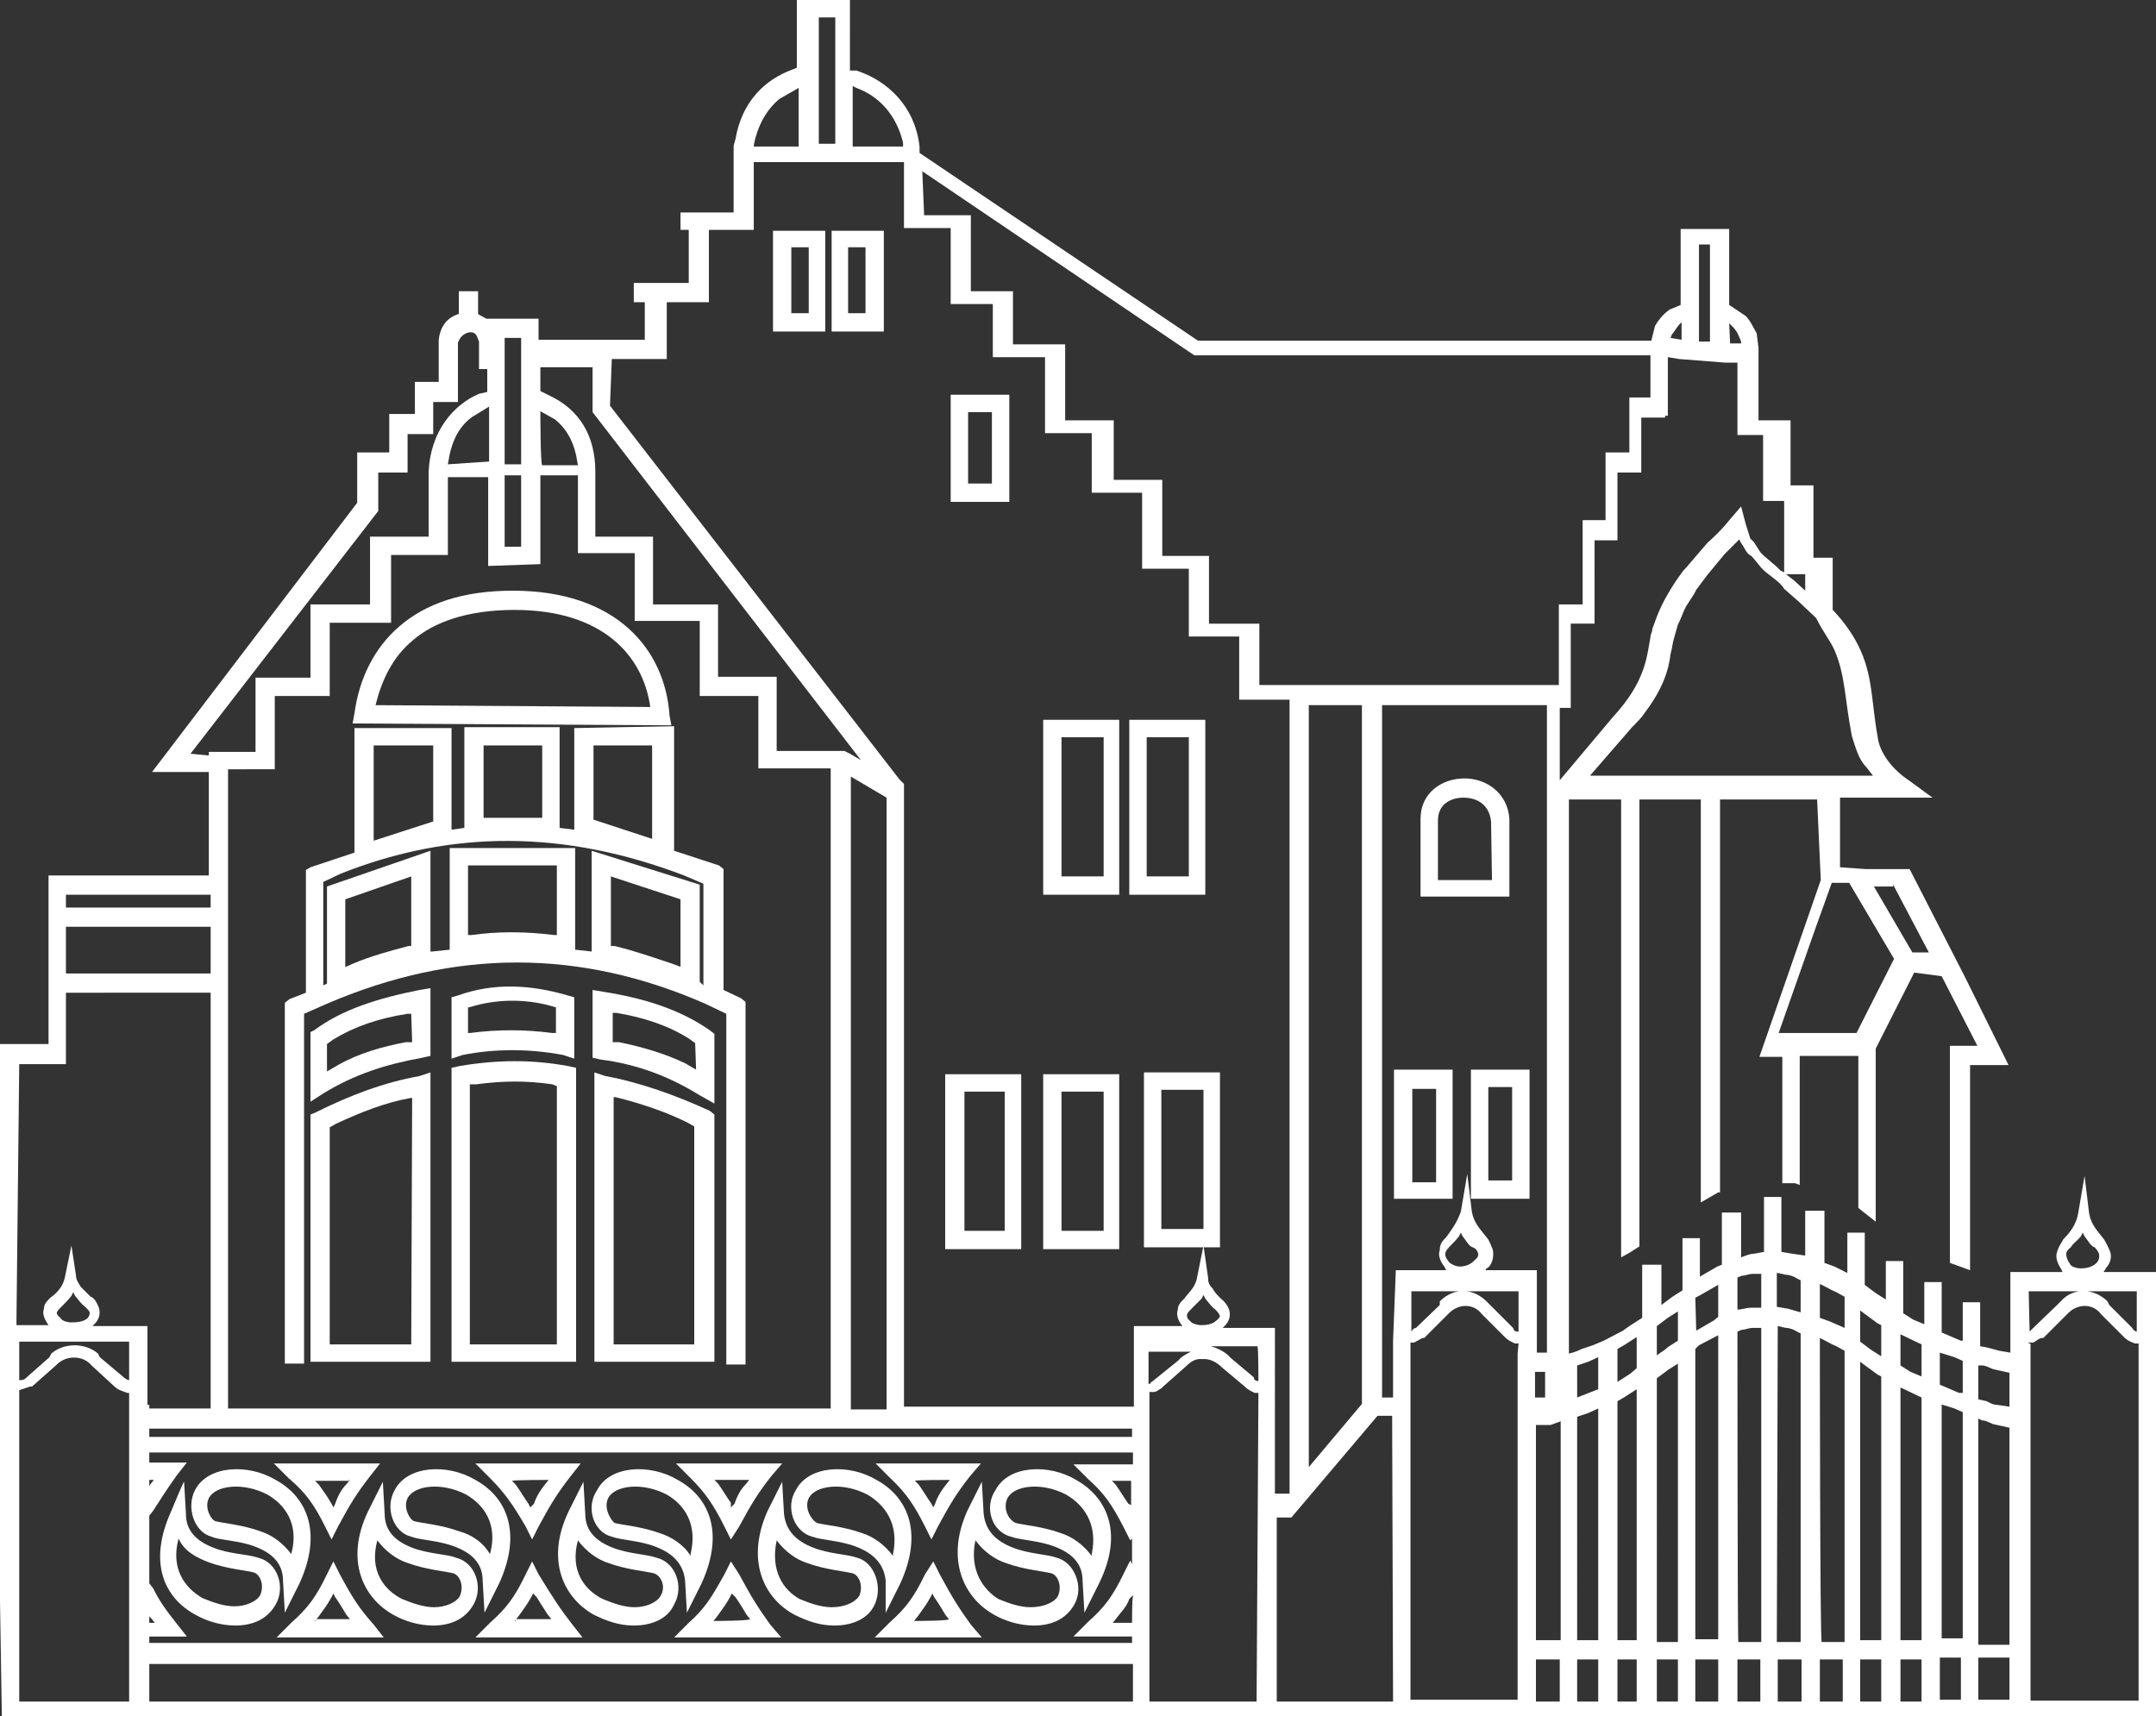 <?xml version="1.0" encoding="utf-8"?>
<!-- Generator: Adobe Illustrator 26.5.0, SVG Export Plug-In . SVG Version: 6.00 Build 0)  -->
<svg version="1.1" id="Layer_1" xmlns="http://www.w3.org/2000/svg" xmlns:xlink="http://www.w3.org/1999/xlink" x="0px" y="0px"
	 viewBox="0 0 235.4 187.4" style="enable-background:new 0 0 235.4 187.4;" xml:space="preserve">
<rect x="0" y="0" width="235.4" height="187.4" fill="#333333" stroke="none"/>
<style type="text/css">
	.st0{fill:#FFFFFF;}
	.st1{fill:#FFFFFF;stroke:#FFFFFF;stroke-width:0.25;stroke-miterlimit:10;}
</style>
<g>
	<path class="st0" d="M23.1,167.8c0.9,0.4,3,0.4,4.8,1.1s3,1.8,3,3.7l0.2,3.5l1.6-3.2c2.6-5.7,0.7-9.5-2.6-11.3
		c-3-1.8-7.4-1.6-8.8,1.1C20.3,164.6,21.2,167.3,23.1,167.8L23.1,167.8z M22.8,163.6c0.7-1.4,3.7-1.8,6.4-0.4
		c1.9,1.1,3.5,3.2,2.6,6.5l0,0c-0.9-1.2-2.1-2.1-3.4-2.5c-1.9-0.7-4.2-0.9-4.9-1.1C23,165.9,22.3,164.6,22.8,163.6L22.8,163.6z"/>
	<path class="st0" d="M158.6,116.8h-6.4v14.1h6.4V116.8z M156.8,129.1h-2.6v-10.2h2.6V129.1z"/>
	<path class="st0" d="M66.1,117.5l-1.2-0.4v31.6h13.1v-27l-0.5-0.4C73.8,119.6,69.9,118.2,66.1,117.5L66.1,117.5z M76,146.8h-9v-27
		h0.2c2.8,0.7,5.5,1.6,7.9,2.8l0.7,0.4v23.8H76z"/>
	<path class="st0" d="M61.5,115.2l1.2,0.4v-6.7l-0.7-0.2c-4.1-1.2-8.1-1.4-12,0l-0.7,0.2v6.7l1.2-0.4
		C54,114.5,57.8,114.5,61.5,115.2z M51.2,110l0.7-0.2c2.6-0.7,5.5-0.7,8.1,0l0.7,0.2v2.8h-0.4c-3-0.4-6-0.4-9,0h-0.2V110L51.2,110z"
		/>
	<path class="st0" d="M0.2,187.4h235.3v-23.1v-6l0,0v-5.8l0,0v-6.4l0,0l0,0v-7.2h-0.9l0,0h-2.1l0,0h-3h0.2c0-0.2,0.2-0.2,0.2-0.4
		c0.5-0.5,0.7-1.2,0.5-1.8c-0.2-0.5-0.5-1.1-0.7-1.4c-0.7-0.9-1.4-1.6-1.6-2.8l-0.5-4.1l-0.7,4.1c-0.2,1.2-0.9,2.1-1.6,2.8
		c-0.2,0.4-0.5,0.7-0.7,1.4c-0.2,0.5,0,1.2,0.4,1.8l0.2,0.4h-5.7v8.8l-1.2-0.2c-0.7-0.2-1.4-0.4-2.1-0.5l0,0v-4.8h-1.9v4.2h-0.2
		l-2.1-0.9v-5.5h-1.9v4.6l-1.2-0.5l-1.1-0.7v-5.7h-1.9v4.2l-1.1-0.7l-1.2-0.9v-5.7h-1.9v4.4l-1.4-0.7l-1.1-0.4v-5.7h-2.1v4.9
		l-1.4-0.2l-1.2-0.2v-6h-1.9v6l-1.1,0.2c-0.4,0-0.9,0.2-1.4,0.4l0,0v-4.9h-2.1v5.7l-0.5,0.2l-1.9,1.1v-4.2h-1.9v5.7l-1.1,0.7
		l-1.2,0.9v-4.4h-2.1v5.8l-1.4,0.9l-0.7,0.5l-2.1,1.1l-1.2,0.5l-1.2,0.4c-0.4,0.2-0.9,0.4-1.4,0.5V87.3h5.7v50l0.9-0.5l1.1-0.7V87.3
		h6.7v44l1.9-1.1h0.2V87.3h10.6l0.4,8.8l-6.7,19.3h2.5v13.8h1.4l0.5,0.2v-14.1h6.4v16.6l0.5,0.4l1.4,1.1v-18.9l4.2-8.3l3,0.4
		l3.9,7.6h-3v23.7l1.1,0.4l1.1,0.4v-22.4h4.2l-4.8-9.7l-6-11.7h-4.6h-0.2l-2.8-0.2v-7.6h10.1l-2.6-1.9c-1.8-1.2-3.2-3-3.4-4.8
		c-0.7-3.9-0.5-6.7-2.1-9.9c-0.7-1.4-1.6-2.6-2.6-3.7l-0.2-0.2v-5.7h-2.1v-7.9h-2.5v-7.1H192v-6.2v-0.7v-0.5v-0.5l0,0l-0.2-1.6
		c-0.4-0.7-0.7-1.4-1.2-1.9l-1.8-1.2v-8.3h-5.3v8.3l-1.2,0.5c-0.7,0.5-1.2,1.1-1.6,1.8l-0.4,1.6h-49.5l-30.4-20.5v-0.5l0,0v-0.2
		c-0.5-4.4-3.5-7.2-6.9-8.3h-0.7V0h-5.8v7.4l-0.5,0.2c-3,1.1-5.5,3.5-6.2,7.6l-0.2,0.7l0,0v0.5V17l0,0v6.2h-5.8v1.9h0.9v5.8h-6V33
		h1.2v4.1H58.8v-2.3h-5.7l0,0l-0.9-0.5v-2.5h-2.1v2.5H50c-1.1,0.4-1.9,1.2-2.1,2.8v4.6h-2.6v3.5h-2.8v4.2H39v5.5L16.6,84.3h6.2v11.3
		H5.3v18.4H0v33.4v27.4L0.2,187.4L0.2,187.4z M225.6,136.9c0-0.2,0.2-0.5,0.5-0.7c0.2-0.4,0.7-0.7,1.1-1.2l0.2-0.4l0.2,0.4
		c0.4,0.5,0.7,1.1,1.1,1.2c0.4,0.4,0.5,0.7,0.5,0.9c0,0.2,0,0.4-0.2,0.7c-0.4,0.5-1.1,0.7-1.8,0.7c-0.5,0-1.1-0.2-1.2-0.5
		C225.6,137.4,225.6,137.1,225.6,136.9L225.6,136.9z M221.5,141h11.8v4.4c-0.2,0-0.4-0.2-0.5-0.4l-2.5-2.5l-0.2-0.4
		c-1.4-1.4-3.7-1.6-5.1,0l-0.4,0.4L222,145c0,0-0.2,0.2-0.4,0.4l0,0L221.5,141L221.5,141z M221.5,146.6h0.5c0.4-0.2,0.5-0.4,0.9-0.5
		h0.2l2.6-2.6c1.1-1.2,2.8-1.2,3.7,0l2.5,2.5c0.4,0.4,0.7,0.5,1.2,0.7h0.4v39h-11.8v-39H221.5z M216,149.1h0.4
		c0.4,0,0.7,0.2,1.2,0.4l1.8,0.4v3.7l-1.4-0.2c-0.4,0-0.7-0.2-1.1-0.4l-0.9-0.2C216,152.8,216,149.1,216,149.1z M216,154.9l0.4,0.2
		c0.4,0,0.7,0.2,1.2,0.4l1.8,0.4v23.7H216C216,179.1,216,154.9,216,154.9z M216,181h3.4v4.6H216V181z M211.8,147.7l1.6,0.5l0.9,0.4
		v3.5h-0.4l-2.1-0.9L211.8,147.7L211.8,147.7z M211.8,153.3l1.6,0.5l0.9,0.4v24.7H212v-25.6H211.8z M211.8,181h2.3v4.6h-2.3V181z
		 M207.5,145.7L207.5,145.7l2.3,1.1v3.5l-1.2-0.5l-1.1-0.7L207.5,145.7L207.5,145.7z M207.5,151.5L207.5,151.5l2.3,1.1v26.5h-2.3
		V151.5z M207.5,181.2h2.3v4.6h-2.3V181.2z M203.1,143.1L203.1,143.1c0.7,0.5,1.2,0.9,1.9,1.4l0.4,0.2v3.4l-1.1-0.7l-1.2-0.9V143.1
		L203.1,143.1z M203.1,148.7L203.1,148.7c0.7,0.5,1.2,0.9,1.9,1.4l0.4,0.2v28.8h-2.3C203.1,179.1,203.1,148.7,203.1,148.7z
		 M203.1,181.2h2.3v4.6h-2.3V181.2z M198.7,140.2l0.4,0.2c0.4,0.2,0.9,0.5,1.4,0.7l0.9,0.5v3.4l-1.6-0.7l-1.1-0.4V140.2L198.7,140.2
		z M198.7,146.1l0.4,0.2c0.4,0.2,0.9,0.5,1.4,0.7l0.9,0.5v31.8h-2.5C198.7,179.1,198.7,146.1,198.7,146.1z M198.7,181.2h2.5v4.6
		h-2.5V181.2z M194.1,139l0.9,0.2c0.4,0,0.9,0.2,1.2,0.4l0.4,0.2v3.5l-1.4-0.4l-1.2-0.2V139H194.1z M194.1,144.8l0.9,0.2
		c0.4,0,0.9,0.2,1.2,0.4l0.4,0.2v33.7h-2.6L194.1,144.8L194.1,144.8z M194.1,181.2h2.6v4.6h-2.6V181.2z M189.7,139.5l0.5-0.2
		c0.4,0,0.7-0.2,1.2-0.2h0.9v3.7l-1.2,0c-0.4,0-0.9,0.2-1.4,0.2l0,0V139.5L189.7,139.5z M189.7,145.4l0.5-0.2c0.4,0,0.7-0.2,1.2-0.2
		h0.9v34.3h-2.5C189.7,179.1,189.7,145.4,189.7,145.4z M189.7,181.2h2.5v4.6h-2.5V181.2z M185.1,141.7l0.4-0.2l2.1-1.2v3.5l-0.5,0.4
		l-1.9,1.1L185.1,141.7L185.1,141.7z M185.1,147.3l0.4-0.4l2.1-1.1v33.2h-2.5C185.1,179.1,185.1,147.3,185.1,147.3z M185.1,181.2
		h2.5v4.6h-2.5V181.2z M180.9,144.8l1.2-0.9l1.1-0.7v3.2l-1.1,0.7c-0.4,0.4-0.7,0.5-1.2,0.9V144.8L180.9,144.8z M180.9,150.5
		l1.2-0.9l1.1-0.7v30.4h-2.3V150.5L180.9,150.5z M180.9,181.2h2.3v4.6h-2.3V181.2z M176.6,147.3l0.7-0.4l1.4-0.9v3.4L178,150
		l-1.4,0.9V147.3L176.6,147.3z M176.6,153l0.7-0.4l1.4-0.9v27.4h-2.1C176.6,179.1,176.6,153,176.6,153z M176.6,181.2h2.1v4.6h-2.1
		V181.2z M172.2,149.1l1.2-0.4l1.1-0.5v3.5l-1.8,0.7l-0.5,0.2C172.2,152.6,172.2,149.1,172.2,149.1z M172.2,154.7l1.2-0.4l1.1-0.5
		v25.3h-2.3C172.2,179.1,172.2,154.7,172.2,154.7z M172.2,181.2h2.3v4.6h-2.3V181.2z M14.1,185.8h-12v-32.7l0,0V153v-1.2l1.2-0.4
		h0.2l2.6-2.3c1.1-1.2,3-1.1,3.9,0l2.5,2.3c0.4,0.4,0.9,0.5,1.4,0.7h0.2L14.1,185.8L14.1,185.8z M14.1,150.7L14.1,150.7
		c-0.2,0-0.5-0.2-0.7-0.4l-2.5-2.1l-0.2-0.4c-1.4-1.2-3.7-1.2-5.1,0l-0.2,0.4l-2.6,2.3c0,0-0.2,0.2-0.5,0.2H2.1v-4.2h12V150.7
		L14.1,150.7z M6.2,143.4c0-0.2,0.2-0.4,0.5-0.7c0.4-0.4,0.7-0.7,1.1-1.2l0.2-0.4l0.2,0.4c0.4,0.5,0.7,0.9,1.1,1.2
		c0.4,0.4,0.5,0.5,0.5,0.7c0,0,0,0.2-0.2,0.5c-0.4,0.4-1.1,0.5-1.8,0.5c-0.5,0-1.1-0.2-1.2-0.5C6.2,143.6,6.2,143.4,6.2,143.4z
		 M123.6,185.8H16.3v-4.1h107.4V185.8L123.6,185.8z M123.6,177.2h-2.1l0.4-0.5c0.5-0.7,1.1-1.2,1.4-2.1l0.4-0.4v0.2
		C123.6,174.3,123.6,177.2,123.6,177.2z M123.6,164.4L123.6,164.4l-0.4-0.2c-0.5-0.7-0.9-1.4-1.4-2.1l-0.4-0.4h2.1V164.4
		L123.6,164.4z M123.6,159.9h-6.4l1.6,1.6c1.8,1.6,2.6,2.8,3.9,5.3l0.7,1.4l0.2-0.2v2.8l-0.2-0.4l-0.7,1.4c-1.2,2.5-2.1,3.7-3.9,5.3
		l-1.6,1.6h6.4v0.7H16.3v-0.7h4.1l-1.1-1.4c-1.1-1.4-1.8-2.3-2.6-3.9l-0.4-0.5v-7.4l0.4-0.5c0.9-1.4,1.6-2.5,2.6-3.9l1.1-1.4h-4.1
		v-1.1h107.4V159.9L123.6,159.9z M16.3,177.2v-0.7l0.2,0.2l0.4,0.5H16.3L16.3,177.2z M16.3,162.3v-0.7h0.5l-0.4,0.5L16.3,162.3
		L16.3,162.3z M137.2,185.8h-11.7v-32l0,0v-1.8h0.4c0.4,0,0.5-0.2,0.9-0.4l0.2-0.2l2.6-2.3c0.4-0.4,0.9-0.7,1.4-0.7
		c0.2,0,0.4,0,0.5,0c0.7,0,1.4,0.4,1.9,0.9l2.5,2.1c0.4,0.4,0.7,0.5,1.1,0.7h0.4L137.2,185.8L137.2,185.8z M130.9,147.3
		c-0.7,0.2-1.2,0.4-1.9,0.9l-0.4,0.4l-2.6,2.1c-0.2,0.2-0.4,0.2-0.4,0.4h-0.2v-3.5h5.5V147.3z M129.6,143.6c0-0.2,0.2-0.4,0.5-0.7
		c0.4-0.4,0.7-0.7,1.1-1.1l0.2-0.4l0.2,0.4c0.4,0.5,0.7,0.9,1.1,1.2c0.4,0.4,0.4,0.5,0.5,0.7c0,0,0,0.2-0.4,0.5
		c-0.4,0.4-1.1,0.5-1.6,0.5c-0.5,0-1.1-0.2-1.2-0.4C129.6,144,129.6,143.8,129.6,143.6L129.6,143.6z M137.4,150.8L137.4,150.8
		c-0.4,0-0.5-0.2-0.5-0.4l-2.5-2.1l-0.4-0.4c-0.5-0.4-1.1-0.7-1.8-0.9h-0.4h5.5C137.4,147.3,137.4,150.8,137.4,150.8z M152.1,185.8
		h-12.7v-20.1h1.6l9.4-11.1h1.6L152.1,185.8L152.1,185.8z M142.9,160.2V77h5.8v76.3L142.9,160.2L142.9,160.2z M152.1,146.4v6.2h-1.2
		V77h18v70.7h-1.1v-9H162h0.2c0-0.2,0.2-0.2,0.4-0.4c0.4-0.5,0.5-1.2,0.4-1.8c-0.2-0.5-0.4-1.1-0.7-1.4c-0.7-0.9-1.4-1.6-1.6-2.8
		l-0.5-4.1l-0.7,4.1c-0.4,1.2-1.1,2.1-1.6,2.8c-0.4,0.4-0.7,0.7-0.7,1.4c-0.2,0.5,0,1.2,0.5,1.8l0.2,0.4h-5.5L152.1,146.4
		L152.1,146.4z M168.7,149.8v2.8h-1.1v-2.8H168.7z M161.4,136.9c0,0.2,0,0.4-0.4,0.7c-0.4,0.5-1.1,0.7-1.6,0.7
		c-0.4,0-0.9-0.2-1.2-0.5c-0.4-0.5-0.4-0.7-0.4-0.9c0-0.2,0.2-0.5,0.4-0.7c0.4-0.4,0.7-0.7,1.1-1.2l0.2-0.4l0.2,0.4
		c0.4,0.5,0.7,1.1,1.1,1.2C161.3,136.4,161.3,136.7,161.4,136.9L161.4,136.9z M165.7,147.8L165.7,147.8v37.8H154v-39h0.4
		c0.4-0.2,0.7-0.4,0.9-0.5h0.2l2.6-2.6c1.1-1.2,2.8-1.2,3.7,0l2.5,2.5c0.4,0.4,0.7,0.5,1.1,0.7h0.4L165.7,147.8L165.7,147.8z
		 M165.7,145.4L165.7,145.4c-0.4,0-0.4-0.2-0.5-0.4l-2.5-2.5l-0.4-0.4c-1.4-1.4-3.5-1.6-5.1,0v0.4l-2.6,2.5c-0.2,0-0.4,0.2-0.5,0.4
		l0,0V141h11.7V145.4L165.7,145.4z M170.3,185.8h-2.6v-4.6h2.6V185.8z M170.3,179.1h-2.6v-23.5h1.6l1.1-0.4V179.1L170.3,179.1z
		 M206.7,96.6l3.9,7.4h-1.8l-4.2-7.2h2.1V96.6z M201.9,96.4l4.9,8.3l-4.1,8.1h-8.5l3.9-11.1l1.9-5.3
		C200.1,96.4,201.9,96.4,201.9,96.4z M200.3,71c1.2,2.8,1.1,5.3,1.9,9.4c0.4,1.2,0.7,2.5,1.6,3.4l0.7,0.9h-30.9l4.6-5.3
		c0.5-0.5,1.1-1.1,1.4-1.6c1.9-2.5,2.6-4.6,2.8-6.4c0.2-0.7,0.2-1.2,0.4-1.8l0.4-1.4l0.2-0.4l0.5-1.2l0.2-0.4l0.9-1.4l0.2-0.4
		l1.2-1.6l1.9-2.3l0.2-0.2l1.4-1.4l0.2,0.4l0,0c0.4,0.5,0.5,1.1,1.1,1.4l0,0l0,0l0.2,0.2l0.9,1.1l0.2,0.2l0,0l0.2,0.2l0.9,0.7
		c0.5,0.4,0.9,0.7,1.2,1.2l1.6,1.4l1.9,1.8C199.1,69.1,199.8,69.9,200.3,71L200.3,71z M197.1,62.7v1.8l-1.2-1.1l-0.9-0.7
		C195.2,62.7,197.1,62.7,197.1,62.7z M188.8,35.3l0.4,0.4c0.5,0.5,0.7,1.1,0.9,1.6v0.2h-0.7h-0.5L188.8,35.3L188.8,35.3z
		 M185.5,26.7h1.2v10.6h-1.2V26.7L185.5,26.7z M182.5,36.6c0.4-0.5,0.7-1.1,1.1-1.4v1.9l-1.2-0.2L182.5,36.6z M182.1,45.4V39
		l1.2,0.2l5.1,0.4h0.9h0.4v7.9h2.8v7.2h2.3v7.8l-0.4-0.2l-0.4-0.4l-1.4-1.2l-0.4-0.4l-0.7-1.1l-0.4-0.4l-0.5-1.6l-0.5-1.9l-1.2,1.4
		c-0.7,0.9-1.6,1.8-2.5,2.6l0,0l-1.2,1.4l-1.2,1.4l-0.2,0.2c-1.2,1.6-2.3,3.4-3,5.3l-0.4,1.1c0,0.4-0.2,0.5-0.2,0.9
		c-0.4,2.1-0.5,4.8-4.1,8.7l-5.8,6.9v-7.9h1.2v-9.2h2.6V59h2.5v-7.4h2.6v-6h2.6V45.4z M100.7,18.7l29.7,20.1h49.8v4.6h-2.3v6h-2.6
		v7.4h-2.5v9.2h-2.6v8.8h-32.7v-6.7h-5.5v-7.4h-5.1v-8.3h-5.3v-6.5h-5.3v-8.3h-5.7v-5.8H106v-8.3h-5.1L100.7,18.7L100.7,18.7z
		 M93.1,9.4l0.4,0.2c2.5,0.9,4.4,3,5.1,6v0.4h-5.5L93.1,9.4L93.1,9.4z M89.4,1.9h1.8v13.8h-1.8V1.9z M82.5,15
		c0.5-1.8,1.4-3.2,2.6-4.2l2.1-1.2v6.4h-4.9C82.3,15.7,82.5,15,82.5,15z M66.8,39.2h6V33h4.6v-7.9h4.9V23l0,0v-5.3h4.9l0,0h5.8l0,0
		h5.7v7.2h5.1v8.3h4.6V39h5.7v8.3h5.1v6.5h5.5v8.3h5.1v7.4h5.5v6.9h5.5v86.7h-1.6V145h-5.7l0.2-0.2c0.5-0.5,0.7-1.1,0.5-1.8
		c-0.2-0.5-0.5-0.9-0.9-1.2c-0.4-0.4-0.7-0.7-0.9-1.1c-0.4-0.4-0.5-0.7-0.5-1.2l-0.5-3.5l-0.7,3.5c-0.2,1.1-0.9,1.6-1.4,2.3
		c-0.4,0.4-0.7,0.7-0.7,1.2c-0.2,0.5,0,1.2,0.5,1.8l0,0h-5.3v6.7v2.1H98.7v-68l-0.5-0.5L66.6,44.3L66.8,39.2L66.8,39.2z M59,40.1
		h5.7V45L94,83l-1.2-0.7L92.2,82h-7.4v-8.1h-6.4v-7.9h-7.1v-7.4H65v-7.1c0-4.1-1.9-6.7-4.6-8.1L59,42.7L59,40.1L59,40.1z M96.8,87.1
		v66.8h-3.9V84.8C92.9,84.8,96.8,87.1,96.8,87.1z M59,44.9l1.6,0.9c1.1,0.9,1.9,2.1,2.3,3.9l0.2,1.1h-3.9C59,50.7,59,44.9,59,44.9z
		 M55.1,36.9h1.8v13.8h-1.8V36.9z M55.1,51.9h1.8v7.8h-1.8V51.9z M59,61.6v-9.7h4.1v8.5h6.2v7.4h7.1V76h6.4v7.9h7.9v69.9H24.9v-45.4
		l0,0v-9.4l0,0v-15H30V76h6V68h6.7v-7.4h6.2v-8.5h4.4v9.7L59,61.6L59,61.6z M48.9,50.7l0.2-1.1c0.4-1.8,1.2-3.2,2.5-4.1l1.8-1.1v6
		L48.9,50.7L48.9,50.7z M20.8,82.3l20.5-26.5v-4.2h3.2v-4.2h2.8v-3.5H50v-6.5l0.2-0.4c0.4-0.7,1.6-1.1,1.9-0.2l0.2,0.5v3h0.9v2.5
		l-0.9,0.2c-2.8,1.2-5.3,4.1-5.5,8.5v7.1h-6.4v7.4h-6.5V74h-6v8.1h-5.1v0.4L20.8,82.3L20.8,82.3z M123.6,156v0.9H16.3V156H123.6z
		 M7.2,97.7H23v1.4H7.2V97.7z M7.2,101.2H23v5.1H7.2V101.2z M2.1,116.2h5.1v-7.8H23v45.4h-6.7v-0.4h-0.2v-2.1l0,0v-6.5h-6l0.2-0.2
		c0.5-0.5,0.7-1.1,0.5-1.8c-0.2-0.5-0.5-1.1-0.9-1.2c-0.4-0.4-0.7-0.7-1.1-1.1c-0.2-0.4-0.5-0.7-0.5-1.2L7.8,136l-0.7,3.4
		c-0.2,1.1-0.9,1.8-1.6,2.3c-0.4,0.4-0.7,0.7-0.7,1.2c-0.2,0.5,0,1.1,0.5,1.8l0,0H1.8V144l0,0L2.1,116.2L2.1,116.2z"/>
	<path class="st0" d="M164.8,89.4c-0.2-2.8-2.5-4.4-4.9-4.4c-2.5,0-4.8,1.6-4.8,4.4v8.5h9.7V89.4L164.8,89.4z M162.9,96.1H157v-6.5
		c0-1.8,1.4-2.5,2.8-2.5s2.8,0.7,3,2.6L162.9,96.1L162.9,96.1z"/>
	<path class="st0" d="M160.6,130.9h6.4v-14.1h-6.4V130.9z M162.5,118.7h2.6v10.2h-2.6V118.7z"/>
	<path class="st0" d="M50.2,116.4l-0.9,0.2v32.1h13.6v-32.1l-0.9-0.2C58.1,115.7,54.4,115.7,50.2,116.4L50.2,116.4z M60.8,146.8
		h-9.5v-28.4h0.7c3-0.4,5.5-0.4,8.3,0l0.5,0.2V146.8L60.8,146.8z"/>
	<path class="st0" d="M65.9,108.3l-1.2-0.2v7.4l0.9,0.2c3.9,0.5,7.4,1.8,10.8,3.9l1.6,0.9v-7.6l-0.5-0.4
		C74.2,110.2,70.3,109,65.9,108.3L65.9,108.3z M76,116.8l-1.2-0.7c-2.3-1.1-4.8-1.8-7.2-2.3h-0.7v-3.2h0.4c3,0.5,5.7,1.4,7.9,2.8
		l0.7,0.5L76,116.8L76,116.8z"/>
	<path class="st0" d="M88.7,167.8c1.1,0.4,3,0.4,4.8,1.1s3,1.8,3.2,3.7v3.5l1.6-3.2c2.6-5.7,0.7-9.5-2.6-11.3
		c-3-1.8-7.4-1.6-8.8,1.1C85.7,164.6,86.7,167.3,88.7,167.8L88.7,167.8z M88.3,163.6c0.7-1.4,3.7-1.8,6.4-0.4
		c1.9,1.1,3.5,3.2,2.8,6.5v0.2l0,0c-0.9-1.2-2.1-2.1-3.4-2.5c-1.9-0.7-4.2-0.9-4.9-1.1C88.5,165.9,87.8,164.6,88.3,163.6z"/>
	<path class="st0" d="M38.7,77.9L38.5,79l34.8,0.2l-0.2-1.1c-0.5-7.2-5.8-13.6-17.1-13.6c-5.5,0-9.5,1.4-12.4,3.9
		C40.8,70.8,39.2,74.2,38.7,77.9z M56.2,66.6c9.5,0,14,4.9,14.8,10.6L41,77l0,0c0.7-2.8,1.9-5.3,4.1-7.1
		C47.3,68,50.9,66.6,56.2,66.6L56.2,66.6z"/>
	<path class="st0" d="M62.7,79.5v11.1l-1.6-0.2v-11H50.7v11l-1.4,0.2V79.5H38.7v13.6l-4.8,1.6L33.4,95v13.4l-1.8,0.7l-0.5,0.4v39.4
		h2.1v-38.2l2.5-1.1c14-6,27.6-6,41.3,0l2.3,1.1v38.3h2.1v-39.6l-0.5-0.4l-1.9-0.9V94.9l-0.5-0.4l-4.9-1.6V79.3L62.7,79.5L62.7,79.5
		z M64.8,81.4h6.4v10.2l-6.4-2.1V81.4L64.8,81.4z M52.8,81.4h6.4v7.9h-6.4V81.4z M40.8,81.4h6.5v8.3l-6.5,2.1V81.4L40.8,81.4z
		 M45,103.3h-0.4c-1.9,0.5-4.1,1.1-6,1.9l-0.9,0.4v-7.4l7.2-2.5V103.3z M60.9,102.1h-0.4c-3.2-0.4-6.2-0.4-9,0h-0.4v-7.6h9.7V102.1z
		 M74.4,105.6l-1.1-0.4c-2.1-0.7-4.1-1.4-6.2-1.9h-0.4v-7.6l7.6,2.5V105.6L74.4,105.6z M74.7,95.6l2.1,0.9v11.1l-0.4-0.4V96.6
		l-11.8-3.7v11l-1.8-0.2V92.6H49.1v11.1l-1.9,0.2H47v-11l-11.3,3.9v10.6l-0.4,0.2V96.3l1.9-0.9C49.3,90.6,61.6,90.6,74.7,95.6
		L74.7,95.6z"/>
	<path class="st0" d="M18.7,165c-2.6,5.7-0.7,9.5,2.6,11.3c1.2,0.7,2.8,1.2,4.4,1.2c1.9,0,3.5-0.7,4.4-2.3c1.1-1.9,0.2-4.6-1.9-5.1
		c-1.1-0.4-3.2-0.4-4.9-1.1c-1.8-0.7-3-1.8-3-3.7l-0.2-3.5C20.1,161.6,18.7,165,18.7,165z M22.8,170.6c1.9,0.7,4.2,0.9,4.9,1.1
		c0.7,0.2,1.2,1.4,0.7,2.5c-0.4,0.7-1.6,1.2-2.8,1.2c-1.1,0-2.3-0.4-3.5-0.9c-1.9-1.1-3.5-3.2-2.6-6.5
		C20.1,169.4,21.5,170.1,22.8,170.6L22.8,170.6z"/>
	<path class="st0" d="M110.4,167.8c1.1,0.4,3,0.4,4.8,1.1s3,1.8,3,3.7l0.2,3.5l1.6-3.2c2.8-5.7,0.7-9.5-2.5-11.3
		c-3-1.8-7.4-1.6-8.8,1.1C107.4,164.6,108.3,167.3,110.4,167.8z M110,163.6c0.7-1.4,3.7-1.8,6.4-0.4c1.9,1.1,3.5,3.2,2.8,6.5v0.2
		l0,0c-0.9-1.2-2.1-2.1-3.4-2.5c-1.9-0.7-4.2-0.9-4.9-1.1C110,165.9,109.5,164.6,110,163.6z"/>
	<path class="st0" d="M122.2,117.3h-8.3v19.1h8.3V117.3z M120.5,134.4h-4.6v-15.2h4.6V134.4z"/>
	<path class="st0" d="M124.9,136.2h8.3v-19.1h-8.3V136.2z M126.8,119h4.6v15.2h-4.6V119z"/>
	<path class="st0" d="M102.6,171.9l-0.7-1.4l-0.9,1.4c-1.2,2.5-2.1,3.7-3.9,5.3l-1.6,1.6h11.7l-1.2-1.4
		C104.7,175.6,104,174.5,102.6,171.9L102.6,171.9z M99.8,177l0.4-0.5c0.5-0.7,0.9-1.2,1.4-2.1l0.2-0.4l0.2,0.4
		c0.5,0.7,0.9,1.4,1.2,1.9l0.4,0.5C103.7,177,99.8,177,99.8,177z"/>
	<path class="st0" d="M80.7,171.9l-0.9-1.4l-0.7,1.4c-1.4,2.5-2.1,3.7-3.9,5.3l-1.6,1.6h11.7l-1.2-1.4
		C82.8,175.6,82.1,174.5,80.7,171.9z M77.9,177l0.4-0.5c0.5-0.7,0.9-1.2,1.4-2.1l0.2-0.4l0.4,0.4c0.5,0.7,0.9,1.4,1.2,1.9l0.4,0.5
		C81.8,177,77.9,177,77.9,177z"/>
	<path class="st0" d="M79.1,166.7l0.7,1.4l0.9-1.4c1.4-2.6,2.1-3.7,3.5-5.5l1.2-1.4H73.8l1.6,1.6C77,163,77.9,164.3,79.1,166.7
		L79.1,166.7z M81.8,161.6l-0.4,0.5c-0.5,0.5-0.9,1.2-1.2,2.1l-0.4,0.4v-0.5c-0.5-0.7-0.9-1.4-1.4-2.1l-0.4-0.4
		C77.9,161.6,81.8,161.6,81.8,161.6z"/>
	<path class="st0" d="M108.5,176.3c1.2,0.7,2.8,1.2,4.4,1.2c1.9,0,3.5-0.7,4.4-2.3c1.1-1.9,0-4.6-1.9-5.1c-1.1-0.4-3-0.4-4.8-1.1
		c-1.8-0.7-3-1.8-3.2-3.7l-0.2-3.5l-1.6,3.2C103.2,170.4,105.3,174.5,108.5,176.3L108.5,176.3z M106.5,168.2
		c0.9,1.2,2.1,2.1,3.4,2.5c1.9,0.7,4.2,0.9,4.9,1.1c0.7,0.2,1.2,1.4,0.7,2.5c-0.4,0.7-1.6,1.2-3,1.2c-1.1,0-2.3-0.4-3.5-0.9
		C107.4,173.6,105.8,171.5,106.5,168.2L106.5,168.2z"/>
	<path class="st0" d="M122.2,78.6h-8.3v19.1h8.3V78.6z M120.5,95.7h-4.6V80.5h4.6V95.7z"/>
	<path class="st0" d="M131.6,78.6h-8.3v19.1h8.3C131.6,97.9,131.6,78.6,131.6,78.6z M129.8,95.7h-4.6V80.5h4.6V95.7z"/>
	<path class="st0" d="M101,166.7l0.7,1.4l0.7-1.4c1.4-2.6,2.1-3.7,3.5-5.5l1.2-1.4H95.6l1.6,1.6C98.9,163,99.8,164.3,101,166.7
		L101,166.7z M103.7,161.6l-0.4,0.5c-0.4,0.5-0.9,1.2-1.2,2.1l-0.2,0.4l-0.2-0.4c-0.5-0.7-0.9-1.4-1.4-2.1l-0.4-0.4
		C99.8,161.6,103.7,161.6,103.7,161.6z"/>
	<path class="st0" d="M35.5,166.7l0.7,1.4l0.7-1.4c1.4-2.6,2.1-3.7,3.5-5.5l1.1-1.4H29.9l1.6,1.6C33.4,163,34.3,164.3,35.5,166.7
		L35.5,166.7z M38.2,161.6l-0.4,0.5c-0.5,0.5-0.9,1.2-1.2,2.1l-0.2,0.4l-0.2-0.4c-0.4-0.7-0.9-1.4-1.4-2.1l-0.4-0.4h3.7V161.6z"/>
	<path class="st0" d="M86.7,176.3c1.4,0.7,2.8,1.2,4.4,1.2c1.9,0,3.7-0.7,4.4-2.3c0.9-1.9,0-4.6-1.9-5.1c-1.1-0.4-3-0.4-4.8-1.1
		c-1.8-0.7-3-1.8-3.2-3.7l-0.2-3.5l-1.6,3.2C81.4,170.4,83.4,174.5,86.7,176.3z M84.8,168.2c0.9,1.2,2.1,2.1,3.4,2.5
		c1.9,0.7,4.2,0.9,4.9,1.1c0.7,0.2,1.2,1.4,0.7,2.5c-0.5,0.7-1.6,1.2-3,1.2c-1.1,0-2.3-0.4-3.5-0.9
		C85.5,173.6,84.1,171.5,84.8,168.2L84.8,168.2z"/>
	<path class="st0" d="M58.8,171.9l-0.7-1.4l-0.7,1.4c-1.2,2.5-2.1,3.7-3.9,5.3l-1.6,1.6h11.7l-1.1-1.4
		C61.1,175.6,60.4,174.5,58.8,171.9z M56.2,177l0.4-0.5c0.5-0.7,0.9-1.2,1.4-2.1l0.2-0.4l0.4,0.4c0.4,0.7,0.9,1.4,1.2,1.9l0.4,0.5
		h-3.9V177z"/>
	<path class="st0" d="M42.9,176.3c1.2,0.7,2.8,1.2,4.4,1.2c1.9,0,3.5-0.7,4.4-2.3c1.1-1.9,0.2-4.6-1.9-5.1c-0.9-0.4-3-0.4-4.8-1.1
		c-1.8-0.7-3-1.8-3-3.7l-0.2-3.5l-1.6,3.2C37.6,170.4,39.7,174.5,42.9,176.3L42.9,176.3z M41.2,168.2c0.9,1.2,2.1,2.1,3.4,2.5
		c1.9,0.7,4.2,0.9,4.9,1.1c0.7,0.2,1.2,1.4,0.7,2.5c-0.4,0.7-1.6,1.2-2.8,1.2c-1.1,0-2.3-0.4-3.5-0.9
		C41.9,173.6,40.3,171.5,41.2,168.2L41.2,168.2z"/>
	<path class="st0" d="M44.9,167.8c1.1,0.4,3,0.4,4.8,1.1c1.8,0.7,3,1.8,3,3.7l0.2,3.5l1.6-3.2c2.6-5.7,0.7-9.5-2.6-11.3
		c-3-1.8-7.4-1.6-8.8,1.1C42,164.6,42.9,167.3,44.9,167.8L44.9,167.8z M44.5,163.6c0.7-1.4,3.7-1.8,6.4-0.4c1.9,1.1,3.5,3.2,2.6,6.5
		l0,0c-0.7-1.2-1.9-2.1-3.4-2.5c-1.9-0.7-4.2-0.9-4.9-1.1C44.7,165.9,44,164.6,44.5,163.6L44.5,163.6z"/>
	<path class="st0" d="M57.4,166.7l0.7,1.4l0.7-1.4c1.4-2.6,2.1-3.7,3.5-5.5l1.1-1.4H51.9l1.6,1.6C55.1,163,56,164.3,57.4,166.7
		L57.4,166.7z M59.9,161.6l-0.4,0.5c-0.4,0.5-0.9,1.2-1.2,2.1l-0.4,0.4l-0.2-0.4c-0.5-0.7-0.9-1.4-1.4-2.1l-0.4-0.4
		C56.2,161.6,59.9,161.6,59.9,161.6z"/>
	<path class="st0" d="M64.8,176.3c1.4,0.7,2.8,1.2,4.4,1.2c1.9,0,3.7-0.7,4.4-2.3c1.1-1.9,0.2-4.6-1.9-5.1c-1.1-0.4-3-0.4-4.8-1.1
		c-1.8-0.7-3-1.8-3-3.7l-0.2-3.5l-1.6,3.2C59.5,170.4,61.6,174.5,64.8,176.3z M63.1,168.2c0.9,1.2,2.1,2.1,3.4,2.5
		c1.9,0.7,4.2,0.9,4.9,1.1c0.7,0.2,1.4,1.4,0.7,2.5c-0.4,0.7-1.6,1.2-2.8,1.2c-1.1,0-2.3-0.4-3.5-0.9
		C63.8,173.6,62.2,171.5,63.1,168.2L63.1,168.2z"/>
	<path class="st0" d="M34.3,112.5l-0.4,0.2v7.6l1.4-0.9c3.4-2.1,6.9-3.2,10.8-3.9l0.9-0.2v-7.4l-1.2,0.2
		C41.3,109,37.4,110.2,34.3,112.5z M45,113.8h-0.7c-2.6,0.5-5.1,1.2-7.4,2.5l-1.2,0.7v-3l0.7-0.5c2.3-1.4,4.9-2.3,8.1-2.8h0.4
		L45,113.8L45,113.8z"/>
	<path class="st0" d="M34.4,121.5l-0.5,0.2v27H47v-31.6l-1.2,0.4C41.9,118.2,38.2,119.6,34.4,121.5z M44.9,146.8H36v-23.7l0.7-0.4
		c2.6-1.2,5.3-2.3,8.1-2.8H45L44.9,146.8L44.9,146.8z"/>
	<path class="st0" d="M84.4,36.2h5.7v-11h-5.7V36.2z M86.4,27h1.9v7.2h-1.9V27z"/>
	<path class="st0" d="M37.1,171.9l-0.7-1.4l-0.7,1.4c-1.2,2.5-2.1,3.7-3.9,5.3l-1.6,1.6h11.7l-1.1-1.4
		C39.2,175.6,38.5,174.5,37.1,171.9L37.1,171.9z M34.4,177l0.4-0.5c0.5-0.7,0.9-1.2,1.4-2.1l0.2-0.4l0.2,0.4
		c0.5,0.7,0.9,1.4,1.2,1.9l0.4,0.5h-3.7V177z"/>
	<path class="st0" d="M111.5,117.3h-8.3v19.1h8.3V117.3z M109.7,134.4h-4.4v-15.2h4.4V134.4z"/>
	<path class="st0" d="M90.8,36.2h5.7v-11h-5.7V36.2z M92.6,27h1.9v7.2h-1.9V27z"/>
	<path class="st0" d="M110.2,43.1h-6.4v11.7h6.4C110.2,54.8,110.2,43.1,110.2,43.1z M108.3,52.8h-2.6V45h2.6V52.8z"/>
	<path class="st0" d="M66.8,167.8c1.1,0.4,3,0.4,4.8,1.1s3,1.8,3.2,3.7l0.2,3.5l1.6-3.2c2.6-5.7,0.7-9.5-2.6-11.3
		c-3-1.8-7.4-1.6-8.8,1.1C63.9,164.6,64.8,167.3,66.8,167.8z M66.4,163.6c0.7-1.4,3.7-1.8,6.4-0.4c1.9,1.1,3.4,3.2,2.6,6.5v0.2l0,0
		c-0.7-1.2-2.1-2.1-3.4-2.5c-1.9-0.7-4.2-0.9-4.9-1.1C66.6,165.9,65.9,164.6,66.4,163.6L66.4,163.6z"/>
</g>
<g>
	<path class="st1" d="M499.8,174.1c-0.5,0-1.9,0.2-1.9,0.7c0,1.4,0,2.9,0,4.5c0,1-0.5,1.2-1.4,1.2c-0.5,0-1.2-0.2-1.7-0.5
		c-0.2,0-0.5,0-1-0.2c0.2,0.2,0.2,0.5,0.2,0.5c0.2,0.2,0.5,0.2,0.7,0.5c1.7,0.5,2.1,1.9,2.1,3.3s0.2,2.6,0.2,4
		c0.2,2.6,1,5.2,1.7,7.8c0.5,2.6,1.2,5.2,1.4,7.8c0.5,2.4,0.7,5,1,7.4c0,0.5,0,1.2,0,1.7c0,0.5-0.2,1.2-0.2,1.7c0.7,0,1,0.5,1,1.2
		c0,0.7,0,1.2,0,1.9c0,1-0.5,1.4-1.4,1.7c-2.9,1-5.9,1.4-9,0.7c-0.2,0-0.5-0.2-0.7-0.2c-1-0.7-1-1.9,0.2-2.1
		c1.9-0.7,3.8-1.7,5.9-1.2c0.7,0.2,1.4-0.2,2.1-0.2c0,0,0.2-0.2,0.5-0.2c-0.7,0-1.2,0-1.7,0c-1.4-0.2-2.1-0.7-2.1-2.1
		c0-1.9,0.2-3.6-0.2-5.5c-0.5-1.7-1.2-3.3-1.7-5c-1.2-3.6-2.6-7.4-3.8-10.9c-0.5-1.4-1-2.9-1.7-4.3c-0.2,0.2-0.2,0.2-0.5,0.2
		c-1.2,2.4-2.4,4.5-2.6,7.1c-0.2,1.9-0.2,3.8-0.5,5.7c-0.2,2.6-0.2,5-0.5,7.6c0,1.2,0,2.4-0.2,3.3c0,1-0.2,1.9-0.7,2.9
		c1.2,0.7,1.2,3.1,0.7,4c-0.2,0.2-0.7,0.5-1,0.7c-0.7,0.2-1.7,0.2-2.4,0.2h-0.2c-1.2-0.7-2.1,0-3.3,0c-2.6,0.2-5-0.5-7.1-1.9
		c-0.2-0.2-0.5-0.2-0.5-0.5c-0.2-0.2-0.2-0.7-0.2-1s0.5-0.2,0.7-0.2c1.2,0,2.1,0.2,3.3,0.2c1.4,0,2.9-0.2,3.8-1.4
		c0.2-0.5,0.7-0.5,1.2-0.2c0.7,0.2,1.4,0.5,2.1,0.7c0.5,0.2,1.2,0.2,1.7,0c-1.2-0.2-2.4-0.5-3.6-1c-0.7-0.2-1-0.7-0.7-1.2
		c1.2-3.3,0.7-6.9,0.5-10.5c-0.2-3.1-0.7-6.2-0.2-9.3c0.2-1.9,0.7-3.6,1.2-5.5c0.7-2.4,1.9-4.5,2.6-6.7c0.2-0.7,0.5-1.4,0.7-2.1
		c0.2-1,1.2-1.9,2.4-1.4c1.7,0.2,2.6-0.5,3.3-1.7c1.4-2.6,2.6-5.5,3.6-8.1c0.2-1,0.7-1.9,1-2.9c0.2-0.2,0.2-0.7,0.5-1
		c0.2-0.5,0.7-0.5,1.2,0c1,1.2,1.2,2.6,0.7,4c-0.7,1.9-1.9,3.6-3.1,5.2c-0.2,0.5-0.7,1-1,1.4c-0.2,0.5-0.5,1-0.2,1.4
		c0.2,0.7,0.5,1.2,0.7,1.9c0.2,0.7,0.7,0.7,1.2,0c1.2-1.4,2.4-2.9,3.8-4.3c1-1.2,2.1-2.4,3.1-3.6c1.7-2.1,1.7-4.3,1-6.7
		c-0.5-1.7-1.2-3.3-1.9-4.8c-0.5-1.2-1-2.1-1.2-3.3c-0.5-1.4-1.4-2.9-2.6-3.8c-0.5-0.5-1.2-1-1.9-1.4c-0.5-0.5-1-0.5-1.4,0
		c-1.4,1.2-2.6,2.6-3.6,4c-2.4,3.8-3.8,8.1-4,12.6c0,1.9-0.2,3.8-0.5,5.7c-0.2,1-0.5,2.1-1,3.1c-0.7,1.7-1,3.3-1,5
		c0,1-0.2,2.1-0.5,3.1c0,0.2-0.2,0.5-0.2,0.7c-0.2,0.5-0.5,1-1,0.7c-0.5,0-0.7-0.5-0.7-1c-0.2-1.4,0-2.9,0.2-4
		c0.7-3.1,1.7-6.4,2.4-9.5c0.7-3.1,1-6.2,1-9.3c0-1.9,0.2-3.8,0.5-5.7c0-0.7,0.5-1.7,1-2.1c0.5-0.7,1-0.7,1.4,0c0.7,0.7,1,0.7,1.7,0
		c1-1.4,1.9-2.6,3.1-4c0.2-0.2,0.2-0.5,0.2-0.5c0-0.2,0-0.5,0-0.7c-0.2,0-0.7,0-1,0c-1.2,0.7-2.1,1.4-3.3,2.4c-4,3.1-8.3,5-13.1,6.4
		c-2.1,0.7-4.5,1-6.9,1.2c-0.2,0-0.5,0.2-0.7,0.2c-0.7,0.7-1.7,1.2-2.6,1c-0.5,0-0.7-0.2-1-0.5c-0.2-0.2-0.7-0.5-1-0.2
		c0,1,0.2,1.7,1,2.1c1.2,0.5,1.2,1.4,1.2,2.6c-0.5,3.3-0.2,6.4,0,9.7c0.2,1.4,0.2,3.1,0.5,4.5c0.2,1.7,0.2,1.7-1.2,2.4
		c1.7,0.7,3.3,0.5,5,0.5c-0.2-0.2-0.2-0.5-0.2-0.7c-0.7-1.2-1.4-2.4-1.9-3.8c-0.5-1.2-0.7-2.1-0.7-3.3c-0.2-3.3-0.2-6.7,0.5-10.2
		c0.2-1,0.5-1.9,0.7-2.9c0.2-1,0.7-1.2,1.7-1.2c1.2,0,2.4,0,3.6,0.7c0.2,0.2,0.5,0.2,1,0.5c0.5,0.5,1,1.2,1.7,1.2
		c0.5,0,0.7,0.7,1,1.2c1.7,3.1,2.1,6.4,2.4,10c0.2,2.6-0.2,5.2-0.5,8.1c-0.2,1.7,0,3.1,0.5,4.5c0.2,0.2,0.2,0.7,0.2,1
		c0.2,1-0.2,1.7-0.7,1.9c-0.7,0.5-1.9,0.5-2.6-0.2c-0.5-0.5-0.7-1-1-1.7c-0.2-0.7-0.7-1.4-1.2-1.9c-1-0.7-1.4-1.4-1.9-2.4
		c-0.5-1-0.7-1-1.9-0.5c0.7,1.2,1.4,2.4,2.4,3.6c0.7,1.2,1.7,2.1,2.6,3.1c0.7,1,1.2,1.9,1.2,3.1c0,1,0,1.9,0,2.9
		c0,1.9,0.5,3.8,1,5.5c0.7,3.1,1.4,6.2,1.9,9c0.2,1.4,0.2,2.6-1,3.8c1.2,0.7,1.2,1.7,0.7,2.9c-0.5,1.4-1.4,2.4-2.9,2.4
		c-0.7,0-1.4-0.2-1.4-1.2c0-1.2,0-2.1,0.7-3.1c0.2-0.2,0.5-0.5,1-0.7c0.2-0.2,0.5-0.2,1-0.2c0,0,0,0,0-0.2c-1.9-1.4-2.6-3.3-3.3-5.5
		c-1.2-3.3-2.4-6.4-4-9.5c-0.5-1-1-2.1-1.2-3.3c-0.2-0.5-0.5-0.7-0.5-1.2H466c-0.2,0.2-0.2,0.7-0.5,1c-0.5,2.4-1,5-0.7,7.4
		c0.2,1.7-0.2,3.1-0.7,4.8c-0.7,2.9-1,5.9-0.7,9c0,0.2,0,0.5,0,0.7c0,0.7-0.2,1-1,1c-1,0-1.9-0.2-2.9-0.2c0.2,0.5,0.7,0.7,1.2,0.7
		s1,0,1.7,0c1,0,1.2,0.5,1.2,1.2c0,1-0.2,1.7-1.2,1.7c-0.5,0-1,0.2-1.4,0.2c-1.7,0-3.3,0-5,0c-0.5,0-1-0.2-1.4-0.5
		c-0.7-0.5-0.7-1-0.2-1.7c0.2-0.2,0.7-0.5,1.2-0.7c1-0.5,1.7-1.2,2.6-1.7c-0.2-0.7-0.5-1.4-0.5-2.1c-0.2-1.9-0.2-3.6-0.2-5.5
		c0-3.6,0.2-7.4,0-10.9c0-2.6-0.5-5.2-1.4-7.6c-0.2-0.5-0.5-1-0.7-1.4h-0.2c0.2,0.7,0.7,1.4,1,2.1c0.2,0.5,0.5,1,0.5,1.4
		c0,0.5-0.2,0.7-0.7,0.7c-1.7-0.2-3.1-2.6-2.4-4.3c0.2-0.2,0.5-0.5,1-1c-0.7-2.4-0.7-5.2-0.5-7.8c0.2-2.4,0.5-4.8,0.5-7.1
		c0-1.9,0-3.6,0-5.5c0-1.2,0-2.4,0-3.6c0.2-1.4,1-2.4,1.9-3.3c1.2-0.7,2.4-1.2,3.8-1.4c0-1,0-1.7,0-2.9c-0.5,1-0.7,1-1.2,0.2
		c-0.2-0.5-0.5-1-0.7-1.7c0-0.2,0-0.5,0.2-0.5c0.5-0.2,0.2-0.7,0.2-1c0-0.7,0-1.2,0-1.9c0.2-1,1-1.7,1.9-1.9c1-0.2,2.1-0.2,3.1,0.2
		c0.2,0,0.2,0,0.5,0.2c0.2,0.2,0.2,0.5,0.5,0.7c-0.2,0.2-0.5,0.5-1,0.5c-0.7,0-1.7,0-2.4,0.2c-0.7,0-1,0.5-1,1c0,1.4,0,2.9,0.2,4.5
		c0,0.5,0.5,1.2,0.7,1.7c0,0,0.2,0.2,0.5,0.2c1.2,0,2.1-0.2,3.3-0.2c0.2,0,0.5-0.2,0.5-0.5c0.7-1.2,0.7-2.6,0.7-4
		c0-1-0.2-1.9-0.2-2.6c0-1.7-0.5-2.1-1.9-2.4c-2.4-0.2-4.8-0.5-7.1-0.5c-7.4,0-14.7,0-22.1-0.2c-3.3,0-6.9,0-10.2,0
		c-0.2,0-0.5,0-1,0c0,0.7,0,1.4,0,2.1c0,0.7-0.5,1-1,1.2c-1,0.2-2.1,0.7-3.1,1c-0.7,0.2-0.7,0.2-1.2-0.5l-0.2-0.2
		c-1.2-0.2-1.2-1.2-1.2-1.9l0,0c0-2.1,0.7-2.6,2.9-2.4c1.2,0,2.1,0.2,3.3,0.2c0.2-1.4-0.5-2.9-1.9-3.1c-1.2-0.2-2.4-0.2-3.6,0
		c-1,0-1.7,0.7-1.9,1.7c-0.2,0.7-0.5,1.2-0.7,1.9c0,0.5,0,1.2,0,1.7c0.2,0.7,0.2,1.2-0.2,1.7c-0.2,0.2-0.2,0.7,0,1
		c0,0.5,0.2,1.2,0.5,1.7c0,0.7,0.2,1,1,1.2c0.7,0.2,1.4,0.5,2.4,0.7c1.2-1,2.4-1.9,3.6-2.9c0.2-0.2,0.7-0.5,1-0.5
		c0.7-0.2,1,0.2,0.7,0.7c0,0.5-0.2,0.7-0.5,1c-0.7,1-1.4,1.7-2.4,2.6c-0.7,0.7-1.2,0.7-1.9,0c0,0-0.2-0.2-0.5-0.2
		c-0.5,0.7-1,1.4-1,2.1c-0.2,2.9-0.5,5.7-0.5,8.6c0,2.4,0,4.8,0,7.1c0,1.2,0,2.4,0.2,3.6c0.7-0.7,1.4-1.2,2.4-1.4
		c0.5-0.2,0.5-0.5,0.5-1c-0.5-2.1-1-4.3-1.2-6.4c-0.5-2.4-0.2-4.8,0.5-6.9c1-2.6,2.1-5.2,3.6-7.6c0.2-0.2,0.2-0.5,0.5-0.5
		c0.7-1,1.4-1.2,2.6-1c0.7,0.2,1.2,0.2,1.9,0.5c0.5,0.2,0.7,0.5,0.5,1c-1.4,2.9-1.7,5.9-1,9.3c0.2,1.4,0.5,2.6,0.7,4
		c0.2,2.1-0.5,4-1.2,5.7c-0.5,1.4-1.2,2.6-1.4,4c-0.5,1.7-0.5,1.7,1.2,2.4c0.7,0.2,1.4,0.7,2.1,1c0.2-0.2,0.5-0.5,0.5-1
		c0.2-0.5,0.7-0.7,1.2-0.7c0.7,0,1.2-0.7,1.4-1.2c0.2-0.7,0.5-1.2,0.5-1.9c0-0.2,0-0.2,0.2-0.5c0.2-0.2,0.5-0.5,0.5-0.5
		c0.2,0,0.5,0.2,0.7,0.5c0.2,0.2,0.5,0.7,0.5,1.2c1.4,3.3,1.9,6.9,1.7,10.5c0,2.1-1.2,3.8-3.1,5c-1,0.7-2.1,1.2-3.6,1.4
		c-1,0-1.4-0.2-1.4-1.2c0-1.4-0.2-3.1,0-4.8c0-1,0.2-1.9,0.2-2.6v-0.2c0.2-0.2,0.5-0.5,0.7-0.7c0.2,0.2,0.5,0.5,0.5,0.7
		c0.2,0.7,0.2,1.4,0.2,2.4c0.2,1,0.2,1.9,1.2,2.1c1,0.2,2.1-0.5,2.6-1.4c1-1.7,0.7-3.3-0.5-5c-0.2-0.2-0.5-0.7-0.7-1
		c-0.2-0.2-0.7-0.2-1-0.2c-1,0-1.7,0-2.6,0c-0.7,1.7-1.9,3.1-2.1,5c0,1,0,2.1,0,3.1c0,1.2,0,2.4,0,3.3c0,0.5-0.2,0.7-0.2,1.2
		c-0.5,1-0.2,1.9,0.2,2.9c2.1,4.5,3.6,9.3,4.5,14.3c0,0.2,0,0.5,0,1c0.2,1-0.2,1.7-1,2.1c-0.2,0-0.2,0.2-0.5,0.5c0.2,0,0.5,0,0.7,0
		c0.2,0,0.5,0,0.7,0c2.1-0.2,3.1,1.2,2.6,3.1c-0.2,1.2-1.2,2.1-2.4,2.6c-1.9,1.2-4,1.7-6.4,1.4c-0.2,0-0.7-0.2-1-0.2
		c-1-0.5-1.2-1.7-0.5-2.4c0.5-0.5,1-0.7,1.2-1c1-0.7,1.7-1.4,2.1-2.4c0.5-0.7,0.5-1.4,0.2-2.1c-1-3.1-2.4-6.2-3.8-9.3
		c-0.7-1.2-1.2-2.6-1.9-3.8c0-0.2-0.2-0.2-0.5-0.5c0.2,1,0.5,1.9,0.5,2.6c0.7,4,1.7,8.1,2.4,12.1c0.2,1,0,1.9-0.7,2.9
		c-0.2,0.2-0.5,0.7-0.7,1c-0.5,0.7-0.7,1.4-0.5,2.4c0.2,1,0,1.2-1,1.4c-1.4,0.2-2.9,0.2-4-0.5c-1.2-0.7-1.2-1.4,0-2.1
		c0.7-0.5,1.7-0.7,2.4-1.2c0.2-0.2,0.5-0.2,0.7-0.5c1.2-0.7,1.7-1.7,1.4-2.9c-0.2-1.7-0.7-3.3-1-5c-0.5-2.6-1-5-1.4-7.6
		c-1-4.3-1.7-8.6-2.6-12.6c-0.5-2.1-1.2-4-1-6.2c0-1.4,0.2-3.1,0.5-4.5c-0.7,0.5-1.4,1-2.1,1.4c-3.6,2.1-7.4,4.3-10.9,6.4
		c-1,0.5-1.9,1-3.1,1.2c-1.9,0.5-3.1-0.5-3.3-2.1c-0.2-1-0.2-2.1-0.2-3.1c-0.2-2.6-0.5-5.5-1-8.1c-0.2-2.4-0.2-4.5,0-6.9
		c0-1.7,0.2-3.1,0-4.8c-0.2-1.7-1.2-3.1-2.4-4.3c-1-0.7-1.7-1.7-1.9-2.9c0-0.2-0.2-0.5-0.5-0.7c0,0.2,0.2,0.7,0,1
		c0,0.2-0.5,0.5-0.7,0.7c-0.7,0.5-1.4,1-1.9,1.7c-0.2,0.2-0.2,0.5-0.5,1c2.1,0.5,2.9,1.9,3.3,3.6c0.7,3.1-0.2,5.7-2.4,8.1
		c-0.2,0.2-0.2,0.2-0.5,0.5l-0.2-0.2c0-0.2,0.2-0.2,0.2-0.5c2.1-2.1,3.1-4.8,2.4-7.8c-0.2-1-0.7-1.9-1.4-2.6c-0.2-0.2-0.5-0.2-1-0.5
		c0,0,0,0-0.2,0.2c0.2,0.5,0.5,1,0.7,1.2c1.2,1.4,1.4,2.9,1.2,4.5c-0.2,1.9-1.2,3.6-2.9,4.5c-1,0.7-1.7,1.4-2.6,2.4
		c-1,1-1.4,1-2.1-0.2s-1.2-2.6-1.4-4c-0.2-1.7-0.2-3.3,0.2-5c0.2-0.5,0.5-1,1-1.7c-0.2-1.7,0.7-3.3,2.4-3.8c1-0.2,1.7-0.2,2.1,0.5
		c0.5,0.5,0.5,1.2-0.5,1.4c-0.2,0-0.7,0-1,0.2c0.2,0.2,0.5,0.5,0.5,0.7c-0.2,0.5-0.5,1-1,1.2c-0.2,0.2-0.7,0.2-1.2,0.2
		c1,0.7,0.7,1.7,0.7,2.4c0,0.5,0,1.2,0,1.9c0-0.2,0.2-0.2,0.2-0.5c0.5-1.2,0.7-2.4,1.2-3.3c0.2-1,0.7-1.7,1.4-2.1
		c0.2,0,0.2-0.2,0.2-0.5c-0.2-1,0.5-1.7,1.2-2.1c0.5-0.5,1.2-0.7,1.7-1.2c0.2-0.2,0.5-0.5,0.2-1c-0.5-0.5-0.7-0.5-1.2-0.2
		c-0.7,0.7-1.7,1.2-2.6,1.7c-0.7,0.5-1.4,0.2-2.1-0.5c-0.5-0.5-0.7-0.5-1.4-0.7c-1,0-1.2-0.5-1.2-1.4c0-0.5,0.2-1,0.2-1.4
		c0.2-0.7,1-1,1.7-0.7c0.2,0.2,0.7,0.5,1,0.7c1.2,1,3.1,1.4,4.3,1c-0.5,0-1-0.2-1.4-0.2c-1,0-1.7-0.2-2.6-1c-0.7-0.5-1.4-1-2.1-1.4
		c-1-0.5-1-1.2-0.7-2.1c0.7-1.4,1.7-2.1,3.3-2.1c1.7,0,2.9,0.5,3.8,1.9c0.7,1.2,0.7,2.6,0.5,3.8c0,0.5-0.2,0.7,0.5,1
		c0.7,0.2,1.2,1,1.4,1.7c0.2,1,0.7,1.4,1.4,2.1c2.1,1.9,3.1,4.3,3.1,7.1c-0.2,2.4-0.2,4.8-0.2,7.1c0,1.9,0.5,3.6,0.5,5.5
		c0.2,2.4,0.5,4.8,0.7,7.1c0,0.2,0,0.5,0,0.7c0.2,1.4,1.2,2.1,2.6,1.7c1.4-0.5,2.9-1.2,4.3-1.9c4-2.4,8.1-4.8,12.1-7.1
		c0.2-0.2,0.5-0.5,0.5-0.7c0-4.3-0.2-8.3-0.2-12.6c0-2.4,0.2-5,0.5-7.4c0-1,0.5-1.7,0.7-2.6c-0.2,0-0.7-0.2-1.2-0.5
		c-0.2,0-0.5-0.2-0.7-0.2c-0.7-0.2-1.2-0.7-1.2-1.4c0-0.5-0.2-1-0.2-1.7c0-0.5,0-1,0.2-1.4c0.2-0.5,0.2-0.7,0.2-1.2
		c-0.2-1-0.2-1.7,0.2-2.4c0.2-0.5,0.5-1,0.5-1.7c0.2-1.2,1.2-1.9,2.1-1.9c1.2,0,2.4,0,3.6,0c1.4,0.2,2.1,1,2.4,2.4
		c0,0.5,0.2,0.7,0.2,1.2c0.2,0,0.7,0,1,0c5.7,0,11.4,0,16.9,0c6.2,0,12.4,0.2,18.5,0.2c1.4,0,2.6,0.2,4,0.5c1.9,0.2,2.4,1,2.4,2.9
		c0,1,0.2,2.1,0.2,3.1c0.2,1.4-0.2,2.6-0.7,3.8c8.3-1,15.4-4,21.6-9c-0.5,0.2-1,0.5-1.4,0.7c-0.7,0.2-1.7,0.7-2.4,0.7
		c-1,0.2-1.4-0.2-1.9-1l0,0c-0.7-1.2-1.2-2.4-0.7-3.8c0-0.2,0-0.5,0-0.7c-0.2-0.7,0-1.7,0.2-2.4c0.2-0.5,0.2-1.2,0-1.7
		c-0.2-1.2,0-1.7,1.2-2.1c2.1-0.7,4.3-0.5,6.4,0.5c1.2,0.5,2.1,1.4,2.4,2.9c0.2,1.4,0,2.9-0.5,4c-0.2,0.7-0.7,1.2-1,1.9
		c0.7,0.5,1,1,0.5,1.7c-0.2,0.5-0.5,0.7-0.7,1.2c-0.7,1-1.4,2.1-2.1,3.1c-0.2,0.2-0.2,0.5-0.5,0.5c-0.7,1-1.4,1-2.1,0
		c-0.5-0.5-0.5-0.5-1,0c-0.7,1-1,1.9-1,3.1c0,1.9-0.2,4-0.2,5.9c-0.2,3.3-0.5,6.7-1.4,10c-0.7,2.9-1.4,5.7-1.9,8.6
		c-0.2,1,0,1.9,0,3.1c0,0.2,0.2,0.5,0.5,0.7c0.2-0.2,0.5-0.2,0.5-0.5c0.2-0.7,0.5-1.7,0.5-2.4c0.2-2.6,0.5-5,1.4-7.4
		c0.7-1.7,0.7-3.3,0.7-5c0.2-2.6,0.2-5.5,1-7.8c1.2-3.6,2.6-7.1,5.2-10c0.5-0.5,1.2-1.2,1.7-1.7s1.2-0.5,1.7,0
		c2.4,1.7,4.3,3.8,5,6.7c0.5,1.7,1.4,3.3,2.1,5c0.7,1.9,1.4,3.6,1.4,5.7c0,2.1-1.2,3.8-2.4,5.2c-1.9,2.1-3.8,4.5-5.7,6.7
		c-0.2,0.2-0.2,0.2-0.5,0.5c-0.5,0.5-1,0.5-1.2,0c-0.2-0.5-0.5-1-0.7-1.4c-0.5-1.2-0.5-2.1,0.2-3.1c1.4-1.7,2.6-3.6,3.6-5.7
		c0.5-1.2,0.5-2.4-0.2-3.6c0-0.2-0.2-0.2-0.5-0.7c-0.2,0.2-0.5,0.5-0.5,0.7c-0.7,2.1-1.4,4.3-2.4,6.4c-0.7,1.7-1.7,3.6-2.4,5.2
		c-0.7,1.4-1.9,2.1-3.8,1.9c-1-0.2-1.4,0-1.9,1c-1.4,3.6-2.9,7.4-4,10.9c-0.7,1.9-1,4-0.7,5.9c0.2,2.9,0.2,5.7,0.5,8.6
		s0.2,5.5-0.7,8.3c-0.2,0.5,0,1,0.5,1c1.2,0.2,2.6,0.5,3.8,0.7c0.2,0,0.5-0.2,0.5-0.2c0.7-1,0.7-1.9,0.7-2.9c0.2-4,0.5-8.1,0.7-11.9
		c0.2-2.1,0.2-4.3,0.7-6.4c0.5-1.9,1.4-3.6,2.1-5.2c0.2-0.7,1-0.7,1.2,0c0.7,1.4,1.2,2.9,1.7,4.3c1.2,3.3,2.4,6.7,3.6,9.7
		c0.7,2.1,1.7,4,2.1,6.2c0.5,1.4,0.2,3.1,0.2,4.8c0,1.2,0.2,1.9,1.9,2.1c1.9,0,2.9-0.7,2.6-2.6c0-1.4-0.2-2.9-0.5-4.3
		c-0.5-3.1-1-5.9-1.4-9c-0.5-2.1-1-4.5-1.7-6.7c-0.7-2.6-0.7-5.5-1-8.1c0-1.7-0.7-2.6-2.1-3.3c-0.2,0-0.5-0.2-0.7-0.5
		c-0.2-0.2-0.2-0.5-0.2-0.7c0-0.2,0.5-0.2,0.7-0.2c0.5,0,1,0.2,1.4,0.2c0.2,0,0.5,0.2,0.7,0.2c0.7,0,1,0,1-0.7c0-1.2,0-2.1,0-3.3
		v-0.2c0-2.1,0-2.1,2.1-2.4 M461.5,178.9c-0.2,0.5-0.5,1-0.5,1.4c-0.5,1.4-0.7,2.9-1.2,4.3c-0.5,1.2-1,2.4-1.7,3.6
		c-0.2,0.2-0.7,0.5-1,0.5c-0.2,0-0.5-0.5-0.5-0.7c0-0.7-0.2-1.4,0-2.1c0.2-2.1,0.7-4.3,1.2-6.4c0.5-2.1,0.7-4,0.2-6.2
		c-0.5-2.4-1-4.8-1.4-6.9c-0.2-1.7-0.7-3.1-1.2-4.5c0-0.5,0-0.7,0.5-1c1.2-0.7,2.1-1.2,3.3-1.7c0.5-0.2,1,0,1,0.5s0.2,1,0.2,1.4
		c0,1.4,0,2.9,0,4.3c0,3.6,0.2,7.1,0.5,10.7c0,1,0.2,1.7,0.7,2.4c1.2-0.5,1.2-0.5,1.2-1.7c-0.2-1.7-0.5-3.3-0.5-5
		c-0.2-3.3-0.5-6.4,0-9.7c0-0.7,0-1.4-0.7-1.9c-1-0.5-1.7-1.4-1.7-2.6c-1,0.2-1.7,0.5-2.4,1c-1.2,0.5-2.4,1.4-2.6,2.9
		c-0.2,1-0.2,1.9-0.2,2.9c0.2,5,0,10-0.7,15c-0.2,2.4-0.2,4.5,0.5,6.7c0,0.2,0.2,0.5,0.2,0.7c1,0.5,1.4,1.2,1.7,2.1
		c1.2,3.3,1.4,7.1,1.4,10.7c0,4,0,7.8,0,11.9c0,1,0.5,1.9,0.7,3.1c0,0.2,0.2,0.5,0.7,0.5c0.7,0,1.7,0,2.4,0.2c1,0.2,1.2,0.2,1-1
		c-0.2-2.6,0-5.2,0.5-7.8c0.5-1.7,0.7-3.6,0.7-5.2c0-1.9,0-3.8,0.5-5.9c0.2-1,0.5-2.1,0.7-3.1c0.2-0.7,1-0.7,1.2,0
		c0.2,0.5,0.5,1,0.7,1.4c0.5,1.2,1,2.4,1.4,3.6c1,2.1,1.9,4.3,2.9,6.7c0.7,1.4,1.2,3.1,1.9,4.5c0.5,1.2,1.4,2.1,2.6,3.1
		c0.2-0.5,0.5-0.7,0.7-1.2c0.2-0.5,0.2-1.2,0.2-1.7c-0.2-1.9-0.7-3.8-1-5.7c-0.5-2.4-1.2-4.5-1.7-6.9c-0.2-1.7-0.2-3.6-0.5-5.5
		c0-1.2-0.5-2.4-1.2-3.1c-1.9-1.9-3.6-4-4.8-6.4c0-0.2-0.5-0.2-0.7-0.2c-0.7,0-1.7,0-2.4,0C463.7,179.8,462.5,179.8,461.5,178.9z
		 M427.8,152.7c-0.2,0-0.5-0.2-0.7-0.2c-2.4-0.7-2.9-0.5-4,1.4c-1.4,2.6-2.9,5.2-3.8,8.1c-0.5,1.4-0.7,3.1-0.5,4.8
		c0.5,2.4,1,4.5,1.4,6.9c0.2,1.4,0.2,1.7-1.2,2.1c-0.7,0.2-1.2,0.5-1.7,1.2c0.5,0,0.7,0,1.2,0c1.2,0,1.7,0.2,2.1,1.4
		c0.2,0.7,0.5,1.4,0.7,1.9c0.7,1.4,0.7,2.6,0.5,4c-0.5,1.9-1,3.8-1.4,5.7c-1,2.9-0.7,5.7,0.7,8.3c1.4,2.9,2.9,5.9,4.3,9
		c0.7,1.9,1.4,3.8,2.1,5.7c0.2,1,0.2,1.7-0.5,2.4c-0.7,1.2-1.7,1.9-2.6,2.6c-0.2,0.2-0.7,0.5-1,0.7c-0.5,0.5-0.5,1.2,0.2,1.4
		c0.2,0,0.5,0.2,0.7,0.2c2.6,0.5,5-0.2,7.1-1.9c0.5-0.2,0.7-1,1-1.4c0.7-1.9-0.2-3.1-2.1-2.9c-0.2,0-0.7,0-1,0s-0.5-0.2-0.5-0.5
		c0-0.2,0.2-0.5,0.2-0.7l0.2-0.2c1-0.5,1.2-1.2,1-2.1c-0.5-2.1-1-4.5-1.4-6.7c-0.7-2.6-1.7-5.5-2.9-7.8c-0.5-1.2-0.7-2.1-0.2-3.3
		c0.2-1,0.5-1.9,0.5-2.6c0-1,0-1.7,0-2.6c0-1.9,0.2-3.6,1.2-5.2c0.5-0.7,0.7-1.4,1.2-2.1c-1.2-0.5-2.1-1-3.1-1.2c0,0,0,0,0,0.2
		c0.5,0.5,0.7,1,1.2,1.4c0.7,0.7,0.7,1.4-0.2,1.9c-0.5,0.2-1.2,0.5-1.7,0.5c-0.7,0-1.4-0.5-1.4-1.4c0-0.7,0-1.4,0.2-2.4
		c0.2-1,0.2-1.2,1.4-1.2c0.2-0.7,0.2-1.4,0.5-1.9c0.5-1.4,1-2.9,1.7-4.3c1-2.1,1.2-4.3,0.7-6.7c-0.2-1.7-0.7-3.3-1-5.2
		c-0.2-1.4-0.2-2.9,0.2-4.3C427.1,154.6,427.6,153.7,427.8,152.7z M472,159.6c-0.2-1-1-1.4-1.9-1.7c-1-0.2-1.9-0.2-2.9-0.5
		c-0.7,0-1.2,0.2-1.4,1c-0.2,0.7-0.5,1.7-0.7,2.4c-0.7,3.6-0.7,7.4-0.5,11.2c0,1.2,0.5,2.4,1,3.6c0.5,1,1,1.9,1.4,2.9
		c0.5,1,0.5,1,1.4,0.7c0.7-0.2,1,0,1.4,0.7c0.5,1,1.2,2.1,2.1,2.6c0.7,0.5,1,1,1.2,1.9c0.2,0.5,0.5,1.2,1,1.7
		c0.5,0.5,1.2,0.5,1.9,0.2c0.7-0.2,0.7-1,0.7-1.4c0-0.2,0-0.5-0.2-0.7c-1-1.9-1-3.8-0.7-5.7c0.5-3.8,0.7-7.4,0-11.2
		c-0.5-2.1-1-4.3-2.1-6.2c-0.2-0.5-0.5-0.7-1-1c0.2,1,0.5,1.7,0.5,2.4c0.5,2.4,0.7,5,1.2,7.4s1,4.8,0.7,7.1
		c-0.2,1.2-0.5,2.6-0.7,3.8c-0.2,1-1.2,1.2-2.1,0.7c-0.7-0.5-1-1.2-0.7-1.9c0-0.5,0.2-1,0.2-1.4c-0.2-1.9-0.2-3.6-0.5-5.5
		c-0.5-3.1-0.7-6.2-0.5-9C471,161.8,471,160.6,472,159.6z M491,141.1c0-1-0.2-1.9-1.2-2.6c-2.1-1.4-4.5-2.1-7.1-1.4
		c-1,0.2-1.2,0.7-1,1.7c0.2,0.5,0,1.2,0,1.7c0,0.7-0.2,1.4-0.2,2.1s-0.2,1.4-0.2,2.4c0,0.5,0,1,0.2,1.4c0,0.2,0.2,0.5,0.5,1
		c0.7,1.2,1,1.4,2.4,1c0.2,0,0.2,0,0.5-0.2c1.2-0.5,2.6-1,3.8-1.4c0.5-0.2,0.7-0.5,1-0.7C490.8,144.4,491,142.8,491,141.1z
		 M461.3,178.6c-0.2-1-0.5-1.9-0.7-2.9c-0.5-4.3-0.7-8.3-0.5-12.6c0-1-0.2-2.1-0.2-3.1c0-0.2-0.2-0.7-0.5-0.5c-1,0.5-1.9,1-2.9,1.4
		c-0.5,0.2-0.5,0.5-0.2,1c0.2,0.7,0.5,1.4,0.7,2.4c0.5,2.9,1,5.5,1.7,8.3c0.5,1.7,0.5,3.6,0.2,5.2c-0.2,1.7-0.7,3.6-1,5.2
		c-0.2,1.4-0.7,3.1-0.5,4.5c0,0.2,0.2,0.5,0.2,0.7h0.2c0.2-0.2,0.5-0.7,0.7-1c1.2-2.1,1.7-4.5,2.4-6.9
		C460.6,179.8,461.1,179.1,461.3,178.6z M387.4,159.6c-1,0.5-1.2,1.4-1.4,2.4c-0.5,1.2-0.7,2.4-1.2,3.6c0,0.2-0.5,0.5-0.7,0.7
		c0-0.2-0.2-0.7-0.2-1c0-1,0-1.9,0-2.9c0-0.5-0.2-1-0.7-1c-0.5-0.2-1-0.2-1.4,0.2c-0.2,0.2-0.5,0.7-0.5,1c-0.7,1.9-0.5,4,0,5.9
		c0.2,1.2,0.7,2.1,1.2,3.3c0.2,0.7,0.5,0.5,1,0c1-1,1.9-1.9,3.1-2.6c1.4-1,2.1-2.4,2.6-4c0.2-1.7,0.2-3.1-1-4.3
		C387.9,160.3,387.6,160.1,387.4,159.6z M416.9,178.9L416.9,178.9C416.9,178.9,416.6,178.9,416.9,178.9c-0.7,2.4-0.7,4.5-0.2,6.7
		c0.5,2.4,1.2,4.8,1.7,7.4c0.7,3.6,1.4,7.4,2.1,10.9c0.7,3.3,1.2,6.7,1.9,9.7c0.5,2.1,0,3.1-1.9,4c-0.2,0.2-0.5,0.2-1,0.5
		c-0.7,0.5-1.4,0.7-2.1,1.2c-0.7,0.5-0.7,0.7,0,1.2c1.2,0.7,2.4,0.7,3.8,0.5c0.7-0.2,0.7-0.2,0.5-1c-0.2-0.7-0.2-1.4,0.2-2.1
		c0.2-0.5,0.7-1,1-1.7c0.5-0.7,0.7-1.4,0.5-2.4c-0.2-1.4-0.5-2.9-0.7-4.5c-0.7-3.6-1.4-6.9-2.1-10.5c-0.5-2.6-1.2-5.5-1.7-8.1
		c-0.7-3.3-1.2-6.7-1.7-10C417.1,180.5,416.9,179.6,416.9,178.9z M429.2,179.8c0.7,0,1.4,0,2.1,0c0.7-0.2,1.4,0,1.9,0.7
		c1,1,1.4,2.1,1.7,3.3c0.2,1.9-0.7,3.8-2.4,4.3c-1.2,0.5-2.4,0-2.6-1.2c-0.2-1-0.2-1.7-0.5-2.6c0-0.2,0-0.5-0.2-1
		c0,0.2-0.2,0.2-0.2,0.2c-0.7,2.6-0.5,5-0.2,7.6c0,0.5,0.5,0.7,0.7,0.5c1-0.2,1.9-0.5,2.6-1c2.1-1.2,3.6-2.6,3.6-5
		c0-3.3-0.2-6.4-1.4-9.5c-0.2-0.7-0.5-1.2-1-1.9H433c0,0.2-0.2,0.7-0.2,1c-0.2,0.7-0.2,1.2-0.5,1.9c-0.2,0.7-0.7,1.2-1.4,1.2
		C429.9,178.4,429.7,178.9,429.2,179.8z M472.5,160.1h-0.2c-0.2,0.7-0.5,1.4-0.5,2.4c-0.5,3.1-0.2,5.9,0.2,9c0.5,2.6,1,5.2,0.5,8.1
		c0,0.5,0.2,1,0.7,1.2c0.5,0.2,1,0.2,1.2-0.2c0.2-0.5,0.5-1,0.5-1.4c0.5-2.4,0.5-4.8,0-7.1c-0.5-2.6-1-5.2-1.4-7.8
		C472.7,162.7,472.5,161.5,472.5,160.1z M419.5,192.2L419.5,192.2c0.7-2.6,1.4-5.2,2.1-7.8c0.5-1.4,0.5-2.9-0.5-4.3
		c-0.2-0.5-0.2-1-0.5-1.2c-0.5-1.4-0.7-1.7-2.1-1.4c-0.2,0-0.2,0-0.5,0c-0.5,0.2-0.7,0.2-0.7,1c0.5,3.1,0.7,5.9,1.2,9
		C418.8,188.8,419,190.5,419.5,192.2z M469.4,216.4C469.4,216.6,469.4,216.6,469.4,216.4c0,0.5,0.2,0.7,0.5,1
		c2.6,1.7,5.2,2.4,8.3,1.4c0.2,0,0.7-0.2,1,0c1.2,0.7,2.4,0.2,3.3,0.2c0.2,0,0.7-0.2,1-0.5c0.5-0.5,0.2-2.4,0-2.9
		c-0.2-0.2-0.5-0.5-1-0.2c-0.7,0.5-1.4,0.7-2.1,0.5c-0.7-0.2-1.4-0.5-2.4-0.7c-0.5-0.2-1-0.2-1.2,0.2c-0.7,0.7-1.4,1.2-2.6,1.4
		c-0.7,0-1.7,0-2.4,0C471.3,216.6,470.3,216.6,469.4,216.4z M495.3,220c1.2-0.2,2.4-0.5,3.8-0.7c0.2,0,0.7-0.2,1-0.2
		c1-0.2,1.4-0.7,1.4-1.9c0-0.5,0-1-0.2-1.4c0-0.2-0.2-0.7-0.2-0.7c-0.2,0-0.5,0.2-0.7,0.2c-1,1-1.9,1.4-3.1,1.2
		c-2.1-0.2-3.8,0.5-5.7,1.2c-0.5,0.2-1,0.5-0.7,1c0,0.2,0.5,0.7,0.7,1c0.2,0.2,0.5,0.2,1,0.2C493.4,219.7,494.3,219.7,495.3,220z
		 M389.3,153c0.5-1.4,0.2-3.1-0.5-4.3c-1.4-2.1-4.5-1.9-5.7,0c-0.5,1-0.5,1.4,0.5,2.1c0.7,0.5,1.4,1,2.1,1.2
		c0.5,0.2,1.2,0.5,1.7,0.7C387.9,153,388.6,153,389.3,153z M458.9,218.1C458.9,218.1,458.9,218.3,458.9,218.1c0.7,0,1.4,0,2.4,0
		c0.2,0,0.7,0,1-0.2c0.5-0.2,0.7-0.5,0.5-1.4c0-0.5-0.5-0.7-0.7-0.7c-0.5,0-1,0-1.4,0c-0.7,0-1.4-0.2-1.9-1c-0.2-0.2-0.5-0.2-0.7,0
		c-1,0.7-2.1,1.2-3.1,1.9c-0.2,0.2-0.5,0.5-0.5,0.7s0.5,0.5,0.7,0.5c0.2,0,0.5,0.2,0.7,0.2C456.8,218.3,458,218.1,458.9,218.1z
		 M418.8,150.4L418.8,150.4c1.4-0.2,2.6-0.7,3.6-1c0.2,0,0.5-0.5,0.5-0.7c0-0.7,0-1.4,0-2.1c0,0-0.2-0.2-0.5-0.2
		c-1.2,0-2.4-0.2-3.6-0.2c-1.4,0-1.7,0-1.9,1.7c0,0.5,0,1,0,1.2c0,0.2,0.2,0.7,0.7,0.7c0.2-0.5,0.2-1,0.5-1.2c0-0.2,0.2-0.5,0.5-0.2
		c0.2,0,0.2,0.2,0.5,0.5c0.2,0.5,0,1.2-0.5,1.4C419,149.9,418.8,150.1,418.8,150.4z M388.8,154.2c-0.2,0-0.2,0-0.5,0
		c-1.7,0-3.1-0.5-4.3-1.7c-0.2-0.2-0.5-0.2-0.5-0.2c-0.5-0.2-0.7,0-1,0.5c0,0.5-0.2,1-0.2,1.2c0,0.7,0,1,0.7,1c0.7,0,1.2,0.5,1.9,1
		c0.2,0.2,0.7,0.5,1,0.2C387.2,155.8,387.9,154.9,388.8,154.2z M472.9,214.3c0,1.2,0.2,1.4,1.2,1.2c1.4-0.2,2.6-2.1,2.4-3.3
		c0-0.5-0.7-1.2-1-1.2c-0.7,0-1.9,0.7-2.1,1.4C473.2,213.1,472.9,213.8,472.9,214.3z M386.2,158.2c-0.2-0.7-1-1-1.7-1
		c-1.2,0.2-2.4,1.7-2.4,3.1c0,0.2,0,0.5,0.5,0.5c0.2,0,0.7,0,1.2,0c0.7,0,1.2-0.5,1.4-0.7c-0.2-0.5-0.5-0.7-0.5-1
		c0-0.5,0.5-0.5,1-0.5C385.7,158.4,386,158.2,386.2,158.2z M424.7,182.2c0.2,0,0.5-0.2,0.7-0.2c1-0.5,1-0.7,0.2-1.7
		c-0.5-0.5-0.7-1-1.2-1.7c-0.2-0.2-0.5-0.5-0.5-0.5c-0.2,0-0.5,0.2-0.5,0.5c-0.2,0.7-0.2,1.7-0.2,2.4
		C423.5,182,423.8,182.2,424.7,182.2z M463.9,148.9v-0.2c-0.2-0.2-0.5-0.2-0.7-0.5c-1.2-0.5-2.4-0.5-3.3,0.2c-0.5,0.2-0.7,0.7-1,1
		c-0.2,1.2-0.5,2.6,1,3.6c0-0.7,0-1.4,0-1.9c0-1.4,0.5-1.9,1.7-1.9C462.5,148.9,463.2,148.9,463.9,148.9z M418.8,154.4
		c0.7,1,1.2,1,1.7,0.2c0.7-1,1.4-1.7,2.4-2.6c0.2-0.2,0.2-0.7,0.5-1c0,0,0,0-0.2-0.2C421.4,152,420,153.2,418.8,154.4z M454.2,186.5
		c-0.2,0.2-0.5,0.5-0.5,1c-0.5,1.2,0.5,2.9,1.7,3.3c0.2,0,0.5,0,0.5,0c0-0.2,0-0.5,0-0.5c-0.5-1.2-1-2.1-1.4-3.1
		C454.4,186.7,454.2,186.5,454.2,186.5z M464.9,157c-1,0-1.9,0.2-2.9,0.2C462.7,158,463.9,158,464.9,157z M459.4,154.4
		c-0.2-0.7-0.5-1.2-0.7-1.9C458.4,153.4,458.7,153.9,459.4,154.4z"/>
	<path class="st1" d="M387.6,170.3l0.2,0.2c-0.7,0.5-1.4,1.2-2.4,1.4c-0.7,0.2-1,0.7-1,1.4c0,0.5,0,1,0,1.4c0,2.1,0,4.5-0.2,6.7
		c0,1,0,1.9,0,2.9c0.2,2.4,0,4.5-0.5,6.7c-0.7,3.1-1,6.4-0.7,9.5c0,2.4,0,4.5,1,6.9c0.2,1,1,1.9,1.4,2.6c0,0.2,0.2,0.2,0.5,0.2
		c0.7,0,1.7-0.2,2.4-0.5c0.7-0.2,1-0.5,1-1.2c-0.2-1.9-0.5-3.8-0.7-5.5c-1-4.5-1.9-9-2.6-13.5c-0.2-1.7,0-2.1,1.4-2.1
		c1.4-0.2,2.6-0.2,4,0c1.2,0,2.1,0.7,2.9,1.7c0-0.5,0-0.7,0.2-1c0.2-0.5,0.7-0.7,1-0.2c0.2,0.2,0.5,0.5,0.5,1
		c0.5,1.2,1.2,2.1,2.6,2.4s2.1,1.2,2.4,2.6c0.2,2.4,0.7,4.5,1,6.9c0,0.2,0,0.7,0,1c0,1.7-1.4,2.9-3.1,2.9c-1,0-1.4-0.5-1.7-1.4
		c0-1-0.2-1.7-0.2-2.6c0-2.9-0.5-5.7-1.4-8.3c0,0,0-0.2-0.2-0.2c0,0.5,0.2,1,0.2,1.7c0,0.5,0,1.2,0.2,1.7c0.5,3.3,1,6.9,1.2,10.2
		c0.2,2.4,0,4.8,0,7.1c0,1-0.7,1.4-1.4,2.1c0.5,0.2,0.7,0.2,1,0.5c0.5,0.2,0.7,0.7,0.7,1.2s-0.5,1-1,1c-1.7,0.2-3.1,0.2-4.8,0.5
		c-6.4,0.2-13.1,0.5-19.5,0.7c-0.2,0-0.2,0-0.7,0c0.2-0.2,0.2-0.5,0.5-0.5h0.2c6.9-0.2,13.8-0.5,20.7-0.7c1.2,0,2.4-0.2,3.3-0.2
		c0.5,0,0.7,0,0.7-0.5c0-0.2-0.2-0.7-0.7-1c-0.7-0.2-1.2-0.5-2.1,0c-1.7,1-3.6,1.2-5.7,1.2c-0.7,0-1.4,0-2.4,0
		c-0.2,0-0.5-0.2-0.7-0.5c0.2-0.2,0.2-0.5,0.5-0.7c0.5-0.2,1-0.5,1.7-0.7c1-0.5,1.4-1.4,1.9-2.4c0.5-1,1-1,1.2,0
		c0.7,1.4,2.1,1.9,3.8,2.1c0.5,0,1.7-0.7,1.9-1.4c0-0.2,0-0.5,0.2-0.7c0.2-4.5-0.2-8.8-1-13.3c-0.2-2.1-0.5-4.5-0.7-6.7
		c-0.2-1.2-0.2-2.1-1.2-3.1c-0.7-0.7-1.9-1.2-2.9-1.2c-1.2,0-2.4,0-3.6,0.2c-1,0-1,0.2-0.7,1.2c0.2,1.7,0.7,3.6,1.2,5.2
		c0.7,3.3,1.2,6.9,1.9,10.2c0.2,1.2,0.5,2.6,0.5,3.8c0.2,1.4-0.2,1.9-1.7,2.1c-0.7,0-1.2,0.2-2.1,0.2c0.5,0.2,1,0.5,1.2,0.7
		c1,0.7,1,1.4,0.2,1.9c-1.2,1-2.6,1.9-3.8,2.6c-1,0.7-2.1,0.5-3.1,0c-1-0.5-1-1.2-0.2-1.9c1.2-1,2.1-1.9,3.3-2.9
		c0.5-0.5,1-0.7,1.4-1c-1.9-2.1-2.1-4.5-2.4-7.1c0-1.9-0.2-3.8-0.2-5.7c0-2.9,0.5-5.5,1-8.1c0.2-1.4,0.2-2.9,0.2-4.3
		c-0.2-1.7,0-3.6,0-5.5s0-3.8,0-5.7c0-0.5,0-1.2,0.2-1.7c0-0.5,0.5-0.7,0.7-1C386,171.5,386.9,171,387.6,170.3z M395.2,188.6
		L395.2,188.6c-0.2,0.7-0.2,1.4,0,2.1c0.5,1.4,1.2,2.9,1.7,4.5c0.7,2.4,0.7,4.8,0.7,7.1c0,0.5,0,1,0.2,1.4c0,0.5,0.5,0.7,1,0.7
		c1.4,0,2.6-1,2.6-2.4c0-0.2,0-0.7,0-1c-0.2-2.1-0.5-4-0.7-6.2c-0.2-1.7-0.7-2.9-2.6-3.1c-1-0.2-1.7-0.7-2.1-1.7
		c-0.2-0.5-0.2-0.7-0.5-1.2C395.5,188.8,395.5,188.6,395.2,188.6z M382.4,216.9L382.4,216.9c0.2-0.2,0.7-0.2,1-0.2
		c1.4-1,2.9-1.9,4.3-2.9c0.5-0.2,0.2-0.7,0-1c-0.2-0.2-0.5-0.2-0.7-0.5c-1-0.7-1-0.7-1.9,0c-0.2,0.2-0.5,0.5-0.7,0.7
		c-1,0.7-1.9,1.7-2.9,2.4c-0.2,0-0.2,0.2-0.5,0.2c-0.2,0.2-0.2,0.7,0,0.7C381.2,216.6,381.9,216.6,382.4,216.9z M390.3,212.6
		c-1,1.9-2.1,3.1-4,3.8c2.9,0.2,5.5,0.5,8.1-1.2C392.6,215,391.2,214.3,390.3,212.6z"/>
</g>
<path class="st1" d="M366,86c0.2,0,0.2,0,0.5,0c2.6,0.5,3.3,1.9,3.3,4.8c0,0.5-0.5,0.7-0.7,0.2s-0.5-1-0.7-1.4
	c-0.2-0.7-0.7-1.2-1.4-1.7c-1.4-0.5-2.9-1-4.3-1.4c-0.7-0.2-1.7-0.2-2.1,0.5c-0.7,0.7-0.7,1.7-0.2,2.6c0.2,0.7,0.7,1.4,1.2,2.1
	c1.7,1.9,3.6,3.6,5.7,4.8c1,0.5,1.9,1,3.1,0.7c1.9-0.5,2.9-1.9,3.3-3.8c0-0.2,0.2-0.7,0.2-1c0-1.4,0.7-2.4,1.4-3.3
	c1.2-1.7,1-1.9-0.7-3.1c-0.5-0.2-1-0.5-1.4-1c-0.7-0.5-1-1-0.7-1.7c0.5-1.2,1-2.4,1.7-3.8c2.6-6.2,5-12.1,7.6-18.3
	c1.2-2.6,1.7-5,1.9-7.8c0-0.7,0.2-1.4,0.5-2.4c1,0.5,1.9,1,2.9,1.4c0,0,0.2,0.2,0.2,0.5c0,0.5,0,1.2,0,1.7c0,1,0.5,1.4,1.2,1.9h0.2
	c1.7,0.7,2.4,1,1.9,3.8c0,0.2,0,0.5-0.2,1c-1.2,0-2.1,0.2-3.3,0.2c-1,0-1.9,0.2-2.4,1.2c-0.7,1.2-1.4,2.4-1.4,3.8
	c0,0.5-0.2,0.5-0.5,0.7c-2.1,0.7-3.3,1.9-3.3,4.3c0,2.4,0.2,5,0.5,7.4c0.2,1.4,0.2,2.9,0.5,4c0.5,2.1,2.1,3.3,4,3.1
	c1.9-0.2,3.8-0.5,5.7-1c2.1-0.5,4-0.7,5.9-1.2c0.2,0,0.5-0.2,1-0.2c0.5-0.2,1-0.7,0.7-1.4c-0.2-1.4-0.7-2.9-1.7-4
	c-0.7-0.7-1.4-1-2.4-1c-2.6,0.2-5.2,0.7-7.6,1.9c-0.7,0.2-1.4,1.2-2.1,1.9c-0.2,0.2-0.7,0.7-1,1h-0.2c-0.2-0.7-0.5-1.7-0.5-2.4
	c-0.2-2.4-0.5-4.8-0.7-7.1c0-0.5,0-1,0-1.4c0.5,0.2,0.7,0.2,1.2,0.5c3.6,1.7,6.7,1,9.7-1.2c0.7-0.5,1-1.2,1-1.9c0-0.2,0-0.7,0-1
	c1.4-0.5,2.9,0.2,3.3,1.7c0.5,1.2,0.5,2.4,0.7,3.6c0.7,3.3,1.4,6.9,1.9,10.2c0,0.5,0.2,0.7,0.2,1c0.5,1.4,1.4,1.9,3.1,1.9
	c0.5,0,0.7,0,1.2,0h0.2c-0.5,0.2-1,0.5-1.4,0.5c-1.2,0.5-1.7,1.4-1.2,2.6c0,0.5,0.2,0.7,0.2,1.2c0.2,1,0,1.2-0.7,1.7
	c-0.7,0.5-1.7,0.7-2.4,1.2c-1,0.5-1.9,1-2.4,2.1c-0.2,1.2,0,1.9,1.2,2.4c0.7,0.2,1.4,0.2,1.9,0.2c2.4,0.2,5,0.2,7.4-0.5
	c2.6-0.7,3.8-3.1,2.9-5.5c-0.5-1.2-1-1.4-2.1-1c-1,0.5-1.7,0.7-2.6,0.2c0,0-0.2-0.2-0.5-0.2c0.7-0.2,1-0.2,1.4-0.5
	c1.4-0.5,1.7-1,1.2-2.4c-0.2-0.7-1-1.4-1.4-2.4c1.4-0.7,1.7-1.2,1-2.9c-1-2.4-2.1-4.8-3.3-7.1c-1.7-3.6-3.6-7.4-5.5-10.9
	c-1-1.7-1.2-3.6-1.2-5.5c-0.2-2.9,0.2-5.5,0.5-8.3c0.2-2.9,0.2-5.7,0-8.8c-0.2-2.9-0.7-5.7-1.4-8.6c0-0.2-0.2-0.7-0.2-1
	c1.9,0.7,3.8,0.5,5.7,0.5c6.2-0.2,12.1-0.5,18.3-0.5c0.2,0,0.5,0,0.7,0c-0.2,0.7-0.2,1.4-0.5,2.1c0,1.7-0.2,3.3-0.2,4.8
	c0.2,2.4-0.2,4.8-1.2,7.1c-0.7,1.9-1.7,4-2.6,5.9c-0.2,0.5-0.5,1-1,1.4c-0.7,1.4-0.5,2.4,1,3.1c0,0,0.2,0,0.5,0.2
	c-0.5,0-1,0.2-1.2,0.2c-0.7,0-1.2,0.5-1.2,1c0,1,0,1.9,0,2.9c0.2,1.4,2.4,2.1,3.6,1.2c0.2-0.2,0.5-0.7,0.5-1c0-1.2,0-2.4-0.2-3.6
	c0-0.2-0.2-0.5-0.2-0.7c2.4-2.1,4.5-4.8,5.9-7.8c1.4-2.9,2.4-5.7,3.6-8.8c0.7-1.9,0.7-3.8,0-5.7c-0.7-1.7-1.9-2.6-3.6-2.9
	c-1,0-1.7-0.2-2.6-0.2c0.5-1,0.5-1.9,1.7-2.4c1.2-0.5,2.1-1.2,3.1-1.7c0.5-0.2,0.7-0.5,1.2-0.5c1-0.5,1.9-0.2,2.9,0.5
	c1,0.7,1.9,1.4,2.9,2.4s1.4,1.9,1.4,3.3c-0.2,2.6,0.5,5.2,0.7,7.8c0.5,3.1,0,5.9-0.5,9c0,0.2-0.2,0.2-0.5,0.5
	c-2.9,0.7-5.9,1.4-8.8,2.1c-2.4,0.7-3.6,2.1-3.6,4.5c0,1.9,0.5,3.8,0.7,5.5c0.2,1,0.2,2.1,0.5,3.1c0,0.2,0,0.7-0.2,1.2
	c-0.2-0.2-0.5-0.2-0.7-0.5c-0.7-0.5-1.4-1-2.1-1.4c-1-0.5-1.4,0-1.9,0.7c-0.5,1.7-0.2,3.1,0.7,4.5c2.4,3.3,4.8,6.9,8.1,9.5
	c0.2,0.2,0.5,0.5,0.5,0.7c0.2,0.2,0.2,0.7,0.5,1c0.7,1.2,1,2.4,1.2,3.8c0.2,1.4,1.2,2.1,2.6,2.1c0.7,0,1.4-0.5,1.7-1.2
	c0.5-1.4,0-2.6-1.2-3.6c-1.2-1-2.6-1.9-3.8-2.6c-0.2-0.2-0.5-0.5-0.5-1c-0.7-2.6-1.4-5.2-2.1-7.8c-0.2-0.7-0.2-0.7,0.7-1
	c1.2,0,2.1,0,3.3,0c0.7,0,1.2,0.2,1.4,1c0.7,2.6,1.9,5,2.1,7.8c0.2,2.4,0.7,4.8,1,6.9c0.2,2.1-0.2,2.4-2.1,2.1
	c-1.7-0.2-3.3-0.5-4.8-0.2c-1.4,0.2-2.6,1-3.6,2.1c-1,1.2-0.7,2.1,0.7,2.6c1.2,0.5,2.4,0.7,3.6,0.7c2.6,0.2,5.2,0.2,7.6-1.2
	c1.4-0.7,2.6-1.7,4-2.6c3.3-2.4,6.7-5,10-7.4c0.5-0.2,0.7-0.5,1.2-0.7c0,0.5,0,1-0.2,1.2c-0.2,2.4-0.5,4.5-1,6.9
	c-0.2,1.7-0.7,3.1-2.4,3.8c-1,0.5-1.9,0.5-3.1,1c-1,0.2-1.9,0.2-2.6,0.7c-1.4,0.5-1.7,1.7-0.7,2.6c1.2,1.4,2.9,1.9,4.5,2.1
	c1.9,0.2,3.8,0.2,5.7,0.2c1.4,0,2.6-0.7,3.1-2.1c0.2-0.7,0.2-1.4,0.2-2.1c0-1.4,0.5-2.6,1.2-3.8c1-1.7,1.9-3.6,2.6-5.2
	c0.7-1.7,1-3.3,0.7-5c0-0.5,0-1.2,0-1.9c0.5,0,1.2-0.2,1.7-0.2c0.5-0.2,1-0.2,1.4-0.5c0.5-0.2,0.5-1-0.2-1c-1,0-2.1,0-3.1,0.2
	c-0.2,0-0.5,0.7-0.7,1v0.2c-1.9,0-3.8,0.2-5.5,0c-1.4,0-1.7-0.7-1.7-1.9c0-0.5,0-1.2,0.2-1.7c0.5-1.9,0.5-3.6,0.5-5.5
	c-0.2-3.1,0-6.2,0.2-9.3c0.2-2.4,0-4.8,0-6.9c-0.2-3.3,0-6.4,1.2-9.5c0.5-1.7,1-3.1,1.2-4.8c0-0.7,0.5-1.2,0.7-1.7
	c0-0.2,0.2-0.2,0.2-0.5c0.5-0.7,0.7-1.2,1.4-1.4c0.5-0.2,1-0.7,1.4-1.2c0.7-1,1.4-1.9,2.6-2.4h0.2c0.2,0.5,0.5,0.7,0.7,1.2
	c-2.4,0.7-3.8,2.6-5,4.8c-1.2,2.6-1.7,5.5-1.2,8.3c0.5,1.9,1,3.6,1.4,5.5c0.2,2.1,0.5,4.3,0.7,6.2c0.5,2.6,1,5,1.4,7.4
	c0,0.2,0.2,0.5,0.2,0.7c0.5,1,1,1.2,1.9,1c1.7-0.5,3.3-1.2,4.8-1.9c1.9-1,4-2.1,5.9-3.1c1.2-0.7,1.7-0.5,2.4,0.5
	c0.5,1,1.2,1.9,1.7,2.9c0.7,1.4,1.4,3.1,1.9,4.8c0.7,2.1-0.2,3.6-2.6,3.3c-0.2,0-0.7,0-1-0.2c-1-0.2-1.4,0-2.1,1
	c-0.2-0.5-0.5-1-0.7-1.2c-0.7-1.7-1.4-3.3-2.1-5c0-0.2-0.2-0.5-0.2-0.7c-0.5-1-1.2-1.2-2.1-1c-1.9,0.7-3.8,1.7-5.5,2.9
	c-1,0.7-1.2,1.7-0.7,2.6c0.5,1,1,1.9,1.4,2.9c0.7,1.2,1.2,2.4,1.9,3.6c0.5,0.7,0.7,1.4,1.4,1.9c1.7,1.2,2.9,2.9,4,4.5
	c0.5,0.5,1,1.2,1.4,1.7c2.1,1.9,3.6,4.5,5.2,7.1c-1.4,0.5-3.1,1-4.5,1.7c-0.5,0.2-1,0.2-1.4,0.5c-0.7,0.5-0.7,1-0.7,1.7
	s0.5,1,1.2,1.2c1.9,0.2,3.8,0.5,5.5,0.5c7.1,0,16.6-1.2,23.5-1.2c0.5,0,0.7,0,0.5-0.7c-0.2,0-0.5,0-0.7,0c-7.1,0-16.6,1.2-23.5,1.2
	c-1.7,0-3.3-0.2-5-0.5c-0.5,0-1-0.2-1-0.7c0-0.7,0.2-1,0.7-1.2c0.7-0.2,1.4-0.5,2.1-0.7c1.2-0.5,2.1-1,3.3-1.4
	c0.2,0.5,0.5,0.7,0.7,1.2c1,1.4,3.6,2.1,5.2,1.4c1-0.5,1-1.4,1-2.4s-0.7-1.7-1.4-1.9c-1.4-0.2-2.9,0-4,0.5c-0.7,0.2-1,0.2-1.2-0.5
	c-1.4-2.6-3.1-5-5.2-6.9c-1.2-1.2-2.4-2.6-3.6-4c-0.2-0.2-0.2-0.5-0.5-0.5c-1.7-1.2-2.6-2.6-3.3-4.5c-0.7-1.4-1.4-2.9-2.1-4
	c-0.7-1.7-0.5-2.4,1-3.1c1.4-0.7,2.9-1.4,4.3-2.1c1.2-0.5,1.7-0.2,2.1,1c0.5,1.4,1.2,2.6,1.7,4c0.2,0.5,0.2,0.7,0.5,1
	c0.5,1.2,1.2,2.1,1,3.6c-0.2,1,0.5,1.9,1,2.9c1,1.4,2.1,2.9,3.1,4.5c1,1.4,1.4,3.1,2.1,4.5c0.5,0.7,0.7,1.4,1.2,2.1
	c0.2,0.2,1,0.5,1.2,0.5c0.5,0,0.5-0.7,0.5-1.2c-0.5-1.7-1-3.1-1.4-4.8c-1.2-3.1-2.9-5.7-5.5-8.1c-0.5-0.5-1-1.2-1.4-1.7
	c-0.2-0.5-0.2-1,0-1.2c0.2-0.2,0.7-0.2,1-0.2c1,0,1.9,0.2,2.6,0c1.7-0.2,2.4-1.4,1.9-3.1c-0.2-1.2-0.7-2.1-1.2-3.3
	c-0.7-1.7-1.7-3.3-2.6-5c-1-1.7-1.9-1.9-3.6-1c-2.6,1.4-5.2,2.6-7.6,4c-0.7,0.2-1.4,0.5-2.1,0.7c-1,0.2-1.4,0-1.7-1
	c-0.5-2.1-1-4.3-1.4-6.7c-0.2-1.9-0.2-3.6-0.5-5.5c-0.2-1.9-0.7-4-1.4-5.9c-1.2-4-0.5-7.6,1.9-10.9c0.7-1.2,1.9-1.9,3.1-2.6
	c0.5-0.2,0.7-0.2,1,0.2c0.2,0.2,0.5,0.5,0.5,0.7c-0.5,0-1,0-1.2,0.2c-1.2,0.2-1.9,1.2-2.1,2.4c0,1.2,0.2,2.4,0.5,3.3
	c1.4,4,3.3,7.6,6.4,10.7c1,1,1.7,2.1,2.1,3.3c1.2,2.1,2.6,4.3,5,5.5c0.7,0.5,1.2,1,1.9,1.4c0.5,0.2,1,0.5,1.4,0.7
	c1,0.2,1.7-0.2,1.4-1.2c-0.2-0.7-0.5-1.4-1-1.9c-1.4-1.4-2.1-3.3-2.4-5.2c-0.2-1-0.7-1.9-1.2-2.9c-1.9-3.3-3.1-6.7-4.5-10
	c0,0,0.2,0,0.2-0.2c0.5,0.7,1,1.2,1.4,2.1c1,2.1,2.1,4.3,3.1,6.4c1,1.9,1.7,3.8,2.4,5.7c0.2,0.7,0.7,1.4,1.4,1.9
	c1,1,2.1,0.7,2.6-0.7c1-2.1,1.4-4.5,1.4-6.9c0-0.5-0.2-1-0.5-1.7c-0.5-1.2-1-2.4-1.4-3.6c-0.2-1-1-1.7-1.7-2.1
	c-1.9-1.2-3.8-2.6-5.9-3.8c-1.4-1-2.9-1.4-4.3-1.7c-0.2,0-0.7-0.5-1-0.7c-1-1.4-2.4-2.6-4-3.1c-0.2,0-0.2,0-0.5,0
	c-1,0.2-1.2-0.7-1.7-1.2c0.7-0.2,1.4-0.2,2.1,0.2c0.5,0.5,1,1,1.4,0.5c0.5-0.5,0.2-1.2,0.2-1.7c-0.5-1.4-1-2.9-1-4.3
	c0-1-0.5-1.7-1.2-2.1c-1.4-1-2.9-1.4-4.8-1.2c-0.7,0.2-1.7,0.2-2.4,0.5c-1.7,0.5-1.9,1.4-0.7,2.6c1,1,2.1,1.7,3.6,1.9
	c0.7,0.2,1.2,0.5,1.2,1.2c0.2,0.5,0.5,1,0.5,1.7c-2.1,0.7-2.6,2.9-4.5,3.8c0,0-0.2,0-0.2-0.2c0.5-1,0.7-1.7,1.2-2.6
	c1-1.4,1-1.7-0.2-2.9c-0.7-0.7-1.4-1.4-2.1-2.1c-0.2-0.2-0.5-0.5-1-0.7c-0.7-0.2-1.2,0-1.2,0.5c-0.2,0.7-0.5,1-1,1.4
	c-0.7,0.5-0.7,1,0,1.7c0.2,0.2,0.2,0.5,0.2,0.7c-0.5,1.9,0.2,2.9,1.9,3.6c0.5,0.2,0.7,0.5,1.2,0.7c-0.2,0.5-0.5,1-1,1.4
	c-0.5,0.7-0.7,1.4-0.7,2.1c0,1.9-0.7,3.8-1.4,5.7c-1,2.6-1.2,5.5-1,8.1c0.2,3.6,0.2,7.1,0,10.5c-0.2,1.7-0.2,3.3,0,5
	c0.2,2.6,0,5-0.5,7.6c-0.5,2.6,0.5,3.6,2.9,3.6c1.2,0,2.6,0,3.8-0.2c0.2,0,0.7,0,1,0c0.5,2.6,0.2,5-1,7.4c-1,1.7-1.7,3.3-2.6,5
	c-0.7,1.4-1,2.9-1,4.3c0,1.7-0.7,2.4-2.4,2.6c-2.4,0.2-5,0.2-7.4-0.5c-1-0.2-1.9-0.7-2.6-1.4c-1-1-0.7-1.7,0.5-2.1
	c1.2-0.2,2.1-0.5,3.3-0.7c2.4-0.5,4-1.9,4.5-4.3c0.5-1.9,0.7-3.6,1-5.5c0.2-1,0.2-1.9,0.2-2.9c0-0.2-0.2-0.7-0.2-1
	c-0.2,0-0.7,0-1,0.2c-2.4,1.9-5,3.6-7.4,5.5c-2.6,1.9-5.2,3.6-7.8,5.2c-1,0.5-2.1,0.7-3.1,1c-2.1,0.2-4,0.2-6.2-0.2
	c-0.2,0-0.5,0-0.7-0.2c-1.4-0.5-1.4-1.2-0.5-2.1c1.2-1.2,2.9-1.9,4.5-1.7c1.2,0,2.1,0.2,3.3,0.5c2.1,0.2,2.9-0.2,2.6-2.4
	c-0.2-1.2-0.5-2.4-0.7-3.6c-0.2-1.2-0.5-2.4-0.5-3.6c-0.2-1.9-0.5-3.6-1.2-5.5c-0.5-1-0.7-1.9-1-3.1c-0.2-1-1-1.2-1.7-1.2
	c-1.2,0-2.6,0-3.8,0c-0.7,0-1.2,0.2-1,1.2c0.2,1.2,0.7,2.1,1,3.3c0.5,1.4,0.7,2.9,1,4.3v0.2c0,0,0,0-0.2,0.2c-1.2-1.4-2.4-2.6-3.6-4
	c-1.2-1.4-2.4-3.1-3.6-4.5c-1-1.2-1.2-2.4-1-3.8c0.2-1,0.5-1,1.2-0.5c0.7,0.5,1.4,1,2.1,1.4s1.2,0.5,1.4-0.5c0.2-1.2,0-2.4-0.2-3.6
	c-0.2-1.9-0.7-3.6-1-5.5c0-0.2,0-0.5,0-0.7c0-2.1,1-3.3,3.1-3.8c2.9-0.7,5.5-1.4,8.3-2.1c0.2,0,0.2,0,0.7,0
	c-0.2,0.7-0.2,1.4-0.5,2.1c-0.5,1.7-0.7,3.1-0.2,4.8c0,0,0,0.2,0,0.5c-1.2,1.4-1.4,3.1-1.7,5c-0.2,1.2-0.2,2.6-0.2,3.8
	c0,1,0,1.9,0.2,2.6c0.7,1.9,1.4,3.8,2.1,5.7c0.5,1,0.7,1.2,1.7,0.7c2.9-1,5.7-2.1,8.3-3.3c1-0.5,1.7-1,2.4-1.7
	c1.9-1.7,1.9-4.3,0.2-5.9c-0.5-0.5-1-1-1.4-1.4c-1.2-1-2.1-1.9-2.6-3.1c-0.2-0.5-0.5-1-1-1.4c-0.7-1.2-1.7-1.2-2.9-0.7
	c-0.5,0.2-1.2,0.7-1.7,1c-1,0.5-1.2,0.5-1.9-0.2c-0.2-0.2-0.2-0.2-0.5-0.5c-0.2-0.5-0.5-0.7,0-1.4c1-1.9,1.4-3.8,1.2-5.9
	c0-0.5-0.2-0.7-0.5-1.2c0-0.2-0.2-0.5-0.2-0.7c0.2-1.7,0.5-3.6,0.5-5.2c0.2-2.4-0.5-5-0.7-7.4c-0.2-1.4-0.2-2.9-0.2-4.5
	c0-1.4-0.5-2.6-1.7-3.6c-1-1-1.9-1.7-3.1-2.4c-1-0.7-2.1-0.7-3.3-0.2c-1,0.5-1.9,1-2.9,1.4c-0.5,0.2-0.7,0.5-1.2,0.7
	c0.5-1,1.4-1.7,2.4-2.1c1-0.2,1.9-0.7,2.9-1c0.7-0.2,0.7-0.5,0.2-1.2c1.7-1.2,2.1-4.8,1.2-6.7c-1-1.7-2.6-2.4-4.3-2.6
	c-1,0-1.7,0-2.6,0.2c-1,0.2-1.4,0.7-1.7,1.7c-0.2,1-0.5,1.9-1,2.9c-0.2,0.2-0.5,0.5-1,0.7c-0.2,0.2-0.7,0.5-1.2,0.7
	c-0.5,0.5-0.5,1,0,1.2c0.7,0.2,1,1,1,1.7c0,1.2,0.7,1.7,1.9,1c0.5-0.5,1-1,1.7-1.4c1-0.7,1.9-1,3.1-0.2c0.5,0.2,0.7,0.5,1.2,0.7
	c-1.2,0.5-2.4,0.7-3.6,1.2c-0.5,0.2-1.2,0.5-1.7,0.7c-1.7,1-1.7,2.6-0.2,3.6c-0.2,0.7-0.5,1.2-0.7,1.9c0,0.2-0.2,0.2-0.5,0.2
	c-7.4,0.2-14.5,0.5-21.9,0.5c-0.7,0-1.4-0.2-2.1-0.2c-0.7-0.2-1-0.5-1-1.2c-0.2-2.1-0.5-4.5-0.7-6.7c0-1-0.2-1.9-0.5-2.9
	c-1-2.9-4.5-4.8-7.4-4c-1.2,0.2-2.1,1-2.4,2.1c0,0.2-0.2,0.5-0.2,0.7c-1-0.5-1.4-0.2-1.9,0.5c-0.2,0.5-0.2,1-0.2,1.4
	c-0.2,1-0.2,2.1-0.2,3.3c0,0.2,0,0.7,0.2,1c0.5,1,1.4,1,2.1,0c0.5,1.7,0.2,3.6,0,5.2c0,0.5-0.2,1.2,0,1.7c0.2,1,1,1.4,1.7,0.7
	c0.5-0.2,0.7-0.7,1.2-1.2c0.5-0.5,1-1.2,1.7-1.7c1.2-1,2.6-1.2,4-0.5c0.5,0.2,0.7,0.5,1,0.7c1,0.5,1.4,1.2,1.7,2.4
	c0.2,1.9,1,4,1.2,5.9c0.2,2.9,0.5,5.5,0.5,8.3c0,1.9-0.2,4-0.5,5.9c-0.2,3.3-0.5,6.4,0.7,9.7c0.7,2.1,1.9,4,2.9,6.2
	c1.9,3.8,3.8,7.8,5.7,11.6c0.2,0.7,0.5,1.4,0.7,1.9c0.2,0.5,0.2,1-0.2,1.2c-0.5,0.2-1,0.5-1.4,0.2c-0.7-0.2-1.4-0.2-2.1-0.2
	c-1.4,0-2.1-0.2-2.6-1.7c-0.5-1.7-1-3.3-1.2-5c-0.5-2.6-1-5.5-1.4-8.1c0-0.5-0.2-1-0.2-1.4c-0.5-1.7-1.7-2.4-3.3-2.4
	c-0.2,0-0.5,0-0.7,0c-0.5-1.2-0.7-2.1-1.2-3.1c-0.2-0.5-0.7-1.2-1-1.7c0-0.2-0.2-0.5-0.2-0.5c0-1,0-1.9,0-2.6c0-0.7-0.5-1.2-1.2-1.7
	c-0.2,0-0.2-0.2-0.5-0.2c-1.7-0.7-1.9-1.4-1.7-3.3c0.7,0.2,1.2,0.7,1.9,1c1.2,0.7,1.9,0.2,2.1-1.2c0.2-1.2,0.2-2.4,0.2-3.6
	c0.5-4,1.2-8.3,2.1-12.4c0.2-0.7,0.2-1.4,0.2-2.1c0-1.4-0.5-2.1-1.7-2.9c-1.2-0.5-2.6-0.5-3.3,0.5c-1,1-1.2,2.1-1.4,3.3
	c-0.2,1.7-0.2,3.3-0.2,5s0,3.6-0.2,5.2c0,1.9-0.2,3.8-0.2,5.7c-1-0.5-1.9-1-2.9-1.2c0.2-1.2,0.7-2.6,1-3.8c0.2-1.7,0.2-3.1,0.5-4.8
	c0-1.4,0.2-2.9,0.2-4.3c0-0.5,0-0.7-0.2-1.2c-0.2-0.7-1-1.2-1.4-0.5c-1,0.7-1.2,1.7-1.4,2.6c-0.2,1-0.2,2.1-0.2,3.1
	c0,1-0.2,1.7-1,2.1c-1.4,1-2.6,2.1-4,3.1c-0.7,0.5-1.2,1-1.9,1.4c-0.5,0.7-1,1.4-1.4,2.1c-0.2,0.2-0.2,0.5-0.7,0.2
	c-1.9-0.5-4,0.2-4.8,2.1c-0.7,1.4,0,3.1,1.7,3.6c1,0.2,1.9-0.2,2.6-1.4c0.5-1,1.2-1.7,1.9-2.1c0.7-0.2,1.2-0.7,1.9-1
	c1.2-0.5,2.1-0.7,3.3-1.2c0.5-0.2,1.2-0.5,1.9-0.5c1-0.2,1.4,0.5,1.2,1.2c-0.2,1.4-0.5,2.9-0.7,4.5c-0.2,1.2-0.5,2.4-1,3.6
	c-2.4,5.7-4.8,11.4-7.1,17.3c-0.7,1.9-1.7,3.6-2.4,5.2c0,0.2-0.2,0.2-0.2,0.5c-0.7,1.7-0.5,2.4,1.2,3.3c0.7,0.2,1.2,0.7,1.9,1
	c0.5,0.2,0.5,0.5,0.2,1c0,0,0,0.2-0.2,0.2c-1.2,1.4-1.7,2.9-1.9,4.8c0,0.7-0.5,1.4-0.7,1.9c-1,1.7-2.6,2.1-4.3,1.2
	c-2.9-1.4-5.2-3.3-6.9-5.9c-0.2-0.5-0.5-1-0.5-1.4c-0.2-1,0.5-1.9,1.7-1.4c1.4,0.5,3.1,1,4.5,1.7c0.5,0.2,0.7,1,1,1.4
	c0.5,0.5,0.7,1.2,1.2,1.4c0.7,0.7,1.7,0.2,1.7-0.7c0-1.4-0.2-2.6-0.7-3.8c-0.7-1.2-1.7-1.7-2.9-1.7c-1.9-0.2-4-0.5-6.2-0.5
	 M434.9,59.8c0.2,0.5,0.5,0.7,1,1.2c0.7,0.7,1.4,1,2.4,0.5c0.2-0.2,0.5-0.2,0.7-0.5c0.5-0.2,1-0.5,1.4-0.7c0.5-0.2,1,0,1.2,0.2
	c0.2,0.5,0.7,1,1,1.4c0.7,1.4,1.9,2.9,3.3,3.8c0.2,0.2,0.7,0.5,1,0.7c1.9,1.7,1.9,4.3-0.2,5.9c-0.5,0.2-0.7,0.7-1.2,0.7
	c-2.9,1.2-5.9,2.4-8.8,3.6c-0.7,0.2-1,0.2-1.2-0.5c-0.7-1.9-1.4-3.6-1.9-5.5c-0.2-0.7-0.5-1.4-0.2-2.1c0-1.9,0.2-3.8,0.5-5.7
	C433.8,61.5,434.2,60.5,434.9,59.8z M460.8,39.9c0-0.2,0-0.7,0-1c0.2-0.7,0.7-1.4,1.4-1.4c0.7-0.2,1.4-0.2,2.1,0.2
	c1.4,1.2,2.6,2.4,4,3.6c0.2,0.2,0.5,0.5,0.7,1c1.7,3.8,3.1,7.6,5.2,11.2c0.5,1,1,1.9,1,3.1c0.2,1.7,1,3.3,2.1,4.5
	c0.5,0.5,0.7,1,1,1.7c0.2,0.7,0,1.2-1,1c-0.5-0.2-0.7-0.2-1-0.5c-0.7-0.5-1.2-1-1.9-1.4c-2.1-1.2-3.6-2.9-4.5-5
	c-1-1.7-1.9-3.1-3.1-4.5c-1.9-1.9-3.3-4-4.3-6.4C462,43.9,461.1,42,460.8,39.9z M421.2,39.9L421.2,39.9c0-1.9,0.2-3.8,0.5-5.7
	c0-0.5,0.2-0.7,1-0.7c0.5,0,1.2,0,1.7,0c2.1,0.2,3.3,1.2,3.8,3.3c0.2,1.4,0.2,3.1-0.2,4.5c-1,2.4-1.9,4.5-2.6,6.9
	c-1.2,3.3-3.3,6.2-5.7,8.8c-1,1-1,1-2.1,0.2c-1-0.5-1.2-1-0.7-1.9c0.2-0.5,0.7-1,1-1.4c1-2.1,1.7-4,2.6-6.2c0.5-1.4,1-2.9,1.2-4.3
	C421.4,42.5,421.2,41.1,421.2,39.9z M392.9,67.4c0.5,1.4,0.2,2.1-1,2.9c-0.5,0.2-1,0.5-1.4,0.7c-2.4,1-4.8,1.2-6.9,0
	c-0.2-0.2-0.5-0.2-0.7-0.2c-0.7-0.2-1.2,0-1.2,0.7c0,0.5,0,0.7,0,1.2c0.2,2.1,0.5,4.5,0.7,6.7c0,1,0.2,1.7,0.5,2.6
	c0.2,1,1.2,1.2,1.9,0.5c0.2-0.2,0.5-0.7,1-1.2c0.7-0.5,1.2-1.2,1.9-1.4c2.1-0.7,4.3-1.2,6.7-1.7c1.4-0.2,2.1,0.2,2.9,1.4
	c0.5,0.7,0.7,1.7,1,2.6c0.2,0.5,0,1-0.5,1.2c-0.2,0-0.5,0.2-1,0.2c-1.4,0.2-2.9,0.5-4.5,1c-2.4,0.5-4.5,0.7-6.9,1.2
	c-1.7,0.2-2.9-0.5-3.3-2.1c-0.2-0.5-0.2-1-0.5-1.4c-0.2-2.1-0.5-4.3-0.7-6.4c-0.2-1.4-0.2-2.9-0.2-4.3c0-1.9,1.2-3.3,3.1-3.3v0.2
	c0.2,1.4,0.7,1.9,2.1,1.7c1.7-0.2,3.1-0.7,4.3-1.9c0,0,0.2-0.2,0.5-0.2C391.2,67.7,391.9,67.4,392.9,67.4z M385.8,34.4h-0.2
	c0-0.5-0.2-1-0.2-1.4c0-1.4,0.5-2.9,0.5-4.3c0-1.4,0-3.1,0-4.5c0-0.7,0-1.2,0-1.9c0.2-1.9,0.7-3.1,2.6-3.6c2.9-0.5,5.9,1.7,6.4,4.5
	c0.2,1.9,0.5,4,0.7,5.9c0,1,0,1.7,0.2,2.6c-0.7-0.5-1.2-0.7-1.7-1.2c-2.1-1.2-3.6-1-5.5,0.7c-0.7,0.7-1.2,1.2-1.7,1.9
	C386.5,33.7,386.2,33.9,385.8,34.4z M468.9,39.2c1.7,0.2,2.9,1,4.3,1.7c1.7,1.2,3.6,2.4,5.2,3.3c1,0.7,1.7,1.4,2.1,2.6
	c0.2,1,0.7,1.7,1.2,2.6c0.5,0.7,0.7,1.7,0.5,2.6c-0.2,1.9-0.7,3.8-1.2,5.5c-0.5,1.2-1.4,1.4-2.4,0.2c-0.5-0.5-0.7-1.2-1-1.7
	c-1.9-4-3.6-8.1-5.5-12.1c-0.2-0.7-1-1.4-1.4-1.9C469.6,41.5,469.4,40.3,468.9,39.2z M388.4,40.8L388.4,40.8c0-0.7-0.2-1.7,0-2.4
	c0.2-1.4,0.2-2.9,0.7-4c0.2-1,1-1.7,2.1-1.7c1.9,0,3.1,1.2,2.6,3.1c-0.5,3.1-1.2,5.9-1.9,9c-0.5,2.1-0.5,4.5-0.7,6.7
	c0,0.7-0.2,1.2-0.2,1.9c0,0.5-0.2,0.7-0.7,0.5c-0.5-0.2-1-0.5-1.4-0.7c-0.7-0.2-1-0.7-1-1.7C388.1,47.9,388.4,44.4,388.4,40.8z
	 M402.4,97.4C402.4,97.1,402.4,97.1,402.4,97.4c-0.2-0.2-0.5-0.2-0.7-0.2c-1,0-2.1-0.2-3.1-0.2c-1-0.2-1.4-1-0.7-1.9
	c0.2-0.5,0.7-0.7,1-1c0.5-0.2,1-0.5,1.4-0.7c0.7-0.2,1.4-0.7,2.1-1c1-0.5,1.2-1.2,1-2.4c-0.2-0.5-0.2-1-0.5-1.4
	c-0.2-0.7,0-1.2,0.7-1.4c0.7-0.2,1.4-0.5,2.1-0.7c0.2,0,0.2,0,0.5,0c0.7,0.7,1.4,1.4,1.7,2.4c0.2,0.7,0,1-0.7,1.2
	c-0.5,0-1,0.2-1.7,0.5c-0.2,0-0.5,0.2-0.5,0.5c0,0.2,0.2,0.5,0.2,0.7c0.2,0.2,0.5,0.2,0.7,0.2c1,0.2,1.9,0,2.9-0.5
	c0.7-0.5,1-0.2,1.4,0.5c0.7,1.9-0.2,3.8-2.4,4.5C405.7,96.9,404.1,97.1,402.4,97.4z M383.9,50.6c-0.2-0.7-1-0.7-1.4-0.7
	c-0.7,0-1.2,0.2-1.9,0.5c-1.2,0.5-2.4,0.7-3.6,1.2c-1.7,0.7-3.3,1.7-4.3,3.3c-0.2,0.2-0.2,0.5-0.5,0.7c-0.5,0.5-1,0.5-1.7,0.2
	c-1.2-0.5-1.4-1.7-0.7-2.9c1-1.4,2.4-2.1,4-1.4c0.7,0.2,1.2,0.2,1.2-0.5c0.2-1,1-1.9,1.7-2.4c1.7-1.2,3.1-2.4,4.8-3.6
	c1.4-1.2,2.1-2.4,1.7-4.3c-0.2-1.2,0-2.6,1-3.6c0.2-0.2,0.5-0.5,0.7-0.7c0,0.2,0.2,0.7,0.2,1c0,1.7,0,3.6-0.2,5.2
	C385.1,45.3,384.6,47.9,383.9,50.6z M419.3,22.8c0.2-0.2,0.7-0.5,1.2-0.7c0.5-0.2,1-0.7,1.2-1.2c0.5-1,0.7-1.9,1-3.1
	c0.2-0.7,0.5-1,1.2-1.2c1.2-0.5,2.4-0.2,3.8,0.2c3.1,1,4.3,5,2.1,7.4c-0.5,0.5-1,0.7-1.4,0.2c-0.5-0.2-1.2-0.5-1.7-1
	c-1-0.5-2.1-0.5-3.1,0.2c-0.5,0.5-1,1-1.4,1.2c-0.2,0.2-0.7,0.5-1.2,0.7c0-0.7,0-1.2-0.2-1.9C420.2,23.7,419.7,23.2,419.3,22.8z
	 M461.8,33c-0.2-0.7-0.5-1.2-0.7-1.7c-0.2-1-0.7-1.4-1.9-1.7c-1.2-0.2-2.4-1-3.3-1.9c-0.7-0.7-0.5-1.4,0.5-1.7
	c1-0.2,2.1-0.5,3.1-0.5c0.5,0,1.2,0,1.7,0c1.4,0.5,2.9,1.2,3.1,2.9c0.2,1.4,0.5,2.9,1,4c0,0.2,0.2,0.5,0.2,1c0,0,0,0-0.2,0.2
	C464.4,33,463.5,32,461.8,33z M390.5,62.4c-0.2,1.4-0.5,2.6-0.5,4c0,0.2-0.2,0.5-0.7,0.5c-1.7,0-3.3,0-5.2,0
	c0.2-1.7,0.7-3.1,1.9-4.3c0.2-0.2,0.5-0.2,0.7-0.2C387.9,62.4,389.3,62.4,390.5,62.4z M452.5,31.5c0.2-0.2,0.5-0.5,0.7-0.7
	c0.2-0.2,0.5-0.7,0.7-1.2c0.2-0.7,0.5-1,1.2-0.2c0.7,0.7,1.4,1.4,2.1,2.4c1,1,1,1,0.2,2.1c-0.2,0.5-0.7,1.2-1,1.7
	c-0.2,0.5-0.2,0.7-0.5,1.2c-0.7-0.5-1.2-0.7-1.9-1.2c-0.7-0.5-1.2-1.2-1-2.1C453.5,32.7,453.5,32,452.5,31.5z M473.2,77.6
	c0.7,0.7,1.2,1.4,1.9,2.1c2.9,3.1,4.8,6.9,5.9,10.9c0,0.2,0,0.7,0,1.2c0,0,0,0-0.2,0c-0.2-0.2-0.5-0.2-0.7-0.5
	c-0.5-0.7-0.7-1.2-1-1.9c-0.7-1.7-1.4-3.1-2.4-4.8c-0.7-1.4-1.9-2.6-2.6-4C473.4,79.8,473,78.8,473.2,77.6z M477.5,95
	c1.2-0.2,2.1-0.5,3.3-0.7c0.5,0,1,0,1.4,0.2c0.7,0.2,1,1,1,1.7s-0.2,1.2-1,1.4C479.6,97.8,478.2,97.4,477.5,95z M429.5,82.2
	c1.2,0.7,2.4,1.4,3.3,2.4c1,0.7,1.2,1.7,1,2.6c-0.2,0.5-0.5,0.7-1,1c-1.2,0.2-1.9-0.5-2.1-1.9c0-1.2-0.5-2.1-1-3.1
	C429.7,82.6,429.5,82.4,429.5,82.2z M418.6,61.7h0.2c-0.2,0.5-0.2,1-0.5,1.2c-0.7,0.7-2.1,0.2-2.4-0.7c-0.2-0.7-0.2-1.7-0.2-2.4
	c0-0.5,0.2-0.5,0.7-0.7c0.5,0,1-0.2,1.4-0.2c0.5-0.2,0.7,0,0.7,0.5C418.6,60.1,418.6,60.8,418.6,61.7z M422.6,30.1
	c-1.2-0.7-1.2-1.7-0.2-2.4c0.2-0.2,0.7-0.5,1-0.5c1.7-0.5,3.1-1,4.8-1.4c0.2,0,0.5,0,0.7,0v0.2C426.2,26.6,423.8,27.5,422.6,30.1z
	 M392.9,66.7c-1,0-1.7,0.2-2.4,0.2c0.2-1.4,0.5-2.9,0.7-4.5C392.2,63.9,392.4,65.3,392.9,66.7z M389.1,67.7L389.1,67.7
	c-1,1-2.1,1.4-3.6,1.7c-1.2,0.2-1.7-0.2-1.4-1.7C385.8,67.7,387.4,67.7,389.1,67.7z M384.6,21.1c0.2,0.5,0.5,0.7,0.5,1
	c-0.2,1.4-0.5,3.1-0.5,4.5c0,0.2-0.2,0.2-0.5,0.5c-0.2-0.2-0.5-0.2-0.5-0.5c0-0.2,0-0.5,0-0.5c0-1,0.2-1.9,0.2-2.9
	C383.6,22.3,383.9,21.8,384.6,21.1z M434.9,58.2c-0.5-2.1,0.5-4,1-5.9C436.6,54.1,435.9,56,434.9,58.2z M463.5,35.3
	c1.9,0.5,2.9,1.4,3.8,2.9C465.8,37.5,464.4,37,463.5,35.3z M468.7,40.6c-0.7-0.7-1.7-1.4-2.4-1.9C467.3,38.7,468.4,38.9,468.7,40.6z
	 M459.7,80.5c0.2-0.7,1.7-1,2.6-0.5C461.3,80,460.6,80.3,459.7,80.5z"/>
<path class="st1" d="M391.8,335c-5,0-10.2,0-15.2-0.2c-1.2,0-2.6-0.2-4-0.2c0,0.2,0,0.2,0,0.5c-0.2,3.3-0.5,6.9-0.5,10.2
	c0,1.9-0.2,1.4,1.4,1.7c1.4,0.2,2.9,0.2,4.3,0.2c0-0.5,0-0.7,0-1c0-1.7-0.2-3.6-0.2-5.2c0-1.4,0-2.9,0-4.5c0-0.2,0.2-0.5,0.5-0.5
	c0.2,0.2,0.2,0.2,0.5,0.5v0.2c0.2,3.3,0.5,6.7,0.5,10c0,0.2,0,0.5-0.2,0.5c-0.5,0.2-0.5,0.7-0.5,1c0,0.5,0,1.2,0,1.7
	c0,1.2-0.2,1.4-1.4,1.4c-4.5,0-9,0.2-13.5,0.2c-8.6,0.2-16.9,0.2-25.4,0.5c-0.2,0-0.5,0-0.7-0.2v-0.2c9.7-0.2,19.5-0.5,29.5-0.7
	c-0.5-0.7,0-1.2,0.5-1.4c1.4-0.7,2.6-1.2,4-1.9c0.2-0.2,0.7,0,1.2,0c1.7,1,3.3,1.2,5,0.2c0.2,0,0.5-0.2,0.5-0.5
	c-0.2,0-0.5-0.2-0.7-0.2c-1.7,0-3.1-0.2-4.8-0.2c-0.7,0-1-0.2-1-1c0-0.5,0-1.2,0-1.7c0.2-3.1,0.2-6.2,0.5-9.5c0-0.2,0-0.7,0-1
	c0-0.5-0.5-0.7-0.5-1.2c0-1,0-1.9,0-2.9c0.2-3.1,0.5-6.4,0.7-9.5c0-1.2,0.5-2.1,1.7-2.4c0.2,0,0.2-1,0.2-1.2c0-0.5-0.5-0.7-0.5-1.2
	c0-1,0-1.7,0-2.6c0.2-2.9,0.5-5.5,0.7-8.3c0.2-2.9,1.2-5.5,1.2-8.1c0-2.6,1.2-5.2,2.4-7.6c0.2-0.5,0.5-1,0.7-1.2
	c0-0.2,0.5-0.2,0.5-0.2c0,0.2,0.2,0.5,0.2,0.7v0.2c0.7-0.7,1.4-1.4,2.4-2.1c-0.7,0.2-1.2,0.7-1.7,0.7c-0.2,0-0.5,0-0.7,0
	c0-0.2,0-0.5,0.2-0.7c0.5-0.5,1.2-1.2,1.9-1.7c0.7-0.7,1.4-1.2,2.1-1.7c0,0,0,0,0-0.2c-0.2,0-0.5,0.2-0.7,0.2
	c-0.7,0.5-1.4,1-2.4,1.4c-0.7,0.2-1.4,0-1.7-0.7c-0.2-0.2-0.2-0.5-0.2-1c-0.5-2.9-0.7-5.5,0.5-8.1c-0.2-0.2-0.7-0.5-0.7-0.7
	c0-0.2,0.2-0.7,0.5-1c1.9-1.4,3.8-2.1,6.2-1.9c1.4,0.2,1.9,0.7,2.1,2.1c0,0.5,0.2,0.7,0.7,0.7c1.2,0.2,1.9,1.2,1.7,2.6
	c-0.2,1-0.5,1.7-1,2.4c-0.7,1.4-1.9,2.9-2.1,4.5c1.4,1.2,1.4,1.2,1.9,2.9c0.7,2.9,1.7,5.9,2.4,8.8c0.7,2.6,1.2,5.2,0.7,8.1
	c-0.2,1.4-0.2,3.1-0.5,4.5c0.5,0,0.7,0.2,0.7,0.7c0,0.5,0,1,0.2,1.4c0.5,1.9,1.2,3.8,1.7,5.7c0.2,0.7,0,1-0.7,1.2
	c-0.5,0-1,0.2-1.4,0.2c0,0.5,0,1,0,1.4c0.5,0,0.7,0,1.2,0.2c0.2,0,0.5,0.2,0.7,0.5c-0.2,0.2-0.5,0.2-0.7,0.5
	c-0.7,0.2-1.4,0.2-2.1,0.2c0.5,2.9,0.7,5.7,1.4,8.6c0.2-0.2,0.5-0.7,0.5-1c0.2-1.4,0.5-2.9,0.5-4.3c0.2-1,0.2-1.9,0.5-2.9
	c0-0.2,0.2-0.2,0.5-0.5c0.2,0.2,0.2,0.2,0.5,0.5c0,0.2,0.2,0.7,0.2,1c0,3.3,0,6.7,0,10.2c0,0.2,0,0.7,0.2,1c2.6,2.6,5.2,5.2,8.1,7.8
	c0.5,0.5,1,1,1.2,1.7c0.2,0.5,1.2,0.7,1.7,1.2c0.2,0,0.2,0.5,0.2,0.7c-1,2.1-2.1,4.3-3.6,6.2c-0.2,0.2-0.5,0.2-0.7,0.5
	c0-0.2-0.2-0.5-0.2-0.7c0.2-1,0.5-1.9,1-2.9c0.5-1.2,0.7-2.4,1.2-3.6h-0.2c-0.5,0.5-1.2,1.2-1.7,1.7c-0.2,0.2-0.7,0.5-1.4,0.7
	c-0.2,0.2-0.2,0.7-0.7,1.2c-1,1-1.4,2.1-1.9,3.3c-0.5,1-0.2,1.2,1,1.2c0.2,0,0.5,0,0.5,0c1,0,1.9-0.2,3.1-0.2c1,0,1.7-0.2,2.4-1
	c1-1,2.1-1.2,3.1-1.9c0.7-0.2,1.4-0.5,2.1-0.7c-0.5-4.8-0.7-9.3-1.2-14c-0.2-2.4-0.5-4.8-0.5-7.1c0-1.7,0.2-3.3,0.5-4.8
	c0.5-3.6,0.7-6.9,1.2-10.5c0-0.7,0-1.2-0.5-1.7c-0.2-0.2-0.2-0.5-0.2-1c0-1.9,0.2-3.8,0.5-5.5c0-0.2,0.2-0.2,0.2-0.5h0.2
	c0,0.2,0,0.5,0,0.7c0,1.9,0,4,0.2,5.9c0,0.2,0.2,0.5,0.2,0.7h0.2c0.2-2.9,0.7-5.7,1-8.6c-1.2,0-1.9,0.2-2.9,0.2
	c-0.2,0.2-0.7,0.7-1.2,0.7c-1.7,0-3.3,0-5,0h-0.2c-0.2,0-0.7-0.2-1,0c-1,0.5-1.7,0.5-2.6,0.5c-0.5,0-1,0.2-1.4,0.5
	c-0.2,0-0.7,0.2-1,0.5c-0.2,0-0.7,0-1,0c-0.2-0.2-0.2-0.7,0-1c1-1.9,2.1-3.3,4.3-3.8c1.2-0.2,2.4-0.5,3.8-0.7s2.9-0.5,4.3-0.7
	c0.2,0,0.7-0.2,1-0.7c1-1.7,1.7-3.6,2.4-5.5c-1-0.2-1.2-0.5-1.2-1.2c0-0.5,0.2-1,0.5-1.4c0.5-0.7,1-1.4,1.4-2.1
	c0.7-0.7,1.4-1.4,2.1-2.1c-0.7,0.2-1.4,0.5-1.9-0.5c-1-2.4-1.9-4.8-1.7-7.6c0-0.2,0-0.2,0-0.7c-0.5,0.7-0.2,1.7-1,2.1
	c0-0.7,0-1.7,0-2.4c0-1.9,1-3.1,2.6-3.8c1-0.5,1.9-0.7,3.1-0.7c1.2-0.2,2.4,0.2,3.3,1.2c1.4,1.4,2.1,3.1,2.4,5
	c0.2,1.4,0.5,2.6,1.2,3.8c0.7,1.4,1.2,2.9,1.9,4.3c0.5,1,0.2,2.1,1.2,3.1v0.5c-0.2,0-0.5,0-0.5-0.2c-0.5-1-1.4-1-2.1-1.2
	c0.2,1,0.2,1.9,0.5,2.9c0,0.5,0.2,1.2,0.5,1.7c0.7,1.7,1.4,3.3,2.1,4.8c0,0,0,0.2,0.2,0.2c0.7,0.5,1,1.2,1,1.9c0.2,2.1,0.7,4,1,6.2
	c0.2,1.9,0,2.1-1.7,2.6c0,0,0,0-0.2,0c-0.5,0-0.7,0.5-0.7,1c0,1,0,1.2-1,1.2c-4,0.5-8.3,1-12.6,0.7c1,0.5,1.9,1,2.9,1.2
	c2.6,0.7,5,0.2,7.6-0.5c0.2,0,0.7-0.2,1-0.5c0.2-0.2,0.7-0.5,1-0.7c0,0,0.5,0,0.5,0.2v0.5c-0.2,0.2-0.5,0.5-1,0.5
	c-0.5,0.2-0.7,0.5-0.7,1c-0.5,3.8-1,7.6-1.4,11.2c-0.2,2.4-0.2,4.8,0.7,7.1c1.4,3.3,2.9,6.7,4,10c0.5,1.4,1.4,2.6,1.2,4.3
	c0,0.2,0.2,0.2,0.2,0.5c0.5,1,1,1.7,1.4,2.6c0.5,1.2,0,1.9-1.4,2.4c-1,0.2-1.7,0.2-2.6,0.5l0,0c1.4,0,2.9,0,4.3,0
	c0-0.2,0-0.2,0.2-0.5c1.4-1.7,2.9-3.6,5.7-3.3c1.2,0,2.6,0,3.6-0.7c0.2,0,0.2-0.5,0.2-0.5c-0.2,0-0.5-0.2-0.5-0.2
	c-1,0.2-1.7,0.5-2.6,0.5c-1.2,0.2-1.2,0.2-1.9-1c-2.1-4.8-4-9.5-5.7-14.5c-0.5-1.7-0.5-3.1,0-4.8c1.4-4.5,2.9-9,4.3-13.5
	c0.2-1,0.2-1.7,0.2-2.9c-0.2,0.2-0.5,0.2-0.5,0.5c-1,1-1.7,1.9-2.6,2.6c-0.2,0.2-0.7,0.5-1,0.7c-0.2-0.5-0.5-0.7-0.7-1.2
	c0-1-0.2-2.1,0-3.1c0.2-1.2,1-2.1,1.9-3.1c1.2-1.2,2.4-2.6,3.3-4c0.2-0.2,0.2-0.5,0.2-0.7c0.2-2.4,0.2-5,0.5-7.4
	c0.2-2.4,0.2-5,1.2-7.4c0.7-1.7,1.2-3.3,1.9-5.2c0.2-0.5,0.5-1.2,0.7-1.9c-0.2,0.2-0.5,0.2-0.5,0.2c-1.4,1-2.1,0.7-3.1-0.7
	c-0.2-0.2-0.2-0.5-0.2-0.7c-1-2.6-1-5-0.2-7.6c0-0.2,0-0.5,0-0.7c-0.7-0.7-0.7-1.2,0.2-1.9c1.9-1.7,5.5-1.4,7.4,0.2
	c0,0,0.2,0.2,0.5,0.2c1.7,0.5,2.9,2.4,2.4,4c-0.2,0.7-0.5,1.2-0.7,1.7c-0.5,1.2-0.7,2.4-1.2,3.6c0.2,0,0.2,0.2,0.5,0.2
	c1,0.2,1.9,0.5,1.9,1.9c0,0.2,0.2,0.2,0.2,0.5c1.7,1,2.6,2.4,2.6,4.3c0.2,1.9,0.5,4,0.2,5.9c0,4,0.2,8.1,1.7,11.9
	c1,2.4,1.7,5,2.4,7.6c0.2,1,0,1.7-1,2.1c-0.2,0.2-0.7,0.5-1,0.7c-0.7,0.2-1.4,0.7-2.4,1v0.2c0.5,0,1.2-0.2,1.7-0.2
	c1-0.2,2.1-0.5,3.1-0.7c0.2,0,0.2,0.2,0.5,0.2c0,0.2-0.2,0.5-0.2,0.5c-0.2,0.2-0.7,0.2-1,0.2c-0.7,0-1.4,0.2-2.1,0.2
	c-0.5,0-0.7,0.2-1,0.7c0,0.2,0,0.5,0,1c0,1.4,0,3.1,0.2,4.5c0.5,3.6,0.7,7.1,1.4,10.7c0.7,3.3,1.7,6.4,2.9,9.5
	c1,2.6,1.2,5.2,3.3,7.4c0.2,0.2,0.5,1,0.7,1.4c3.1-1.2,6.2-2.6,9.7-2.6c-0.2-0.2-0.2-0.2-0.5-0.2c-1.4,0-2.6,0-4-0.2
	c-1.2,0-2.6-0.2-3.8-0.5c-0.2,0-0.5-0.2-0.5-0.5c0.2-0.2,0.2-0.5,0.5-0.5c1.2-0.7,2.1-1.7,3.3-2.4c0.7-0.5,1.4-1,2.6-0.7
	c-0.2-0.5-0.2-1-0.2-1.4c-1.7-4.5-3.1-9-4.8-13.5c0-0.2-0.5-0.5-0.7-0.5c-1-0.2-1.9-0.2-3.1-0.2c-1.2-0.2-1.9-0.7-2.1-1.9
	c-0.5-3.1-0.7-5.9-0.5-9c0.2-1.7,0.2-1.9,2.1-1.9c1,0,2.1-0.2,3.1-0.2c0.2,0,0.2-0.2,0.5-0.2v-0.2c-0.7-0.2-0.5-1-0.2-1.4
	c0.2-0.7,0.7-1.2,0.7-1.9c0.2-5.2,0.5-10.5,0.5-15.4c0-2.4,0.5-4.3,1.9-6.2c0.2-0.2,0.2-0.5,0.5-0.7c0-0.2,0-0.2,0.2-0.5
	c-1.2,0.2-1.9,0-2.4-1c-0.2-0.2-0.5-0.7-0.5-1.2c-0.5-2.1-0.7-4.3,0.7-6.4c-0.2,0-0.5-0.2-0.5-0.2c-0.7-0.2-0.7-0.7-0.2-1.2
	c0.2-0.2,0.5-0.5,1-0.5c1.2-0.2,2.4-0.5,3.6-0.5c1.4,0,1.7,0.2,1.9,1.7h0.2c2.1,0,3.1,1.4,2.4,3.3c-0.2,0.5-0.2,0.7-0.5,1.2
	c-0.5,1-1,1.9-1.4,2.9c1,0,1,0.5,0.5,1c3.1,2.1,5.2,5,5,9c0,2.1-0.2,4.3-0.5,6.4c-0.5,3.6-0.2,6.9,1,10.2c0.2,0.7,0.5,1.4,0.5,2.1
	c0,0.5-0.2,1.2-0.5,1.4c-0.2,0.2-1,0-1.2,0c0.2,1.9,0.5,4,0.5,5.9c0,1.2,0,2.4,0,3.6c0,0.2-0.2,0.5-0.5,0.7
	c-0.2-0.2-0.5-0.2-0.5-0.5c-0.2-0.5-0.5-1.2-0.5-1.7c-0.2-2.6-0.5-5.2-0.7-7.8c0-0.7-0.2-1-1-1c-3.1,0-6.2,0-9.3,0
	c-0.2,0-0.5,0.2-0.7,0.5c-0.2,0.2-0.7,0.5-1,0.5c-0.7,0.2-1.2,0-1.9,0.2c-0.5,0-1,0.2-1,1c-0.2,1.2-0.7,2.1-0.7,3.3
	c-0.2,1.2-0.2,2.6-0.2,3.8c0,1,0.5,1.2,1.4,1.2c3.8,0.2,7.8,0,11.6-0.5c0.7,0,1.2-0.2,1-1.2c0-0.2,0.2-0.2,0.2-0.5
	c0,0.2,0.2,0.2,0.2,0.5c0,0.5,0,1,0.2,1.2c0.5,1,0.5,1-0.5,1.4c-1.7,0.7-3.3,0.7-5,1c-1.2,0-2.1,0-3.3,0.2c-0.2,0-0.5,0.2-0.7,0.5
	c0.2,0,0.5,0.2,0.7,0.2c3.3-0.2,6.7-0.5,9.7-0.7c1.7-0.2,3.3,0,4.8,0.7c0.2,0,0.5,0.2,0.7,0.2c1.4,0.7,2.6,1.4,3.1,2.6
	c0.2,0,0.5-0.2,0.7-0.2c0.7,0,1.4,0.2,1.9,0.5c0.5,0.2,1,0.7,1,1.2c0,1.9,0,3.6,0,5.5c0,1.2-0.5,2.4-0.7,3.3c-0.2,1-1.2,1.2-1.9,0.7
	c-0.5-0.5-1-1-1.2-1.7c-0.7-1.9-1.4-3.8-0.5-5.7c-1.4,1.7-1.7,1.7-3.3,1c-3.1-1.4-5.9-2.9-9-4c-0.7-0.2-1.2-0.5-1.9-1
	c0.2,0.2,0.5,0.5,0.7,0.5c1.4,1,2.6,1.7,4,2.6c0.7,0.5,1,1,1,1.7c0.2,1.4,0.5,2.9,0.7,4.3c0.2,1.4,0.5,2.9,0.7,4.3
	c0.2-0.2,0.5-0.2,0.7-0.5c0.5-0.2,0.7-0.2,0.7,0.5c0,0.7-0.2,1.4-0.5,2.1c0,0.2-0.2,0.5-0.5,0.5c0,0-0.2-0.2-0.5-0.5
	c-0.2-0.5-0.2-1-0.2-1.4c-1.9,0.5-3.6,0-5.5-0.2c-0.2,0.7-0.2,1.4-0.5,2.1c1,0,1.9,0.2,2.9,0.2c0.7,0,1.2,0.2,1.2,1
	c1,0,1.7-0.2,2.4-0.2c0.2,0,0.7-0.5,1,0c-0.2,0.2-0.7,0.2-1,0.5c-0.7,0.2-1.4,0.5-2.1,1c3.1,1,5.9,0.2,8.8,0.5c-1-0.5-1-0.7-0.2-1.4
	c1.4-1.2,2.6-2.1,4.5-2.1c-0.2,0-0.2,0-0.5-0.2c-0.5,0-0.7-0.5-0.5-1c0-0.2,0.2-0.2,0.2-0.5c1.2-1.7,2.1-3.6,2.1-5.9
	c0.2-2.4,0.5-5,0.5-7.4c0.2-3.6,0.5-6.9,1.9-10.2c1-2.4,1.9-4.8,2.6-6.9c0.2-1,0.2-2.1,0.2-3.1h-0.2c-0.2,0.2-0.5,0.7-0.7,1
	c-0.2,0.2-0.7,0.5-1,0.7c0-0.5-0.2-0.7-0.2-1.2s0.2-0.7,0.5-1.2c0.5-0.7,1-1.2,1.4-1.9c0.2-0.2,0.2-0.2,0.5-0.5
	c0.2-1.2,1-2.1,0.5-3.3c0-0.2,0-0.7,0-1.2c0-1.7-0.2-3.3-0.2-5c-0.2,0.2-0.2,0.5-0.5,0.7c-0.2-0.5-0.2-0.7-0.2-1
	c-0.2-1.9-0.5-3.6-0.5-5.5c0-1.4,0.2-2.6,1-3.6c1.2-1.7,2.4-3.1,3.3-4.5c-0.2-0.7-0.2-1.7-0.5-2.6c-0.5,0.5-0.7,0.7-1,1
	c-1.4,1-2.4,0.7-3.1-1c-0.7-1.9-0.7-3.6-0.7-5.5c0-0.5,0-1-0.5-1.4c-0.7-0.7-0.5-1.4,0.2-2.1c0.2-0.2,0.5-0.5,1-0.5
	c2.1-1,4.5-1.2,6.9-0.2c1.2,0.5,1.9,1,1.9,2.4l0,0c0,0,0,0,0.2-0.2c0.7-1,1.4-1.4,2.6-1.2c1.2,0.2,1.7,1,1.9,1.9
	c0.5,1.9,0.2,3.8-0.5,5.7c-0.2,0.5-0.5,0.7-1,1c-0.5,0.5-1.2,0.7-1.9,1.2c0-0.5,0.2-1.2,0.2-1.7c0-0.7,0-1.4,0-1.9
	c-0.2-0.5-0.5-1.2-1-1.7c-0.2,0.2-0.2,0.2-0.2,0.2c0,1.7-0.5,3.1-1.4,4.3c-0.2,0.5-0.5,1,0,1.2c0.5,0.5,1,1,1.7,1.4
	c1,0.5,1.7,1.4,1.7,2.4c0.2,2.4,0.7,4.8,0.7,7.4c0.2,4.8,1.2,9.3,2.9,13.5c0.5,1.2,0.7,2.1-0.2,3.1c0.5,0.5,0.5,1-0.2,1.2
	c-0.2,0.2-0.5,0.2-0.5,0.7c0,2.1,0,4.3,0.2,6.7c0.2,2.9,0.5,5.7,1.7,8.3c2.1,5.2,3.3,10.7,3.8,16.4c0.2,1.9-0.2,2.1-2.1,2.1
	c-0.5,0-1,0-1.4,0c0.2,1.9-0.2,2.4-2.1,2.6c-1,0.2-2.1,0.2-3.1,0.2c-0.2,0-0.5,0.2-0.7,0.2c1.2,1,8.8,0.5,10-0.2
	c0-1-0.2-1.7-0.2-2.6c0-0.2,0.2-0.5,0.2-1c0.2,0.2,0.5,0.5,0.7,0.7c0.2,0.7,0.2,1.4,0.5,2.4c0.2,0,0.5,0,1,0c3.3,0,6.4,0,9.7,0
	c2.4,0,5-0.2,7.4-0.2c0.2,0,0.5,0,0.7,0c0,0.2,0,0.2,0,0.5c-0.7,0-1.7,0-2.4,0c-5.2,0-10.2,0-15.4,0.2c-0.7,0-1.4-0.2-2.1,0.5
	c0,0-0.2,0-0.5,0.2c-2.9,0.5-5.5,0.7-8.3,0.5c-0.7,0-1.4-0.2-1.4-1.2c-0.2,0-0.2,0-0.2,0c-8.8,0.2-17.6,0.5-26.4,0.7
	c-1,0-1.7-0.2-2.6-0.2c-0.2,0-0.7-0.2-1-0.5c0-0.2,0.2-0.5,0.2-1c-0.2,0-0.5,0-0.7,0.2c-0.7,0.5-1.4,0.5-2.1,0.7
	c-1,0.2-2.1,0.2-3.1,0.5c-2.4,0.7-4.8,1.7-7.1,2.6c-0.7,0.2-1.2,0.7-1.9,0.7c-3.1,0.2-6.4,0.2-9.7,0.2c-0.5,0-1-0.2-1.2-0.5
	c0.2-0.5,0.5-1,1-1.2c1.7-1,3.6-1.7,5.2-2.4c0.7-0.2,1.2-0.2,1.9,0s1.4,0.5,2.1,0.7c0.7,0,1.4-0.2,1.9-0.7c0.2-0.2,0.2-0.5,0.2-0.7
	c-0.7-2.4-1.7-4.8-2.4-7.1c-2.6-7.1-3.8-14.7-4-22.1c0-1,0-2.1,0.2-3.1c-2.9-0.5-5.5,0.7-8.1,1.2c1.2,0.5,2.4,1,3.3,1.4
	c1.2,0.5,1.7,1.4,1.2,2.6c-0.2,0.7-0.5,1.7-1,2.4c-1.2,2.4-1.2,5-0.5,7.6c1.2,3.8,2.4,7.6,3.3,11.4c0.2,1.2,0.7,2.4,1,3.6
	c0,0.2,0,0.7,0,1c-0.2-0.2-0.5-0.5-0.7-0.7c-0.2-0.7-0.5-1.4-0.7-2.1c-2.4-6.7-4.3-13.3-5.9-20.2c0-0.5-0.2-0.7-0.5-1.4
	c-0.7,1.9-1.2,3.6-1.9,5.2c-0.5,1.4-0.7,2.6-2.6,2.9c2.1,1.4,2.4,3.8,3.1,5.7c0.5,1.7,1,3.3,1.2,5c0.2,1.4,1.2,2.9,1,4.5
	c0,0,0,0.2,0.2,0.2c0.7,1.7,1,3.3,1,5c0,0.5-0.2,1-1,1c-1.2,0-2.6,0.2-3.8,0.2c-4.3,0-8.6,0.2-12.8,0.2c-5,0-10.2,0-15.2,0
	c-2.9,0-5.7-0.5-8.8-0.2c-0.2,0-0.5,0-1,0s-0.7,0-1.2-0.2c-0.7-0.2-0.7-0.5-0.5-1.2c0.5-1.4,1.2-2.9,2.1-4c1-1,0.7-1.4-0.2-1.9
	c0,0,0,0-0.2,0c-3.6-2.6-7.1-5.2-10.7-7.8l-0.2-0.2c0-0.2-0.2-0.2,0-0.5c0,0,0.2-0.2,0.5-0.2c0.5,0.2,1.2,0.2,1.7,0.7
	c3.1,2.1,5.9,4.3,9,6.4c0.7,0.5,1,1.2,1.7,1.7c0.2,0.5,0.7,0.7,1.2,0.2c0.7-0.7,1.2-1.2,1.9-1.9c0.5-0.5,0.5-0.7,0-1.2
	c-1.2-1.2-2.6-2.1-3.8-3.3c-1.7-1.7-3.1-3.1-4.8-4.8C393.5,335,393.5,335,391.8,335z M415.8,312.9c-1.7,0-3.3-0.5-4.8-1.4
	c-0.5-0.2-0.7-0.7-1.2-1.2v0.2c0,3.6-0.7,7.1-1.2,10.7c-0.7,3.8-0.7,7.6-0.2,11.4c0.5,4.8,0.7,9.5,1.2,14.3c0,0.5,0.2,1,0.7,1
	c0.7,0,1.2,0.5,1.9,0.5c0.7,0,1.2-0.2,1.9-0.5c0.2,0,0.2-0.5,0.2-0.7c-0.7-5-0.2-10-0.2-15c0-1.9-0.2-3.6-1.2-5.5
	c-1.2-2.4-1.7-5.2-2.1-7.8c-0.2-1.7-0.5-3.6-0.7-5.2c0-0.2,0.2-0.5,0.2-0.7c0.2,0.2,0.5,0.5,0.5,0.7c0.7,3.3,1.7,6.7,2.4,10
	c0.7,3.1,1.4,6.2,3.1,9c2.1,4,4,8.3,5.9,12.4c0.5,1,0.7,1.2,1.9,1c0.7-0.2,1.4-0.2,2.1-0.5c0.2,0,0.5-0.5,0.5-0.7
	c0-0.5-0.2-1-0.5-1.4c-1.4-3.6-2.9-7.4-4.5-10.9c-1.2-2.9-1.7-5.9-1.2-9c0.5-3.6,1-7.1,1.2-10.7c0-0.2,0-0.5,0-0.7
	C419.6,312.7,417.7,312.7,415.8,312.9z M493,321.4c-1.2,1.4-2.4,3.1-3.6,4.5c-0.5,0.7-1,1.7-1.2,2.6c-1,4-1.9,8.1-2.9,12.4
	c-0.2,1-0.5,2.1-0.7,3.1c0,0.7,0,1.4,0,2.1c0,0.7,0.2,1.4,0.2,2.4c0.2,0,0.5,0,0.7,0c3.6-0.2,7.1-0.2,10.7-0.5
	c0.5,0,0.7-0.2,1.2-0.5c1-0.5,2.1-1,3.1-1.7c0.2-0.2,0.7-0.2,1-0.5c0.7-0.5,0.7-0.5,0.5-1.2c-0.5-1.7-1-3.3-1.4-5
	c-1.9-5.2-3.8-10.2-5.9-15.4c-0.5-1.4-0.5-2.4,0.5-3.6c1-1,1.7-2.1,2.4-3.3c0.5-0.7,0.5-1.2-0.2-1.9
	C496.1,317.4,494.7,319.5,493,321.4z M440.3,314.3c-2.1-0.2-3.6-1.4-4-3.8c-0.2-1.2-0.5-2.4-0.7-3.3c-0.5,0-1,0.2-1.4,0.2
	c0.5,0.2,0.7,0.5,1,0.7v0.2c-1.2,0.2-1.4,1.2-1.7,2.1c-0.2,1.2-1,2.1-0.7,3.3c0,0.5,0.2,0.7,0.7,1.2c0.5,0.5,0.5,0.7,0.2,1.4
	c-1.7,3.3-2.9,7.1-3.8,10.7c-0.2,0.7,0,1.2,0.7,1.7c0.2,0.2,0.5,0.5,0.7,0.7c-0.2,0.2-0.5,0.5-1,0.5c0,0-0.2,0-0.5,0.2
	c1,4,1.9,7.8,2.9,11.9c0.5,1.4,1,1.7,2.6,1.7c0.2,0,0.7,0,1,0c0.7,0,1.2,0.5,1.7,1.2c0.2,0.2,0.2,1,1,0.7c0.5-0.2,0.5-0.7,0.5-1.2
	c-1-3.6-1.9-6.9-2.9-10.5c-0.5-1.7-1.4-3.1-3.1-3.6c0,0,0,0-0.2-0.2c0.2,0,0.5,0,0.5-0.2c0.5,0,1,0,1.4,0c0.7-0.2,1.4-0.5,1.7-1.4
	c0.7-2.1,1.4-4.5,2.1-6.7c0.5-1.7-0.5-2.9-2.1-3.3c-1-0.2-1.7-0.7-2.4-1.2c-0.2,0-0.2-0.2-0.2-0.5c0.2,0,0.5-0.2,0.5,0
	c1,0.2,1.7,0.7,2.4,1.2c0.2,0.2,0.7,0.2,1.2,0.2c0-0.5,0-0.7,0-1c0,0,0-0.2,0.2-0.2c0,0,0.2,0,0.2,0.2s0.2,0.5,0.2,0.7
	c0,0.5,0.2,1.2,0.2,1.7s0.2,1,0.2,1.7c1.9,7.4,4,15,6.4,22.1c0,0.2,0.2,0.5,0.5,0.7c-0.2-1-0.5-1.9-0.7-2.9
	c-1.2-3.8-2.4-7.8-3.3-11.6c-0.5-2.1-0.5-4,0.5-5.9c0.5-1,0.7-1.9,1.2-3.1c0.2-1.2,0-1.7-1-2.1c-1.2-0.5-2.4-1-3.6-1.2
	c-0.2,0-0.5-0.2-0.7-0.5c0.2-0.2,0.5-0.5,0.7-0.5c1.4-0.2,2.9-0.7,4.3-1c0,0,0,0,0-0.2C442.2,314.6,441.2,314.3,440.3,314.3z
	 M494.7,314.6c-1,0-1.2-0.5-0.7-1.2c0.2-0.2,0.2-0.5,0.5-1c-1.4,0-3.1-0.2-4.5-0.2c-0.5,0.5-0.7,1.7-2.1,1.7
	c-1.4,3.8-3.3,7.4-4,11.4c-0.5,2.6-0.5,5.2-0.7,7.8c-0.2,1.9-0.2,4-0.5,5.9c-0.2,1.7-1,3.1-1.7,4.5c-0.2,0.5-0.5,0.7-1,1.2
	c1.4,0,2.9,0.2,4.3,0.2c0.2,0,0.2-0.5,0.5-0.7c0.7-2.9,1.4-5.9,2.1-8.8c0.5-2.6,1-5,1.7-7.6c0.2-1.2,1-2.1,1.7-3.1
	c1.4-2.1,3.3-4,4.8-6.2c1-1.2,1.7-2.4,2.4-3.3V315C496.3,314.8,495.4,314.6,494.7,314.6z M442.4,282c0.2,0,0.2,0.2,0.5,0.2
	c1.7,1,2.4,2.1,2.4,4c0,1.7,0,3.6-0.2,5.2c-0.5,2.6-1,5-1.4,7.6c-0.5,2.1-1.7,3.8-3.3,5c-1.2,1-2.4,1.7-3.6,2.4
	c-0.2,0.2-0.5,0.5-0.5,0.7c0.5,1.7,0.7,3.1,1.2,4.8c0.2,0.7,0.7,1.2,1.4,1.4c1.9,0.5,4,1.2,5.9,1.2s3.6-1,5.2-2.1
	c0.5-0.2,0.7-0.7,0.5-1.4c-0.7-2.1-1.4-4.3-1.9-6.7c-0.5-2.1-1.4-4-1.7-6.2c-0.2-2.4-0.2-5-0.2-7.6c0-1.9-0.2-4-0.5-5.9
	c-0.2-1.7-1.2-2.6-2.6-3.6C442.9,281.5,442.6,281.8,442.4,282z M377.8,317.2c1,0,1.9,0,3.1,0c0.5,0,1,0.2,1.4-0.5c0,0,0.2,0,0.5,0
	c0.7,0.5,1,0.5,1.4-0.2c0,0,0-0.2,0.2-0.2c0,0,0,0-0.2,0s-0.7,0-1,0.2c0-0.2-0.2-0.7,0-1c0-0.5,0.2-1,0.5-1.4c0.2-1,0.7-1.9,1-2.9
	c0.2-0.5,0.5-1,0.7-1.2l0.2-0.2c0-2.4,0-4.8,0-7.4c0-0.5,0-1,0-1.4c-0.2-0.5-0.7-1-1-1.4c-1-2.9-1.7-5.7-2.6-8.6c0-0.2,0-0.7-0.2-1
	c-0.5,0.5-1,0.7-1.7,1.2c0.5,1.9-1.4,3.3-2.1,5c0,0.2-0.2,0.5-0.2,0.7c-0.5,2.1-0.7,4.3-1,6.2c0,0.5,0,0.7,0.5,1
	c1.2,0.5,2.4,1.2,3.6,1.7c0.5,0.2,0.7,0.7,1,1c-0.5,0.2-0.7,0.5-1.2,0.7c-1,0.2-1.9,0.5-2.9,0.7c-0.2,0-0.5,0.2-0.7,0.5
	c0.2,0.2,0.2,0.5,0.5,0.7c0.7,0.5,1.4,1,2.1,1.4c0.2,0.2,0.5,0.2,0.7,0.5c0.5,0.5,0.2,1-0.2,1c-0.7,0.2-1.7,0.2-2.4,0.5
	c-1.9,0.2-1.9,0.2-2.1,1.9c0,0.7-0.2,1.4-0.2,2.1C375.9,317.2,376.8,317.2,377.8,317.2z M419.1,299.8c-1.4,0-3.1,0-4.5,0
	c-0.5,0-0.7-0.2-1.2-0.2c0.2-0.2,0.7-0.5,1-0.5c2.6-0.5,5-1,7.6-1.4c0.2,0,0.5,0,0.7,0c0-1-0.2-1.9-0.2-3.1
	c-0.2-3.1-2.1-5.5-3.8-7.6c-0.5-0.7-1.2-1.4-1.9-2.1c-0.7-0.7-1.9-0.5-2.9,0.5c1.2-0.5,1.9-0.2,2.6,0.5c0.7,1,1.4,1.9,1.4,3.3
	c0,1.9-0.7,3.6-1.7,5c-1.2,1.9-2.4,3.8-3.6,5.7c-0.2,0.2-0.2,0.5-0.5,0.7c0.5,0,0.7,0,1,0c0,0.2,0,0.5,0,0.7
	c0.2,1.9,0.5,3.8,0.5,5.7c0,0.2,0,0.2,0,0.5c0.2,1.4,0.5,1.4,1.9,1.4c2.6,0,5.5-0.2,8.1-0.7c0.5,0,0.5-0.2,0.5-0.7
	c-0.2-2.6-0.7-5.2-1-7.6v-0.2C421.7,299.6,420.5,299.8,419.1,299.8z M497.7,314.8c1,1.2,1,1.9,0,3.1c-1,1.2-1.7,2.4-2.6,3.6
	c-0.5,0.5-0.5,1-0.2,1.7c1.9,4.8,3.8,9.5,5.5,14.5c0.5,1.4,1,3.1,1.4,4.5c0.2,1,0.7,1.7,1,2.6c0,0.2,0.2,0.2,0.5,0.2
	c0.7,0,1.7,0,2.4,0c0.5,0,0.7-0.2,0.7-0.7c-0.2-1.4-0.2-3.1-0.5-4.5c-0.5-3.6-1.2-7.1-2.6-10.5c-2.1-5-2.6-10-2.6-15.2
	c0-0.7,0-1.4,0-2.1c0,0,0,0-0.2,0C499.6,312.7,498.7,313.8,497.7,314.8z M375.2,320.7c-0.7,0-1,0.2-1.2,1c0,1-0.2,1.9-0.5,2.9
	c0,1,0,1.9,0,2.9c0,0.7,0.2,1.2,1,1.2c1.4,0.5,3.1,1,4.5,1.2c3.1,0.5,6.2,0.7,9.5,0.2c0.7,0,1.4-0.2,2.1-0.5c0.2,0,0.2-0.5,0.2-0.7
	c-0.5-2.6-0.7-5.2-1.2-7.8c0-0.5-0.2-0.7-0.7-0.5c-2.4,0-4.8,0.2-7.1,0.2l0,0C379.7,320.5,377.5,320.7,375.2,320.7z M435,302.4
	c0-0.2,0.2-0.2,0.2-0.5c0,0.2,0.2,0.2,0.2,0.5c0,1.2,0.2,2.4,0.2,3.8c1-0.7,1.9-1.2,2.6-1.7c1.2-1,2.4-2.1,3.6-3.3
	c0.5-0.5,0.7-1.4,1-2.1c1-3.6,1.7-7.1,1.9-10.9c0-1,0-1.9,0-2.9c-0.2-1.7-1.2-2.4-2.6-3.1c-0.2,0-0.5,0-1,0c-0.5,0-0.7-0.2-1.2-0.2
	v-0.2c0.5,0,0.7-0.2,1.2-0.2c0.7,0.2,1,0,1.4-0.7c-1.4-1-3.6-0.2-4,1.4c-0.2,1.2-0.5,2.4-0.5,3.6c0,2.6,0,5.2,0,7.8
	c0,0.7,0,1.7,0,2.4c0,1-0.5,1.9-1.2,2.9c-1,1-1.7,1.9-2.6,2.6c-0.7,0.7-1.2,1.4-1.2,2.4c0,1,0.5,1.7,1.2,2.4
	C434.3,305.1,434.6,303.9,435,302.4z M385.8,302.7c0,1.9-0.2,4-0.2,5.9c0,1,0.5,1.9,1.2,2.4c0.5,0.2,0.7,0.5,1.2,0
	c0.7-0.5,1.2-1.2,1.9-1.7c0.2-0.2,0.2-0.5,0.2-0.7c0.2-2.1,0.5-4.3,0.7-6.7c0.2-2.1-0.5-4-1-6.2c-0.7-3.1-1.7-5.9-2.4-9
	c-0.2-1-0.7-1.7-1.4-2.1c-0.2,0-0.5-0.2-0.5,0c-1.7,1.2-3.3,2.4-5,3.6c-1,0.7-1.4,1.7-1.7,2.6c-0.2,1.4-0.5,2.9-0.7,4
	c0.7-1.4,2.1-2.6,1.2-4.5c1.7,0,2.1-1.2,2.6-2.1c0.2-0.5,0.7-1,1-1.4h0.5c0,0.2,0,0.5,0,0.5c-0.2,0.5-0.5,0.7-0.7,1
	c-0.7,0.7-0.7,1.7-0.5,2.4c0.5,1.7,1,3.3,1.4,5c0.2,1,0.7,1.9,1,2.9c0.2,0.7,0.5,1.9,1.7,1.7C385.6,301,385.8,302,385.8,302.7z
	 M494.4,282.7c-0.5-0.7-0.2-1.2,0-1.9c0.7-1.2,1.4-2.4,1.2-3.8c0-0.5-0.2-1-0.2-1.4c0-0.2,0-0.5,0.2-0.5c0.2,0.2,0.2,0.2,0.5,0.5
	c0.2,0.2,0.2,0.5,0.5,0.7c1.2,1.2,1.7,2.4,1.4,4c0,0.2,0,0.2,0,0.5c0,0,0,0,0,0.2c0.7,0,1.2-0.5,1.4-1.2c0.7-1.7,1-3.6,0.5-5.5
	c-0.2-1-1-1.7-1.7-1.7c-1,0-1.7,0.5-2.1,1.4c0,0.2-0.2,0.5-0.5,0.7c-0.2-0.2-0.5-0.5-0.5-0.7c0.2-1.7-1-2.4-2.4-2.6
	c-2.1-0.5-4.3-0.2-6.2,0.7c-1,0.5-1.2,1.2-0.5,1.9c1.9-1.7,4-1.7,6.4-1.2c1.4,0.2,2.1,1.4,2.1,2.9c0,1,0,1.9-0.2,3.1
	c-0.2,1-1,1.2-1.9,1.2c-0.7-0.2-1-0.5-1-1.2c0-0.5,0-1.2,0-1.7c0-0.2-0.2-0.5-0.5-0.5c-0.2,0.2-0.5,0.2-0.5,0.5
	c-0.2,0.5-0.2,1-0.2,1.2s-0.2,0.2-0.2,0.5c0-0.2-0.2-0.2-0.2-0.5c0-1.2-0.7-2.1-1.9-2.4c-0.5,0-0.7-0.2-1.2-0.5c0,0.2,0,0.2,0,0.5
	c0,1.4,0.2,3.1,0.5,4.5c0,0.5,0.2,1,0.5,1.2c0.5,0.7,1,1,1.7,0.5c0.5-0.2,0.7-0.5,1.2-1s1-0.5,1.2,0.2c0.2,0.5,0.2,1.2,0.5,1.9
	c0.2-0.2,0.7-0.5,1-0.5c0.2-0.2,0.7-0.2,1-0.2l0.2,0.2c-0.2,0.2-0.5,0.5-0.7,0.5c-0.5,0.2-1,0.5-1.2,0.7c-1.2,1.4-2.4,3.1-3.6,4.5
	c-1,1.2-1.2,2.4-1,3.8c0,0.7,0,1.7,0,2.4h0.2c0-0.7,0.2-1.7,0.2-2.4c-0.2-1.4,0.2-2.6,1-3.6c0.5-0.7,1-1.4,1.4-2.1
	c0-0.2,0.5-0.2,0.5-0.2c0.2,0,0.2,0.2,0.2,0.5c0.2,0.7,0.2,1.2,0.2,1.9c0,0.2-0.2,0.5-0.5,0.7c-0.5,0.2-0.7,0.5-1.2,0.7
	c-1,0.5-1.4,1.4-1.4,2.6c0.2,3.6,0.5,7.1,0.7,10.7c0,0.2,0,0.2,0.2,0.5c0.5-1.4,1.2-2.6,1.7-4c0.7-1.4,0.7-3.1,0.7-4.5
	c0.2-3.1,0.2-6.2,0.5-9.5c0-0.2,0-0.5,0-1c0.2-1.4,1-1.9,2.4-1.9c0.2,0,0.2,0,0.7,0C494.9,283.2,494.7,283,494.4,282.7z M464,309.6
	c2.9-5.9,4-12.1,3.3-18.5c0-0.7-0.2-1.2-0.5-1.9c-0.2-0.5-0.5-1-1-1.2c-1.7-1-3.6,0.2-3.6,2.1c0,1.2,0,2.4,0,3.6
	c0.5,4.3-0.2,8.3-1.4,12.6c-0.2,0.7-0.5,1.7-0.7,2.4c-0.2,0.5,0,0.7,0.5,1c1,0.2,1.7,0.5,2.6,0.7v0.2
	C463.5,310.3,463.8,310,464,309.6z M495.8,299.1c0.5-1.4,0.5-3.1,0.7-4.8c0.2-2.6,0.5-5.5,0-8.3c0-0.2,0-0.7-0.2-1
	c-0.2-1.2-1-1.7-2.1-1.4c-1,0-1.7,0.7-1.7,1.7c-0.2,2.9-0.5,5.5-0.5,8.3c0,3.3-0.7,6.7-2.4,9.7c-0.2,0.5-0.5,1-0.7,1.4
	c-0.5,1,0,1.4,0.7,1.9c0.5,0.2,1,0.2,1.4,0.5c0,0,0,0,0.2,0C493.2,304.8,494.9,302.2,495.8,299.1z M414.4,335c0,2.4-0.2,4.8,0,7.1
	c0,1.7,0.2,3.3,0.5,4.8c0,0.2,0.2,0.5,0.2,0.5c0.7,0.5,1,1.9,0.5,2.6c-0.2,0.5-0.5,0.2-0.7-0.2c-0.2-0.5-0.2-1-0.5-1.7
	c-1.4,1-3.1,0.2-4.5,0c0,0.7,0,1.2,0,1.7c0,0.2,0.5,0.5,1,0.7c0.5,0,1,0,1.2,0c0.2,0,0.5,0.2,0.7,0.5v0.2c1.7,0,3.6,0,5.2-0.2
	c-0.5-0.5-0.2-1,0.2-1.4c1-0.7,1.7-1.4,2.6-2.1c1-0.7,1.9-1,3.1-0.7c1,0.2,1.7,0,1.9-1.2c-0.5,0.2-1,0.2-1.4,0.5
	c-1.7,0.5-2.1,0.2-2.9-1.2c-2.1-4.5-4.5-9.3-6.7-13.8c0-0.2-0.2-0.5-0.2-0.5h-0.2C414.4,332.4,414.4,333.8,414.4,335z M372.5,334.3
	c1.2,0,2.1,0.2,3.1,0.2c5.2,0,10.5,0.2,15.7,0.2c0.5,0,0.7,0,1.2,0c0.2,0,1-0.2,1-0.5c0.2-0.7,0.5-1.4,0-1.9
	c-0.7-0.7-1.2-1.7-1.9-2.4l-0.5-0.2c-2.9,1-5.9,1-8.8,0.7c-2.4-0.2-4.5-0.7-6.9-1c-1-0.2-1.7-0.5-2.4-1.4
	C372.8,330,372.5,332.1,372.5,334.3z M500.1,311.2c1.2-0.2,1.9-2.4,1.4-3.3c-1.2-2.9-2.1-5.7-2.6-8.6c-0.2-2.4-0.5-4.5-0.7-6.9
	c-0.2-2.1-0.5-4.3-1-6.4c0-0.5-0.5-1-0.7-1.2c0.7,4.5,0.5,9.3-0.2,13.5c-0.2,1.7-1.2,3.3-2.1,5c-0.5,1.2-1.4,2.4-2.1,3.6
	c-0.5,1-0.5,1-1.7,0.7c0.2,0.5,0.2,1-0.2,1.4c0,0,0,0.5,0.2,0.5c0.2,0,0.7,0.2,1.2,0.2c1.7-0.7,3.1-1.2,4.8-1.9
	c0.5-0.2,1-0.5,1.7-0.7c0.2,0,0.5,0,0.7,0c0,0.2,0,0.5-0.2,0.7c-1,1.2-1.9,2.4-2.9,3.6c0,0.2-0.2,0.2-0.5,0.5
	C497,311.7,498.7,311.5,500.1,311.2z M407.5,300.5c1.2,0.7,2.4,0.5,3.6,0.2c0,0,0.2,0,0.2-0.2c2.1-2.9,4-5.7,5.5-8.8
	c0.2-0.7,0.5-1.2,0.5-1.9c0.2-1.4-0.2-2.6-1.2-3.8c-1-1-2.1-0.7-2.9,0.5c-0.7,1.2-1.4,2.4-2.1,3.8c-0.5,1.2-1,2.4-1.7,3.6
	c-0.5,1-0.7,1.9-1.2,2.9c-0.2,0.7-1,1.2-1.9,1.2c-1,0-1.9,0.2-3.1,0.5C405.1,299.1,406.3,299.8,407.5,300.5z M459.7,332.4
	c1,2.9,2.1,5.9,3.1,8.8c0.2,0.5,0.2,1.2,0.5,1.7c0,0.2,0.2,0.5,0.2,0.5c1.4,0.2,2.9,0.2,4.3,0.5c0.5,0,0.7,0,0.7-0.7
	c-0.5-2.9-1-5.7-1.4-8.6c0-0.7-0.5-1.2-1-1.4c-1.7-1-3.1-1.9-4.8-2.9c-1-0.5-1.9-1-3.1-1.7C458.8,330,459.3,331.2,459.7,332.4z
	 M470.2,333.1c1.2,0.5,2.4,1,3.6,1.4c0.5,0.2,1,0,1.2-0.5c0.5-1,1.2-1.9,1.7-2.9c0.2-0.7,0-1.4-0.7-1.9c-0.7-0.7-1.7-1.2-2.6-1.7
	c-1-0.5-1.7-0.7-2.6-1c-0.2,0-0.7,0-1,0c-3.8,0.2-7.6,0.7-11.4,1c-0.2,0-0.2,0-0.5,0C462.3,329.3,466.2,331.4,470.2,333.1z
	 M464.7,287.2c1.9,0.2,2.6,1.7,2.9,3.3c0.5,5,0.2,10.2-1.7,15c-0.5,1.2-0.7,2.1-1.2,3.3c-0.2,0.7-0.7,1.4-1.2,2.1
	c0.7,1,1.9,0.7,2.4-0.2c0.2-0.5,0.7-1.2,1.2-1.7c0.2-0.2,0.7-0.5,1-0.5c0.2,0,0.5,0.5,0.7,1c0.2,1.2,0.5,2.6,1,3.8
	c0,0.5,0.5,1,0.7,1.4c0,0.2,0.5,0.2,0.5,0.2c0.2,0,0.5-0.2,0.5-0.5c0-0.5,0-1.2-0.2-1.7c-0.2-1.4-0.7-2.9-1.2-4.5
	c-0.5-1.9-0.2-3.8,0-5.9c0.2-2.6,0.2-5.2,0.5-7.8c0.2-3.1-1.4-5.5-3.6-7.4c-0.2-0.2-0.2-0.2-0.5-0.5
	C465.4,286.3,465.2,286.3,464.7,287.2L464.7,287.2z M383.5,278.2c0-0.5-0.2-0.7-0.7-0.7c-0.2,0-0.2,0-0.5,0c-1-0.2-1.2-0.7-1-1.7
	c0-0.2,0-0.2,0.2-0.5c-0.7,0-1.4,0-2.1,0c-0.2,0-0.5,0.2-0.5,0.5c-0.2,1-0.7,1.7-0.7,2.6c0,1.7,0.2,3.1,0.2,4.8c0,0.2,0.2,0.7,0.2,1
	c0.2,0.5,0.7,0.7,1.2,0.5c0.7-0.5,1.4-0.7,2.1-1.2c0.5-0.5,1-0.5,1.7-0.2c1.7,0.5,2.1,0.2,2.9-1.2c0.5-1,1.2-2.1,1.7-3.1
	c0.2-0.5,0.5-1,0.5-1.4c0.2-1-0.2-1.7-1.4-1.9c-0.5,0-1-0.2-1-0.7c-0.2-1.4-1-2.1-2.6-2.1c-1.9,0-3.8,0.7-5.2,1.9c0,0,0,0-0.2,0.2
	c0,0,0,0,0,0.2c0.5,0,1,0,1-0.2c2.4-1.9,5.2-0.7,6.7,1c0.7,0.7,1.2,1.4,1.2,2.4c0,1-0.5,1.7-1.2,2.1c-0.5,0.2-0.7,0.5-1.2,0.7h-0.2
	c0.2-0.7,0.5-1.7,0.7-2.4c0,0-0.2,0-0.2-0.2c-0.2,0.2-0.5,0.5-1,0.7c-0.2,0.2-0.5,0.7-0.7,1H383
	C383.5,279.2,383.5,278.7,383.5,278.2z M436.9,274.6c-0.2,0.2-0.2,0.2-0.5,0.5c-0.2-0.2-0.2-0.2-0.2-0.5c0-0.7,0-1.4,0-2.1
	c0-0.7-0.2-1-1-1c-0.5,0-1,0-1.2-0.2c-0.7-0.2-0.7,0.2-1,0.7c0,1.7-0.2,3.3,0,5c0,1,0.7,2.1,1.2,2.9s1,0.7,1.9,0.2
	c0.5-0.2,0.7-0.5,1-0.7c0.2,0,0.5-0.2,0.5-0.2c0,0.2,0,0.5,0,0.5c-0.5,1.2-0.7,2.1-1.2,3.3c0,0.2,0,0.2-0.2,0.5c0,0,0,0,0.2,0
	c0.2-0.5,0.5-1,0.7-1.4c0.5-1.7,1.4-3.1,3.3-3.3c0.2,0,0.5-0.2,0.5-0.5c0.2-1.4,1-2.9,1.4-4.3c0.7-1.7-0.2-3.6-2.1-4
	c-0.2,0-0.2,0-0.5-0.2c-1.2-1.2-2.6-1.4-4-1.2c-1,0.2-1.9,0.7-2.6,1c-0.2,0.2-0.5,0.5-0.2,1c0.2,0.5,0.5,0.2,1,0c2.4-1.4,5-1,6.9,1
	c0.7,0.7,1,1.4,0.7,2.4c-0.2,0.7-0.2,1.4-0.5,1.9c-0.5,1-1.9,1.4-2.6,0.7c-0.2-0.2-0.2-0.7-0.2-1s0.2-0.7,0.2-1s0-0.7,0-1h-0.2
	C437.6,273.7,437.2,274.2,436.9,274.6z M422,283c-0.5-1-1-1.7-1.2-2.6c-0.2-0.7-0.5-1.7-0.7-2.4c-0.2-1.7-0.7-3.3-1.7-4.5
	c-1-1.2-2.1-1.9-3.8-1.7c-1.4,0.2-2.6,0.5-3.8,1.4c-0.7,0.5-1.2,1.2-1.2,2.1c0.2-0.2,0.2-0.2,0.2-0.5c1.2-1.7,3.6-1.9,4.8-0.2
	c1,1.7,2.4,3.1,3.8,4.5c0.5,0.5,1,1.4,1.2,2.1c0.7,1.7,1.2,3.1,1.7,4.8c0.2,1.2,1,1.7,2.1,1.7C423.1,286,422.9,284.4,422,283z
	 M464.2,285.8c-0.7,0.5-1.4,1-2.1,1.4c-0.2,0.2-0.5,0-1,0.2c0,0,0,0.2-0.2,0.5c-2.1,2.9-2.1,5.9-2.1,9.3c-0.2,4.3-0.2,8.6-0.5,12.8
	c0,0.2,0,0.7,0,1c1,0.5,1.9,0.7,2.9,1.2c0.2,0,0.7-0.2,1-0.2c0.2-0.2,0.5-0.5,1-0.7c-0.7-0.2-1.2-0.5-1.7-0.7h-0.2
	c-1.7-0.2-1.7-0.5-1.4-1.9c0.5-1.9,1-3.8,1.4-5.7c1-2.9,0.5-5.7,0.5-8.8c0-1.2,0-2.1-0.2-3.3c-0.7,1.2-1.2,2.4-1.4,3.8
	c0,3.1-0.2,6.2-0.2,9.3c0,0.2-0.2,0.7-0.5,1c-0.2-0.2-0.5-0.5-0.5-1c-0.5-2.4-0.2-4.8,0.2-7.1c0.2-1.9,0.7-3.8,0.5-5.7
	c0-0.2,0.2-0.7,0.2-1c1.2-1.7,2.6-2.6,4.5-3.3c0.2,0,0.5-0.2,0.7-0.5c0,0,0-0.2-0.2-0.2C465,285.6,464.5,285.6,464.2,285.8z
	 M378.7,305.8c-0.7-0.2-1.2-0.7-1.9-1c-0.5-0.2-0.7-0.7-0.7-1.4c0.2-1.7,0.5-3.1,0.7-4.8c0-0.2,0-0.2,0-0.5c-0.7,0.5-1.2,1-1.4,1.7
	c-1.2,5.2-1.7,10.2-1.7,15.4c0,0.5,0,1,0.2,1.4h0.2c0.2-0.7,0.2-1.4,0.5-2.1c0.2-1.9,0.2-1.9,2.1-2.1c0.7,0,1.7-0.2,2.4-0.2
	c0,0,0.2,0,0.5-0.2c-0.5-0.2-0.7-0.5-1-0.7c-0.7-0.5-1.4-1-2.1-1.4c-0.2-0.2-0.7-0.7-0.7-1.2c0-0.2,0.5-0.7,1-0.7
	c1.2-0.2,2.1-0.5,3.3-0.7c0.2,0,0.2,0,0.5-0.2v-0.2C380.4,306.5,379.7,306,378.7,305.8z M464,285.1c0.5-0.2,0.7-0.7,1-1.2
	c0.2-0.5,0.5-1.2,0.7-1.9c-0.5,0.5-1.2,0.7-1.7,1.2c0-1,0-1.4,0-2.1h-0.2c-0.2,0.2-0.5,0.7-0.5,1c-0.2,0.2-0.5,0.5-0.5,0.5
	c0-0.2-0.2-0.5-0.2-0.7c0-0.5-0.2-1-0.2-1.4c-1.7-0.2-1.9-0.2-1.2-1.9c-1-0.5-1.9-0.2-2.4,0.7c-1,2.1-1,4.3,0.2,6.4
	c0.2,0.5,0.7,0.7,1.2,0.7s1-0.5,1-1c0-0.5,0.5-0.7,0.7-1c0,0,0.2-0.2,0.5,0c0,0,0.2,0.2,0.2,0.5c-0.2,0.2-0.2,0.7-0.5,1
	c-0.2,0.2-0.2,0.7-0.5,1.2C462.1,286.3,463.1,285.8,464,285.1z M480.2,331.9c0-0.5-0.2-1-0.7-1c-1.9-0.5-1.9-0.7-2.4,1.2
	c-0.2,0.7-0.5,1.7-0.7,2.4c-0.7,2.4,0.2,4.3,1.4,5.9c0.7,1,1.7,0.7,1.9-0.5c0.5-1.9,0.7-4,1-5.9h-0.2
	C480.4,333.3,480.2,332.6,480.2,331.9z M390.4,310c-0.7,3.1-0.5,2.6-3.6,3.1c-0.7,0-1.4,0-2.4,0c-0.5,1-1,2.1-1.4,3.1
	c0,0,0.2,0,0.2,0.2c0.2-0.2,0.7-0.5,1-0.7c0.2,0,0.5,0,0.7-0.2c0,0.2,0,0.5,0,0.7c-0.2,0.5-0.5,1-0.7,1.4c1.4,0,2.9,0,4.3,0
	c0.5,0,0.7-1,0.5-1.4c-0.2-0.5-0.5-1-0.5-1.2c0-0.2,0.2-0.5,0.5-0.7c0.2,0.2,0.5,0.5,0.5,0.7c0,0.5,0.2,1,0.2,1.7c0.5,0,1,0,1.4,0.2
	c0.5,0.2,0.7,0.5,1,1c1,0.2,1,0,0.7-1c-0.7-2.1-1.4-4.5-1.9-6.7C390.6,309.6,390.4,309.8,390.4,310z M420.1,283.4
	c-0.2-0.5-0.2-0.7-0.5-1.2c-0.5-1.7-1.4-3.1-2.9-4.3c-1-0.7-1.4-1.7-1.9-2.6c-0.7-1-1.4-1.4-2.6-1.4c-0.2,0-0.7,0-1,0.2
	c-0.2,0.2-0.7,0.2-0.5,0.7c0,0.2,0,0.5-0.2,0.7c-0.2,0.7,0,1.2,0.7,1.4c1.2,0.7,2.6,1.4,4,1.9c1.4,0.5,2.4,1.4,2.6,3.1
	c0,1,0.2,1.7,0.7,2.6c0.5,1.2,1.4,1.9,2.9,2.4C420.8,285.6,420.5,284.6,420.1,283.4z M437.2,283.9c-0.7,5-1.4,9.7-2.1,14.5
	c0,0.2,0,0.5-0.2,0.7c0,0.2-0.2,0.2-0.2,0.5c0-0.2-0.2-0.2-0.2-0.5c0-0.7-0.2-1.4-0.2-2.1c0-1.9-0.2-3.8-0.2-5.7c0-0.2,0-0.2,0-0.5
	c0,0,0,0-0.2,0c-0.2,3.6-0.5,7.1-0.7,10.7c0.2,0,0.2,0,0.2,0c1.2-1.4,2.6-2.6,3.6-4c0.5-0.5,0.5-1.4,0.5-2.1c0-2.4,0-4.8,0.2-6.9
	c0-1.2,0-2.1,0-3.3s0.2-2.1,0.5-3.3C437.6,282.5,437.2,283,437.2,283.9z M427.9,327.9c-0.2,0.5-0.2,1.2,0,1.7
	c1,4.3,2.6,8.1,4.3,12.1c-0.2-1.4-0.7-2.6-1-4c-0.5-2.4-1-5-1.7-7.4c0-0.5,0-0.7,0.5-0.7c0.2,0,0.2-0.2,0.5-0.2V329
	c-1.2-0.7-1.2-1.4-1-2.6c1-3.6,2.1-7.1,3.8-10.5c0-0.2,0-0.5-0.2-0.7c-0.2-0.5-0.7-0.7-1-1.2C430.5,318.6,429.1,323.1,427.9,327.9z
	 M418.4,285.3c-0.7-1.4-0.7-2.9-1.2-4.3c-0.2-0.5-0.7-1-1.2-1.2c-0.7-0.5-1.7-0.7-2.6-1.2c-1-0.5-1.9-1-3.1-1.7c0,0.2,0,0.7,0,1
	c0.2,2.1,0.7,4,1.7,5.7c0,0.2,0.5,0.5,0.7,0.5c0.5,0,0.7-0.2,0.7-0.7c0-0.7,1.4-1.7,1.9-1.7l0.2,0.5c-0.2,0.2-0.5,0.5-0.5,0.7
	c-0.2,0.2-0.5,0.5-1,1C416,283.7,416,283.2,418.4,285.3z M453.8,348.5c-1.7,1.4-3.3,1-5,0.2c-0.2-0.2-0.7-0.2-1-0.2
	c-1.9,1-3.8,1.7-5.7,2.6c-0.2,0-0.2,0.2-0.5,0.2c0,0,0,0.2-0.2,0.2c0.5,0,1,0.2,1.4,0.2c2.9,0,5.9,0,8.8-0.2c1,0,1.9-0.7,2.9-1.2
	C454.5,350,454,349.2,453.8,348.5z M411.5,301.7c-0.2,2.6-0.7,5.2-1,8.1c0,0.2,0.2,0.5,0.2,0.5c0.5,0.2,1.2,0.2,1.7,0.2
	c3.6-0.2,7.1-0.5,10.5-0.7c1.2,0,1.2-0.2,1-1.4c-1.4,0.2-2.9,0.5-4.3,0.7c-1.4,0.2-2.9,0.2-4.5,0.2s-1.9-0.2-2.1-1.9
	c-0.2-1.9-0.5-3.8-0.7-5.7c0-0.2,0-0.5,0-0.7C411.7,301,411.7,301.3,411.5,301.7z M426,346.6c-0.5,1-1.4,1.2-2.4,1s-1.9,0-2.9,0.7
	c-1.2,0.7-2.1,1.4-2.9,2.6c0.5,0,0.7,0.2,1,0.2c2.9,0.2,5.5-0.2,8.3-1c0.5,0,0.7-0.5,0.7-1c0-1.2-0.5-2.4-1.7-3.3
	C426.2,346.2,426,346.4,426,346.6z M433.6,347.8c-0.2,0-0.5,0-0.7,0c-1.7,0.5-2.9,1.7-4,3.1c0.5,0,1,0.2,1.2,0.2
	c2.4-0.2,4.8-0.2,7.1-0.5c1.7-0.2,1.9-1,1.7-2.6c0-0.5-0.2-0.7-0.5-1.2C436.9,348.1,435.3,348.1,433.6,347.8z M490.1,276.8
	c0.2-0.2,0.5-0.7,0.7-0.7c0.2,0,0.7,0.2,1,0.5c0.2,0.5,0.2,1.2,0.2,1.9c0,0.2-0.2,0.7,0.2,1c0.5,0,1,0,1.2-0.2c1.2-1,1-4.5-0.5-5.5
	c-0.5-0.2-1.2-0.5-1.9-0.5c-1.2,0-2.1,0.2-3.3,0.5h-0.2c-0.5,0.2-0.7,0.7-1.2,1c0.2,0.2,0.7,0.7,1,0.7c1,0.5,1.9,0.7,2.1,1.9
	C489.9,277.3,490.1,276.8,490.1,276.8z M424.8,307.9c1.9-0.5,2.1-0.7,1.9-2.6c-0.2-1.9-0.5-3.8-0.7-5.7c0-0.5-0.2-1-0.5-1.2
	c-0.5,0.2-1.2,0.7-1.7,1c-0.2,0-0.2,0.5-0.2,0.5C423.9,302.4,424.1,305.1,424.8,307.9C424.6,307.9,424.6,307.9,424.8,307.9z
	 M475.7,348.1c0.7,0,1.7,0.2,2.4,0.2c2.1,0,4,0,6.2,0c0.7,0,0.7-0.2,0.7-1c0-0.5-0.2-1.2-0.2-1.7C481.1,345.4,478,345.4,475.7,348.1
	z M428.6,313.1c1.2-1.2,2.1-2.1,3.3-3.3c0.2-0.2,0.2-0.5,0.2-0.7s0-0.5,0-1c0.2-1.7,0.2-1.7-1.2-2.9c-2.9,1.7-4.5,5.7-2.9,7.8
	C428.4,313.4,428.4,313.1,428.6,313.1z M368.5,351.1c2.6-0.2,5.5-0.2,8.1-0.5c0.7,0,1-0.5,0.7-1c0-0.2,0-0.5,0-0.7
	c-0.2,0-0.2,0-0.5,0c-1.7,1-3.1,0.5-4.8-0.2c-0.5-0.2-1-0.2-1.2,0c-1.2,0.5-2.1,1-3.3,1.4c-0.2,0.2-0.7,0.5-1,0.7v0.2
	C367.6,350.9,368,351.1,368.5,351.1z M435.3,271.1c1,0.2,1.2,0.2,1.2,1.2c0,0.7,0,1.2,0.2,1.9c0.2-0.2,0.5-0.5,0.7-0.7
	c0.2-0.2,0.7-0.5,1-0.5c0.5,0,0.7,0.7,0.5,1.2c0,0.5-0.2,1-0.5,1.2c0,0.2,0,0.5,0.2,0.7c0.7,0.5,1.4,0,1.7-0.7
	c0.2-0.5,0.5-1.2,0.5-1.9c0.2-0.7,0-1.2-0.7-1.9c-1-1-2.1-1.4-3.3-1.7c-1.2-0.2-2.1,0.2-3.1,1C434.6,270.8,434.8,271.1,435.3,271.1z
	 M458.8,326c1,0,1.9,0,2.9,0c1.7,0,3.3,0,4.8-0.7c0.2,0,0.5-0.2,0.7-0.2c0-0.5-0.2-0.7-0.7-0.7c-2.6,0.2-5.5,0.7-8.1,0.7
	c-1.4,0-2.9,0-4,0c-0.5,0-1.2-0.2-1.7-0.2c-0.2,1.2,0.2,1.9,1.4,2.1s2.1,0.2,3.3,0.5C457.4,326.2,458.1,326,458.8,326z M386.8,277.3
	c-0.5-1.9-3.1-3.8-5-3.6c-0.5,0-1.2,0.5-1.7,0.5v0.2c0.5,0,1,0,1.4,0c0.7,0,1,0.2,0.5,1c0,0,0,0.2-0.2,0.2c-0.2,0.7-0.2,0.7,0.5,1
	h0.2c1.2,0.2,1.2,0.2,1.2,1.4c0,0,0,0.2,0,0.5c0.2-0.2,0.5-0.5,0.7-0.5c0.2-0.2,0.7-0.2,1-0.2c0,0.2,0.2,0.7,0.2,1s-0.2,0.5-0.2,1
	C386.6,279.2,387,278.2,386.8,277.3z M401.1,299.1c-2.9-0.5-5.2,1.9-5.7,4.3c0.5,0,0.7-0.2,1-0.2c1-0.5,1.9-0.7,2.9-0.7
	c0.7,0,1.4-0.5,2.4-0.7C401.3,300.8,401.1,299.8,401.1,299.1z M461.2,343.8c-1.4,1-2.6,1.9-4,2.9c2.9,0.5,5.9,0.5,8.8,0.5v-0.2
	c-0.2,0-0.5-0.2-0.7-0.2c-1,0-1.7-0.2-2.6-0.2c-0.7,0-1-0.2-0.7-1c0.2-0.5,0.2-1.2,0.5-1.7C462.1,343.3,461.6,343.5,461.2,343.8z
	 M490.4,310.3c0,0.2-0.2,0.7-0.2,1s0.2,0.5,0.2,0.5c1.4,0,2.6,0.2,4,0.2c0.2,0,0.2-0.2,0.5-0.2c1-1.2,1.9-2.4,2.9-3.6c0,0,0,0,0-0.2
	C495.4,308.4,493.2,310.3,490.4,310.3z M436.7,283.7c-1,1.2-1.4,2.4-1.9,3.6c-0.5,2.1-0.5,4.5-0.2,6.7c0,1,0.2,1.9,0.2,2.9
	c0,0,0,0,0.2,0C435.5,292.5,436,288.2,436.7,283.7z M465.2,280.3c-0.7-0.7-1.2-1.4-1.9-2.1c-1-1-2.1-1-3.3,0c0.5,0,0.7,0,1,0
	c0.7,0,0.7,0.2,0.5,1c0,0.2,0,0.2-0.2,0.5c-0.2,0.5,0,1,0.5,0.7c1-0.2,1,0.2,1,1c0,0.2,0,0.7,0.2,1c0.5-0.5,0.5-1.4,1.2-1
	c0.5,0.2,0.5,1,0.7,1.4C465.9,281.5,466.2,281.3,465.2,280.3z M466.9,310c-0.2,0.2-0.2,0.5-0.5,1c-0.5,1-1.2,1.4-2.1,0.7
	c-1-0.7-1.7-0.2-2.4,0.7c0.5,0,0.7,0.2,1,0.2c1.4,0,3.1,0,4.5,0c1,0,1.2,0.2,1.4,1c0,0.2,0.2,0.5,0.7,0.7c-0.5-1.9-0.7-3.6-1.2-5.5
	h-0.2C467.6,309.1,467.1,309.6,466.9,310z M386.1,319.5c-1.4-0.2-3.1-0.2-4.5-0.5c-0.2,0-0.5,0-0.5,0c-0.5,0.5-1.2,0.5-1.9,0.2
	c-1.2-0.2-2.4-0.5-3.6-0.5c-1.2,0-1.2,0-1.2,1.2c5,0,10-0.2,15-0.2c0,0,0,0,0-0.2C388.5,319.5,387.3,319.8,386.1,319.5z
	 M393.2,323.6c-0.2,1.2-0.2,2.6-0.5,3.8c-0.2,0.7-0.5,1.4-1,2.1c0.5,0.5,1,1.4,1.7,2.1c0.5-1,0.5-9.3,0.2-10.7h-0.2
	C393.2,321.9,393.2,322.6,393.2,323.6z M409.1,350.7c0-1,0-1.7,0-2.6c-2.1,0.5-3.8,1.2-5.2,2.6v0.2
	C405.6,350.7,407.5,350.7,409.1,350.7z M495.4,312.2c-0.2,0-0.5,0.5-0.7,1c-0.2,0.2-0.2,0.5-0.2,0.7c0.2,0,0.5,0,0.7,0.2
	c0.7,0.2,1.7,0.2,2.4,0.5c0.2,0,0.5,0,0.5,0c0.7-0.7,1.4-1.7,2.1-2.6C498.2,311.9,496.8,312.2,495.4,312.2z M433.8,345.9
	c0,0.2,0.5,0.2,0.7,0.2c1.2-0.2,2.1-0.5,3.3-0.7c-0.5-1.4-0.7-1.7-2.1-1.7c-0.5,0-0.7,0-1.2,0c-1,0-1.2-0.2-2.1-1.2
	C432.9,343.8,433.4,345,433.8,345.9z M401.3,349.5C401.5,349.7,401.5,349.7,401.3,349.5c0.5,0,0.7-0.2,0.7-0.5
	c1-1.7,1.9-3.1,2.9-4.8c0.5-0.7,0.2-1-0.5-1.4c-0.2-0.2-0.5-0.2-1-0.5C402.7,345,402,347.3,401.3,349.5z M372.3,329.8
	c0-0.2,0-0.5,0-0.5c0.5-2.1,0.5-4,0.5-6.2c0-1,0-1.9,1-2.6c0.2-0.2,0.2-0.7,0.2-1.2c-0.7,0-1.2,0.5-1.2,1.2
	c-0.2,1.4-0.5,2.9-0.7,4.3c-0.2,2.6-0.2,5.2-0.5,7.8c0,0.5,0,0.7,0,1.2h0.2C372.1,332.4,372.3,331.2,372.3,329.8z M402,298.9
	L402,298.9c-1,0.2-0.5,1-0.5,1.2c0,0.5-0.2,1.2,0.7,1.2c1.4-0.2,2.9-0.5,4.3-0.7C405.3,299.6,403.9,298.6,402,298.9z M470.2,323.8
	c-0.2-2.6-0.5-5.5-0.7-8.1c0-0.5-0.2-0.7-0.5-1.2c0,3.3-0.2,6.7,1,10h0.2C470,324.3,470.2,324.1,470.2,323.8z M467.3,312.9
	c-1.4,0-2.9,0-4.5,0c-0.2,0-0.5,0-0.7,0c-1-0.7-1.7,0-2.6,0.2c-0.5,0.2-1,0.2-1.4,0.2c-0.2,0-0.2,0.2-0.5,0.5c3.3,0,6.9,0,10.5,0
	C468.3,313.1,468.1,312.9,467.3,312.9z M374.7,318.4c1.7,0.2,3.6,0.5,5.2,0.7c0.7,0,1.2-0.5,1.4-1.4c-2.1,0-4.3-0.2-6.4-0.5
	C374.7,317.9,374.7,318.1,374.7,318.4z M422.9,298.9c0-0.2,0-0.5,0-1c-2.9,0.5-5.5,1-8.1,1.4v0.2C416.5,299.8,422,299.3,422.9,298.9
	z M485.9,311C485.9,311.2,486.1,311.2,485.9,311c0.5-0.2,0.7-0.7,1.2-1.2c0.2-0.2,0.5-0.2,0.5-0.2c0,0.2,0.2,0.5,0.2,0.7
	c0,0.5,0,1,0,1.4c0.2-0.5,0.5-1,0.7-1.7c0.2,0.5,0.5,1,0.7,1.2c0.7-1,1-2.4-1.2-3.3C487.3,308.6,486.1,309.6,485.9,311z
	 M384.9,312.4c0.5,0,0.7,0.2,1,0.2c1,0,1.7-0.2,2.6-0.2c0.7,0,1-0.2,1.2-1c0-0.5,0.2-0.7,0.2-1.4c-0.5,0.5-1,0.7-1.2,1
	c-1.2,1-1.9,1-2.9-0.2c0-0.2-0.2-0.2-0.5-0.5C385.4,311,385.1,311.7,384.9,312.4z M411,290.1c0.7-1.4,1.4-3.1,2.1-4.5
	c-1.4,0.2-3.8,4-3.1,5.5C410.3,290.8,410.8,290.3,411,290.1z M453.1,316.2c0.2-0.7,0.5-1,1.2-1c0.7,0,1.2,0,1.9-0.2
	c0.2,0,0.5-0.2,0.7-0.2v-0.2c-1,0-2.1,0.2-3.1,0.2c-1.4,0.2-1.4,0.2-1.7,1.7c0,1.2-0.2,2.4-0.2,3.6h0.2
	C452.4,318.6,452.8,317.4,453.1,316.2z M398.7,343.8L398.7,343.8c-3.3-2.9-6.9-5.5-10.5-7.8l-0.2,0.2
	C391.3,338.8,394.9,341.6,398.7,343.8z M459.3,277.7c1.4-1,2.6-1.2,4,0c0.2-0.5,0.2-1-0.2-1.2c-1.2-0.5-4.3,0-5,0.7
	c0,0,0,0.2-0.2,0.2C458.3,278,458.8,278.2,459.3,277.7z M498.5,347.8v0.2c1.2-0.2,2.4-0.2,3.6-0.5c0.7-0.2,1-0.7,0.5-1.7
	C501.3,346.4,499.9,347.1,498.5,347.8z M466.4,281.1c0.2-0.7,0.5-1.4,0-2.1c-0.5-0.7-1.4-1-2.4-1C465,279.2,465.7,280.1,466.4,281.1
	z M488.2,290.6L488.2,290.6c1-0.5,1.7-0.7,2.4-1.2c0.2,0,0.2-0.2,0.2-0.5c0-0.7-0.2-1.2-0.2-1.9h-0.2
	C489.7,288.2,489,289.4,488.2,290.6z M410.8,316C410.6,316,410.6,316,410.8,316c0.2,3.3,1,6.7,1.9,9.7h0.2
	C412.2,322.4,411.5,319.1,410.8,316z M421.7,290.3C422,290.3,422,290.3,421.7,290.3c0-1-0.2-1.9-0.5-2.6l-0.2-0.2
	c-0.7-0.5-1.4-0.7-2.1-1.2C419.8,287.7,420.8,288.9,421.7,290.3z M378.2,292H378c-0.7,2.1-1.2,4-1.9,6.2h0.2
	C378,296.3,377.5,293.9,378.2,292z M423.1,293.6L423.1,293.6c0,1.2,0,2.6,0.2,3.8c0.5,0,1,0,1.4,0
	C424.3,296,423.6,294.8,423.1,293.6z M440,349.7c0-1.2-0.2-2.6-0.7-3.8h-0.2c0,0.2,0,0.7,0,1c0,0.5,0.2,0.7,0.5,1
	c0.5,1.4,0.2,1.9-0.7,3.1C440,350.9,440.3,350.9,440,349.7z M407.5,301.7c-1.7-0.7-3.3-0.2-5.2,0.2
	C404.1,302,405.8,302.2,407.5,301.7z M384.2,317.9c-0.2,0-0.2,0.2-0.2,0.2s0,0.2,0.2,0.5c0.7,0.5,3.1,0,3.8-0.7
	C386.6,317.6,385.4,317.6,384.2,317.9z M384.7,284.1v-0.2c-0.2,0-0.5,0-0.7,0c-0.7,0.5-1.2,0.7-1.7,1.2c-0.7,0.5-1.2,1-1.9,1.7
	c0,0,0,0.2,0.2,0.2C381.8,285.8,383.2,284.9,384.7,284.1z M378,347.1L378,347.1c0-2.9,0-5.9,0-8.8c0,0,0,0-0.2,0
	C377.8,341.2,378,344,378,347.1z M379,288.7h-0.2c-1.2,2.4-1.9,5-2.6,7.6C377.1,293.9,378,291.3,379,288.7z M458.1,311.2
	c0,0.5,0,1-0.2,1.7c1-0.2,1.9-0.2,2.6-0.5v-0.2C459.7,311.9,459,311.7,458.1,311.2z M442.9,280.3c0-0.7-0.7-1-1.2-1.2
	s-1-0.2-1.2,0.2c-0.2,0.2-0.5,0.5-0.7,0.7C440.7,280.6,441.9,280.6,442.9,280.3z M459.5,303.2L459.5,303.2c0.2-2.1,0.2-4.5,0.5-6.7
	h-0.2C459.3,298.9,459.3,301,459.5,303.2z M462.3,288.2c-1.4,0.7-2.1,2.1-1.9,3.6C460.9,290.6,461.6,289.4,462.3,288.2z
	 M489.4,311.7c-0.2-0.2-0.5-0.5-0.7-0.7c-0.2,0.7-0.5,1.4-1,2.1l0.2,0.2C488.5,312.9,489,312.4,489.4,311.7z M409.1,308.9
	c0-1.4,0-2.6,0-4C408.9,306.2,408.7,307.7,409.1,308.9z M386.6,319.1c0.5,0,1.2,0,1.7,0c0.2-0.5,0.5-1,0.7-1.4
	c-0.7,0.5-1.9,1-2.9,1.2C386.3,319.1,386.6,319.1,386.6,319.1z M383.2,317.9c-0.7-0.2-1.2,0-1.4,1c0.7,0,1.2,0.2,1.7,0.2
	C383.5,318.6,383.2,318.1,383.2,317.9z M440.3,279.4c-1.2,0-2.1,1-2.6,2.4C438.6,280.8,439.5,280.1,440.3,279.4z M435.3,306
	c0-0.5-0.2-0.7-0.2-1.2c-0.2,0.7-0.5,1.4-0.7,2.1C435.3,306.7,435.5,306.7,435.3,306z M432.7,308.9h0.2c0.2-0.5,0.5-0.7,0.7-1.2
	c0-0.2-0.2-0.5-0.5-0.7h-0.2C432.7,307.9,432.7,308.4,432.7,308.9z M470,343.5c-1,0-1.2,0.5-0.5,1.7
	C469.7,344.7,469.7,344,470,343.5z M423.4,297.9c0,0.2,0,0.5,0,1c0.5-0.2,1-0.5,1.4-0.7c0,0,0-0.2-0.2-0.2S423.9,297.9,423.4,297.9z
	 M432.7,303.2c-0.5,0.5-0.7,1-1.2,1.4c0.5,0,0.7,0,1.2,0.2C432.4,304.3,432.4,303.9,432.7,303.2z M389.9,316.2c0.2,1,0.5,1,1.4,0.5
	C390.8,316.5,390.4,316.5,389.9,316.2z M373.7,321.2h-0.2c0,0.7-0.2,1.4-0.2,2.4h0.2C373.5,322.6,373.7,321.9,373.7,321.2z
	 M407.9,351.4C407.7,351.4,407.7,351.4,407.9,351.4c1,0,1.9,0,3.1,0.2v-0.2C409.8,351.1,408.9,351.1,407.9,351.4z M389.9,319.1
	C390.1,319.1,390.1,319.1,389.9,319.1c0.2,0,0.5-0.2,0.5-0.5s-0.2-0.5-0.2-0.7h-0.2C389.9,318.4,389.9,318.6,389.9,319.1z
	 M507.5,345.9h-0.2c0,0.5,0.2,1.2,0.2,1.7h0.2C507.7,347.1,507.7,346.4,507.5,345.9z M432.9,306c-0.2,0.7,0,1,1,1
	C433.6,306.7,433.4,306.2,432.9,306z M431.5,305.1c0.2,0.2,0.5,0.5,0.7,1C432.4,305.1,432.4,305.1,431.5,305.1z"/>
</svg>

